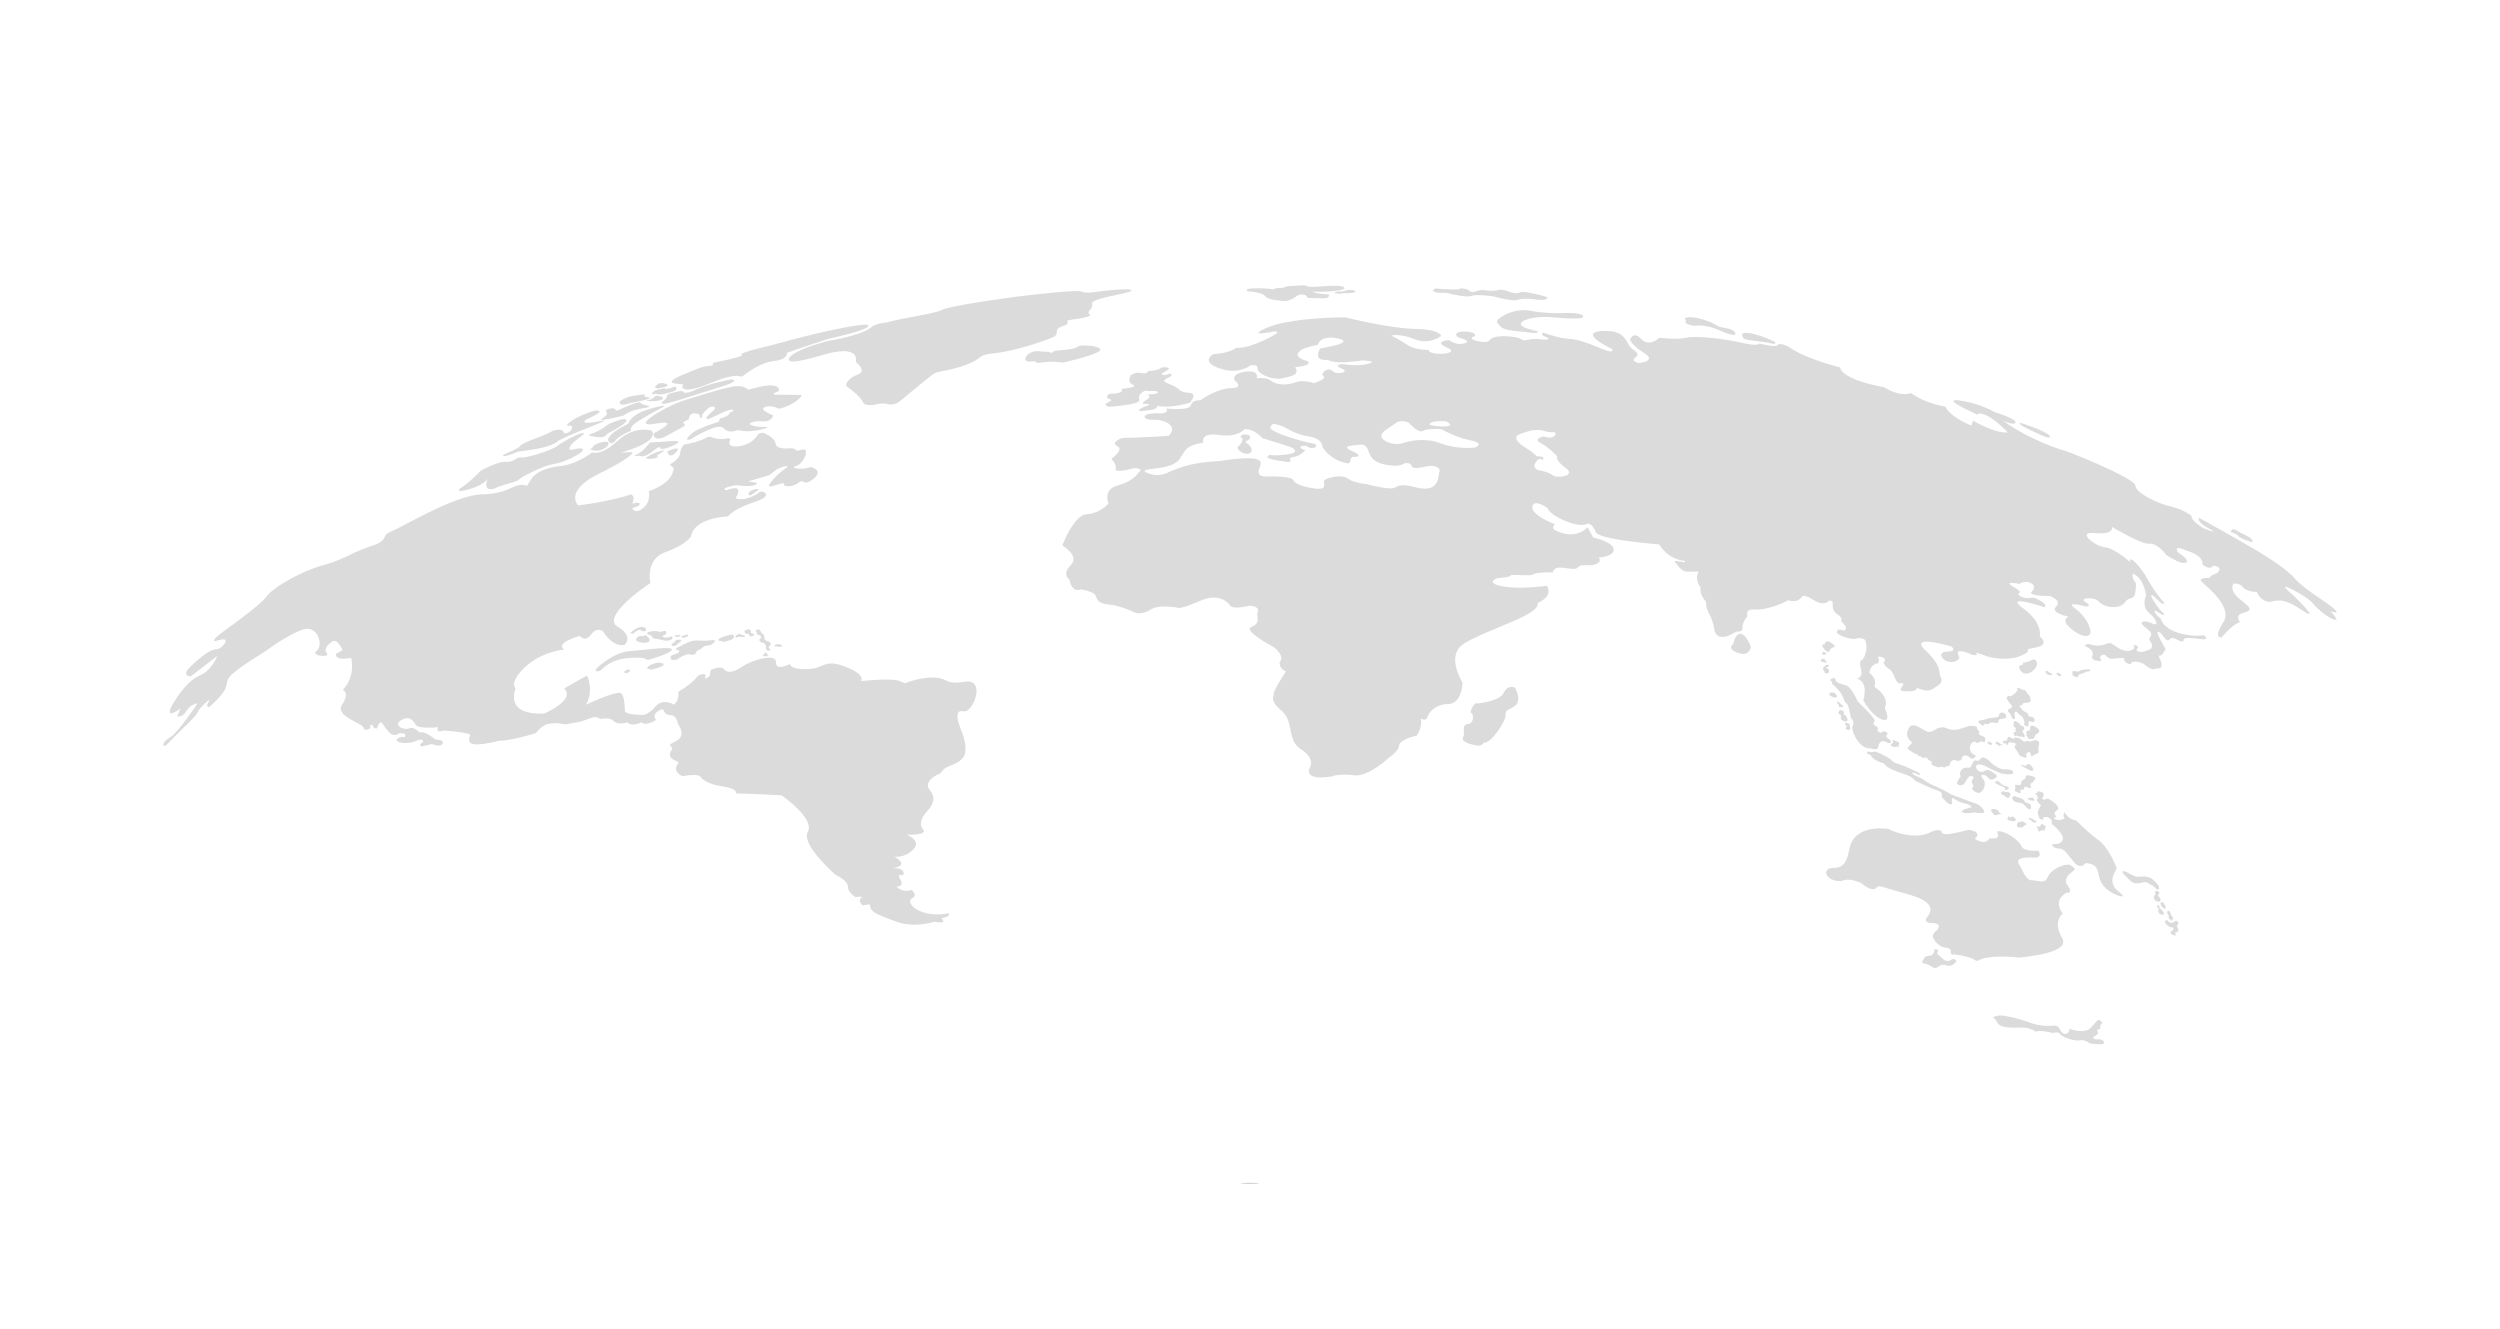 <?xml version="1.0" encoding="UTF-8"?><svg xmlns="http://www.w3.org/2000/svg" xmlns:i="http://ns.adobe.com/AdobeIllustrator/10.0/" id="_Ñëîé_1" data-name="Ñëîé_1" version="1.1" viewBox="0 0 3762 2000.1"><defs><style> .st0 { fill: #fff; } .st1 { fill: #dbdbdb; } .st2 { fill: #ccc; } </style></defs><g><rect class="st0" x="0" y="0" width="3762" height="2000.1"/><g><path class="st1" d="M1296.3,1024.9c2.7-.3,5.3-.6,8-.8,6.1-.6,12.2-1,18.3-1.3,6.6-.3,13.3-.4,19.7,0,2.6.2,5.3.5,7.7,1,3,.6,5.5,1.8,8,2.8.9.4,1.9.8,2.8,1.2.3.1.9.3,1.1.5.2.2-.2.2-.2,0,0,0,0,0,0,0,3.4-1.4,7-2.7,10.6-3.8,8.1-2.4,16.7-4.1,25.2-4.7,6.9-.5,14-.2,19.6,1.5,3.6,1.1,6.4,2.8,9.7,4.1,4,1.5,8.9,2,14.1,1.7,4-.2,7.9-.7,11.9-1.3,1.8-.2,3.5-.3,5.2-.2,7.2.6,9.8,5.2,10.8,8.9,1.4,5.4.5,11.3-1.4,17-.9,2.8-2.1,5.5-3.7,8.3-1.3,2.3-2.8,4.5-4.9,6.6-1.4,1.4-3.1,2.9-5.5,3.7-.9.3-1.9.4-2.9.4-1.4-.1-2.5-.5-4-.5-3,0-4.4,1.9-5,3.5-1,2.5-.7,5.1-.4,7.6.7,4.9,2.3,9.5,4,14.2,1,2.8,2.3,5.5,3.3,8.3,2.2,6.2,3.8,12.5,4.4,19,.3,3.3.3,6.6-.3,10-.5,2.7-1.4,5.6-3.6,8.2-1.5,1.9-3.7,3.6-6,5.2-2.3,1.6-5,3.1-7.8,4.3-4.5,2-9.6,3.4-13.3,6.1-2.3,1.7-4,3.6-5.3,5.6-.2.3-.4.6-.6.9,0,.2-.2.5-.4.6,0,0,0,0-.1,0-.2.1-.4.2-.6.3-2.3,1-4.4,2-6.5,3.2-6.9,4-12.1,9.3-12,14.9,0,1.8.6,3.5,1.5,5,1.1,2,3,3.7,4.2,5.6,2.3,3.7,3.1,7.9,2.4,12.1-.9,5.3-4,10.9-8.7,15.7-3.6,3.7-6.3,7.7-8.1,11.7-1.8,4.1-2.5,8.4-.9,12.2.4,1,1,2,1.7,2.8.6.7,1.1,1.3,1.5,2.1.5.9.6,2-.2,3.1-1.5,2-5.4,2.7-8.3,3.2-3.8.6-7.7.7-11.5.7-1.8,0-3.7,0-5.5,0,2.2.8,4.3,1.9,6.1,3,3.6,2.2,6.7,5.1,7.7,8.5.6,1.9.4,4-.5,6-1.2,2.7-3.6,5.1-6.2,7.4-4.3,3.7-10,6.7-16.6,7.8-2,.3-4,.5-5.9.4-.7,0-1.3,0-1.9-.1-.3,0-.7-.1-1-.1,0,0,0,0-.1,0,2.7,1.5,5.2,3.3,7.2,5.2,2.5,2.4,5.3,6.3.7,9.1-1.5.9-3.4,1.5-5.2,2-2.9.7-5.9,1.1-8.9,1.3,4.1-.5,8.6-.4,12.3.4,2.9.7,5.4,1.9,6.8,3.8.7,1,1.1,2.2,1.1,3.4,0,.6,0,1.5-.6,2-1.6,1.5-6.4-.5-6.7,1.8-.1.9.4,1.8.7,2.7.7,1.6,1.8,3,2.5,4.6.8,1.8,1.6,4.1.4,6.2-.7,1.1-2.1,1.9-3.7,2.3-.6.2-1.3.2-2,.3-.4,0-.9,0-1.2,0,0,0-.1,0-.2,0,1.6,1.9,4,3.6,6.7,4.8,2.3,1,5,1.7,7.8,1.7,1.6,0,3.3-.2,4.9-.5.9-.2,1.8-.5,2.7-.8.4-.1.4-.2.6,0,.4.2.8.7,1.1.9.6.6,1.2,1.2,1.7,1.8,1.2,1.5,2.1,3.2,2,5-.2,2.2-2.1,3.9-4.7,5.3-1,.5-1.7,1.3-2.1,2.1-1,2.2,0,4.6,1.2,6.4,1.8,2.9,4.7,5.3,7.9,7.3,4.1,2.6,8.8,4.5,14,5.8,6.2,1.6,12.8,2.2,19.6,2.1,3.9-.1,7.8-.5,11.7-1.1.5,0,1-.2,1.5-.2.3,0,1-.3,1.3-.2,0,0,0,0,.1,0,.3.1.5.3.6.5,2.3,2.3-2.2,4.3-4.8,5.2-2.1.7-4.2,1.2-6.3,1.7,1.1.9,2.2,2,2.7,3.3.3.7.4,1.6-.4,2.2-.5.4-1.4.6-2.1.6-2.3.2-4.6,0-6.7-.4-1-.1-1.9-.3-2.8-.4-.3,0-.9-.3-1.2-.2-.3,0-.7.2-1,.3-1,.3-1.9.6-2.9.8-3.5.9-7.1,1.7-10.7,2.2-5.1.8-10.3,1.2-15.4,1.2-6.3,0-12.4-.6-18.3-1.9-7.2-1.6-13.7-4.4-20.3-6.9-5.4-2.1-10.8-4.1-15.9-6.5-3.4-1.6-6.7-3.4-9-5.9-2-2.1-3.1-4.6-3.5-7.3-.1-.7-.2-1.5-.2-2.2-2.8.4-5.6.9-8.4,1.3-.6.1-1.3.2-1.9.3-.1,0-.5.1-.6,0-.2,0-.4-.3-.5-.5-.3-.3-.7-.7-1-1-1.7-1.9-3.4-4.5-2.4-7.1.3-.7.7-1.4,1.4-2,.5-.4,1-.9,1.1-1.4.2-.9-1.2-1.1-2.2-1.1-1.4,0-2.9.1-4.4.3-.6,0-1.2.2-1.8.3-.2,0-.6.2-.7.1-.1,0-.3-.2-.4-.2-.4-.2-.7-.5-1.1-.7-1.2-.9-2.3-1.8-3.4-2.7-3-2.7-5.5-5.9-6.4-9.5-.4-1.6-.1-3.3-.6-4.9-.4-1.4-1.1-2.7-2.1-3.9-3.5-4.6-9.3-8.3-15.3-11.3-.6-.3-1.3-.6-1.8-1-.6-.5-1.2-1.1-1.8-1.7-2.8-2.6-5.5-5.2-8.2-7.8-4-4-7.8-8-11.5-12.1-4.1-4.6-8-9.3-11.4-14.3-3.2-4.5-6-9.2-7.8-14.3-1.4-3.8-2.3-8.1-.7-12.4.4-.9.9-1.9,1.3-2.8.4-1,.7-2.1.8-3.1.3-2.3,0-4.6-.7-6.8-1.5-5.2-4.5-10-8-14.4-3.7-4.8-8.1-9.3-12.8-13.6-3.9-3.6-8.1-7.1-12.5-10.5-2.2-1.7-4.4-3.4-6.8-5-.3-.2-.7-.2-1.2-.2-1.8-.1-3.5-.2-5.3-.3-6.6-.4-13.2-.7-19.9-1-7.8-.4-15.7-.7-23.5-1-5.5-.2-11.1-.4-16.6-.5-.8,0-1.6,0-2.5,0,.8-1.4,0-2.9-.9-3.9-1.3-1.5-3.3-2.6-5.5-3.4-3.8-1.5-8.3-2.5-12.8-3.2-5.5-.9-10.9-1.8-15.8-3.4-3.8-1.2-7.2-2.7-10.3-4.5-2.1-1.3-4.1-2.7-5.7-4.2-.7-.7-1.5-1.4-2-2.2-.7-1.2-2.1-1.8-3.9-2.3-2.7-.7-5.9-.7-9.1-.6-2.5,0-5,.3-7.5.7-1.6.2-3.2.4-4.7.7-.6,0-1.3.3-1.8.3-.5,0-.9-.3-1.2-.5-.8-.3-1.5-.7-2.2-1.1-2-1.2-3.7-2.6-4.9-4.3-1.5-2.1-2.1-4.5-1.6-7.1.3-1.6,1-3.2,2-4.8.5-.9,1.2-1.7,1.9-2.6.3-.4.3-.3-.1-.5-2-1-4-2-6-3-.9-.4-1.8-.9-2.6-1.4-1.9-1.3-3.5-2.9-4.2-4.8-.5-1.2-.7-2.6-.4-4,.3-1.6,1.2-3.1,2.4-4.7,1.5-2.1,1.6-3.9.1-5.4-.8-.8-2.7-1.6-2.3-2.8.2-.8,1.3-1.6,2.3-2.2,1.9-1.2,4.2-2.2,6.3-3.3,2.8-1.4,5-3.1,6.4-5,3-4,2.6-8.2,1.7-11.7-.8-3-2.3-5.9-4.1-8.6-.3-.4-.7-.7-.8-1.2-.1-.4,0-.9-.2-1.3-.1-.8-.3-1.7-.6-2.5-1.3-4-3.9-9-11.4-9.3-3.7-.1-5.8-1.4-7.1-3.3-.6-.8-1-1.8-1.5-2.7-.4-.7-.7-1.4-1.5-2-1.8-1.3-4.9.5-7,1.9-3.4,2.2-5.6,4.9-5.8,7.5-.2,1.8.5,3.4,1.6,4.8.2.2.4.4.6.6.1.1.3.2.4.3,0,.2,0,.1-.3.4-4,2.5-9.4,5.2-14.4,5.7-3.5.4-5.9-.7-7.3-2.3-3.4,1.8-7.8,3.1-11.5,3.4-3.7.2-6.7-.7-8.8-2.1-.3-.2-.7-.5-1-.7-.1,0-.2-.3-.4-.3-.2,0-.6.2-.8.2-1.3.4-2.5.7-3.8.9-4.2.8-8.3.7-11.3-.4-2.3-.9-3.7-2.3-5.4-3.6-1.6-1.3-3.6-2.3-6.4-2.8-2-.3-4.2-.3-6.4-.2-1.4,0-2.9.2-4.4.4-.8,0-1.6.3-2.4.3-.6,0-.2,0-.4,0-.3-.2-.5-.5-.7-.7-.4-.4-.9-.7-1.5-1-1.3-.7-3.1-1.3-5.2-1.1-1.5.1-3.1.6-4.7,1-2,.6-4.1,1.3-6.1,2-3.1,1.1-6.1,2.3-9.2,3.5-.4.1-.5.2-.9.2-1,.2-2,.4-3,.5-6.3,1.1-12.6,2.3-18.9,3.5-.4,0-1,.3-1.4.3-.4,0-.9-.2-1.3-.3-2.5-.5-5.2-.9-8-1.2-3.7-.4-7.6-.5-11.8,0-2.9.3-6.4.9-9.4,2.3-2.4,1.1-4.6,2.7-6.4,4.2-1.9,1.6-3.6,3.3-5.1,5-.4.5-.8,1-1.2,1.5-.2.3-.4.6-.7.8-.1.2-.4.6-.6.8,0,0-.2,0-.3,0-.6.2-1.3.4-1.9.6-1.1.3-2.3.7-3.4,1-3.5,1-7,2-10.4,2.9-8.9,2.4-18,4.5-26.7,5.9-4,.6-8.1,1.1-11.8,1-1.1,0-2.4.5-3.7.8-6.5,1.6-13,3-19.3,3.8-7,1-15,1.7-19.7-.5-1.1-.5-1.9-1.1-2.5-1.9-.3-.5-.4-1-.5-1.6-.4-2.5-.5-5.3,1.3-8.2.6-1.1-.4-1.6-1.3-2-1.6-.8-3.6-1.2-5.6-1.7-5.5-1.2-11.4-1.9-17.3-2.6-4.5-.5-9.1-.9-13.8-1.3-.7,0-1.1-.2-2,0-2.4.7-5,1.2-6.9.9-3.3-.5-2.8-3.5-1.4-6.1-8.3.9-16.7,1.2-23.9.3-2.3-.3-4.6-.7-6.5-1.4-1.8-.7-2.8-1.8-3.7-3.1-2-3-3.9-6.4-7.8-8.3-1.5-.7-3.5-1.2-6-.9-2.7.4-5.8,1.7-8.3,3.2-4,2.4-4.7,5.2-3.7,7.2,1.2,2.4,4.1,4,7.3,4.9,2.2.6,5.7,1.5,9.1,0,4.2-1.9,7.5,0,9.5,1.2,2.4,1.4,4.4,3,6.1,4.8.1.1.2.2.3.3.3-.3.8-.4,1.2-.5,1.7-.4,3.2,0,4.4.3,3.3.8,6,2.3,8.5,3.8,2.1,1.3,4.1,2.6,6.1,4.1.6.4,1.1.8,1.7,1.3.3.2.6.5,1,.7.3.2.6.7,1,.8.3,0,.8,0,1.2,0,4.4.2,9.7,1.1,9.6,4.6,0,1.1-.6,2.9-2.7,3.8-1.8.7-3.7.6-5.2.5-1.9-.2-3.6-.6-5.3-1.1-.7-.2-1.3-.4-2-.6-.3-.1-.7-.3-1.1-.4-.6-.1-2,.4-2.8.6-2.4.6-4.9,1.2-7.3,1.7-1.1.3-2.2.5-3.3.8-.5.1-1.2.4-1.7.4-.2,0-.4,0-.6-.2-.6-.2-1.1-.5-1.5-.8-1.1-.9-.9-2.3,1.2-3.8,1-.7,2.1-1.3,2.6-2.2.4-.7.3-1.3,0-1.8-.8-1.1-2.7-1.6-4.8-1.4-1.1,0-2.3.4-3.5.9-1,.4-1.8,1-2.8,1.4-2.4,1-5,1.6-7.3,2-3.2.6-6.3.8-9.2.8-3,0-5.8-.4-8.1-1.2-1.2-.4-2.2-1-3-1.7-.4-.3-.7-.7-1-1.1-.1-.2-.5-.4-.4-.7,0-.3.5-.7.7-1,.5-.6,1.1-1.1,1.8-1.6,2.3-1.6,5-2,7.1-1.8.5,0,.9,0,1.3.1.2,0,1,.3,1.2.2,0,0,0-.1.1-.1.3-.2.5-.6.7-.9.7-1,.9-2,.5-2.8-.7-1.4-3-1.9-5.3-2.1-.9,0-1.7,0-2.6,0-.3,0-1.2,0-1.5,0-.1,0-.3.3-.4.4-1.7,1.4-3.9,2.2-5.8,2.3-2,0-3.5-.6-4.8-1.2-2.5-1.3-4.1-3.2-5.8-5-2.9-3.3-5.2-6.8-7.6-10.3-.5-.6-2-3.9-4.5-2-.9.8-1.5,1.7-2,2.5-.6,1-1,2-1.4,3-.3.8-.5,1.5-.7,2.3,0,.1,0,.5-.2.6-.6.4-2,.2-2.3.1-1.8-.3-2.8-1.5-3.5-2.7-.3-.5-.5-1-.7-1.5,0-.3-.1-1.3-.5-1.4-.3,0-1.2.2-1.7.3-2.9,1.1-.8,2.9-1.1,4-.4,1.3-2.5,2.4-4.2,2.9-2.5.7-4.6.3-5.6-.7-.8-.8-.5-2.1-1.2-3.1-.5-.7-1.2-1.3-2-1.9-2.2-1.6-4.9-3-7.5-4.4-6.7-3.6-13.7-7.1-18.9-11.8-2.3-2.1-4.3-4.5-5.1-7.5-.7-2.6,0-5.5,2.2-8.9,5.7-8.2,8.1-17.1,1.3-20.9-.1,0-.8-.3-.8-.4,0,0,.5-.5.6-.6,1.2-1.2,2.2-2.4,3.1-3.5,4.4-5.6,6.8-11.3,8.3-16.5,1.3-4.5,1.9-8.8,2-12.9,0-2.6,0-5.1-.2-7.5-.1-1.4-.3-2.8-.5-4.1-.1-.7-.2-1.4-.4-2,0-.2,0-1.1-.3-1.1-.2,0-.7.2-1,.2-.7.2-1.4.3-2.2.4-2.2.4-4.3.6-6.3.7-5.4.3-10.2-.5-12.3-3.1-.6-.8-1-1.7-1.1-2.7,0-.2-.3-1.1,0-1.4.1-.1.5-.3.7-.4,2.3-1.4,4.6-2.7,7-4.1.5-.3,1-.6,1.4-.8.2,0,.7-.4.8-.5,0,0,0-.1,0-.2-.2-.7-.6-1.3-.9-1.9-1.2-2.3-2.5-4.6-4.1-6.7-.8-1.1-1.7-2.1-2.8-3.1-.9-.7-1.9-1.5-3.3-1.8-.9-.2-2.1-.3-3.4.4-1,.5-2,1.3-2.9,2-1.1.8-2.1,1.6-3.1,2.5-4.7,4.2-5.6,8.2-4.4,11.2.4,1.1,1.1,2,1.8,2.9.3.4.5.8.5,1.3,0,.6-.4,1.2-1.5,1.6-1.4.5-2.8.6-3.9.6-1.7,0-3.3,0-4.8-.3-3.1-.5-6.3-1.3-7.7-3-.5-.6-.8-1.5-.3-2.5.6-1.1,2-1.9,3-2.9,2.5-2.6,3-5.4,3.3-7.6.4-3.4,0-6.6-.9-9.5-.9-3.3-2.5-6.3-4.7-8.9-1.9-2.3-4.4-4.4-8.1-5.5-3.1-.9-7-.8-11.8.7-5.7,1.8-11.6,4.6-17,7.5-11.6,6.2-22.7,13.4-33.2,20.8-2.5,1.7-4.8,3.5-7.3,5.3-1.4,1-3.2,1.9-4.7,2.8-10.5,6.4-20.9,13.1-30.8,20.2-4.9,3.5-9.8,7.3-14,11.2-2.9,2.8-4.8,5.4-5.8,8-.9,2.4-1,4.6-1.4,6.8-.5,2.7-1.5,5.6-3.3,8.7-2.6,4.5-6.6,9.2-11,13.8-3.2,3.3-6.6,6.6-10.2,9.8-.3.3-1.4,1.5-1.8,1.6-.1,0-.3,0-.4,0-.6,0-1.1-.2-1.5-.4-1.6-.8-1.3-2.9-.4-4.9.6-1.3,1.7-2.7,2.4-4,.2-.3.6-1,.3-1.2-.6-.4-2.5,1.2-3.1,1.7-2.2,1.7-4.1,3.5-5.9,5.3-2.1,2.1-4.1,4.3-5.9,6.5-1.5,1.9-2.5,3.7-3.3,5.5-.6,1.4-1.8,2.9-3,4.4-1.7,2-3.5,4-5.5,6-9.4,9.8-20,19.4-29.6,29.3-1.7,1.7-3.4,3.5-4.9,5.3-1.3,1.5-3,3.5-5.2,4.4-4,1.6-3.4-2.4-2.1-4.4,1.2-1.9,3.2-3.9,5.6-5.5,1.9-1.3,3.7-2.2,5.4-3.6,3.8-3.1,6.9-6.6,9.8-9.9,7.6-8.8,14.1-17.8,20.4-26.5,3.3-4.6,6.5-9.1,9.5-13.7-2.8.3-6.3,1.7-9.2,3.5-3,1.9-5.3,4.4-6.8,6.7-1.5,2.3-2.6,4.6-5.4,6.9-3,2.4-6.4,2.9-8.7,2.6-.5,0-.9,0-.7-.4.3-1,1-2.2,1.5-3.3,1.2-2.7,2.4-5.4,3.6-8.1-3.4,2.4-7.6,5.1-11.3,6.4-9.3,3.3-3.4-7.9-1.2-11.8,2.4-4.4,5.4-8.8,8.4-13.2,2.8-4.1,5.9-8.3,9.5-12.4,4.2-4.9,9.2-10.1,15.3-14.3,2.8-2,5.6-3.5,8.7-4.7,3-1.2,6-3,8.5-5,5.4-4.3,9.2-9.4,12-13.9,2.1-3.3,3.9-6.6,5.3-9.8,0-.2.2-.4.2-.5-5.9,4.4-11.8,8.9-17.6,13.4-7.2,5.5-14.3,11.1-21.5,16.7-.4.3-.6.5-.9.6-.3,0-.7,0-.9,0-.5,0-1-.1-1.4-.2-2.7-.5-4.8-1.8-4.8-4.3.1-4.5,6.8-10.3,12-15.1,6.2-5.7,13.1-11.6,20.8-16.4,2.7-1.6,5.6-3.2,8.5-4,1.3-.4,2.5-.6,3.6-.7.9,0,1.6,0,2.7-.3,4.2-1.2,8.1-5,10-7.7,2.2-3.1,2.9-6.4-.5-6.9-2.3-.3-5.3.6-8.3,1.4-2.1.6-4.7,1.3-6,.9-2.2-.7,1.1-4.1,3.1-5.9,2.6-2.4,5.5-4.8,8.5-7,3.9-2.9,8-5.8,12-8.7,10-7.3,19.8-14.7,29.3-22.1,4.9-3.9,9.8-7.8,14.4-11.9,3.6-3.2,7.2-6.5,9.9-9.8,1.3-1.6,2.4-3.2,3.9-4.8,1.8-1.9,3.9-3.8,6.2-5.6,5.3-4.3,11.2-8.3,17.4-12,13.9-8.4,29.2-15.9,44.4-21.5,3.6-1.3,7.2-2.6,10.7-3.7,3.7-1.1,7.4-2,11.1-3.1,9.4-2.8,18.9-6.8,28.1-11.1,4.9-2.3,9.6-4.7,14.5-6.9,5.2-2.3,10.5-4.3,15.7-6.3,2.6-1,5.3-1.9,7.9-2.8,2.3-.8,4.8-1.4,7-2.4,3.5-1.5,6.8-4,9-6.1,1.4-1.4,2.2-2.8,2.8-4.2.6-1.2,1-2.4,2.1-3.7,2.9-3.4,8.8-5.6,13.6-7.8,3.6-1.7,7.1-3.5,10.6-5.3,4.9-2.6,9.8-5.2,14.7-7.7,12.1-6.3,24.3-12.6,36.8-18.4,12.9-6,26.2-11.6,39.7-15.9,5.9-1.9,11.9-3.5,17.7-4.6,2.7-.5,5.4-.9,7.9-1.1,3.5-.3,6.6-.2,10-.4,7.8-.5,16.2-1.8,24.8-4.4,3.3-1,6.5-2.2,9.6-3.5,3.1-1.3,6-2.9,9.1-4.1,7.4-2.8,14.5-2.8,17.6-.3,2.3-3.6,4.7-7.3,7-10.9.6-.9,1.1-1.9,1.9-2.8,1-1.2,2.6-2.5,4.2-3.7,7.7-5.8,18.5-9.8,28.9-11.5,3.8-.6,7.3-.8,11-1.4,3.2-.5,6.6-1.2,9.9-2.2,5.9-1.7,11.7-4,17-6.7,4.4-2.2,8.4-4.6,12.2-7.1,1.3-.9,2.6-1.8,3.8-2.7.7-.5,1.3-1,2-1.5,0,0,.2-.1.2-.2,1.2.6,3.1.8,5.1.8,5.1,0,10.7-2.2,15.3-4.7,4.4-2.4,8.2-5.1,11.5-7.7,4.7-3.7,8.4-7.6,13.4-11.2,6.4-4.6,14.8-9,24.3-10.6,6.1-1.1,11.8-.9,16.4,0,1.3.2,2.5.5,3.6.9.3,0,.4.1.5.3.8,1,1.2,2.1,1.3,3.3.3,2.1-.3,4.4-1.9,6.7-2.2,3.2-6.1,6.3-11,9.1-7.6,4.3-16.8,7.8-25.9,10.7-3.1,1-6.1,1.9-9.2,2.8,3.8-.2,7.6-.4,11.5-.5,1.9,0,3.8-.2,5.7-.2.4,0,.4,0,.5,0,.3.3-.3,1.1-.5,1.4-.7,1.2-1.8,2.4-3.1,3.5-5.9,5.3-14.6,10.4-22.9,15-7.8,4.3-15.9,8.5-24.1,12.5-6.6,3.3-12.9,6.8-18.3,10.7-8.2,5.9-13.9,12.3-16.3,18.4-1.8,4.7-1.8,9.1-.3,13,.5,1.4,1.2,2.7,2,3.9.4.6.8,1.4,1.5,1.8.2.1,0,0,.4,0,.9,0,2.1-.3,3.1-.4,4.9-.6,9.9-1.4,14.9-2.2,16.3-2.6,33.1-5.9,49.7-10.5,2.2-.6,4.3-1.2,6.5-1.9,1.1-.3,2.1-.7,3.2-1,.4-.1,1.3-.5,1.6-.5.5,0,1,.4,1.3.6,2.4,1.5,2.8,4,2.6,6.4-.2,2.2-1,4.6-2,7,3.6-1.4,8.2-2.2,10.3-1,1.3.7,1.7,1.9,0,3.3-1.5,1.2-3.8,2.1-5.9,2.9-1.5.5-3,1-4.5,1.4.6,1.5,1.8,3,3.8,3.9,1.3.6,3.2.8,5.5.2,3.3-1,6.2-3.1,8.1-4.8,4.8-4.2,6.6-8.7,7.5-12.8.8-3.5.9-6.9.5-10.2,0-.4-.1-.9-.2-1.3,0,0-.2-.5-.1-.6.1-.1,1-.3,1.2-.4,3.1-1,6-2.2,8.8-3.5,4.8-2.2,9.1-4.8,12.8-7.5,5.1-3.8,8.7-7.9,11-11.8,1.5-2.6,2.5-5.2,3.1-7.7.2-.7.3-1.4.4-2.1,0-.4.3-1,.1-1.4-.2-.4-.7-.7-1-1-1.2-1.2-2.4-2.5-3.7-3.7-.2-.2-.4-.5-.7-.7,0,0-.4-.3-.4-.4,0-.1.2-.2.4-.3,4.8-2.5,8.6-5.6,11.2-8.5,2.2-2.6,3.5-5.2,3.8-7.6.3-2.7.9-5.4,2.3-8.3.7-1.4,1.6-2.9,3-4.3.4-.4.6-.8,1.4-1,2.9-.5,5.8-1,8.7-1.7,4.9-1.1,9.8-2.4,14.4-4.1,2.5-.9,4.9-1.9,7.1-3,2.1-1.1,3.8-2.4,6.6-2.7,2.4-.3,3.5.5,5,1,1.5.5,3.1,1,4.9,1.4,3.6.8,7.9,1.3,12.8.8,2.3-.3,4.9-1.1,6.9-.9,2,.2,2.7,1.2,2.2,2.4-1.6,3.7-2.3,8,3.7,9.4,3.6.8,8.9.3,13.6-.7,4.8-1,9.2-2.8,12.7-5,3.5-2.1,6.1-4.5,8.2-6.9,1-1.1,1.9-2.3,2.7-3.4.7-1.1,1.2-2.2,3.1-3.1,1.8-.8,4.1-1.2,5.8-1,.9.1,1.5.5,2.2.8.7.3,1.5.7,2.2,1.1,3.2,1.7,6.2,3.5,8.6,5.5,2.6,2.2,4.6,4.7,5.4,7.5.4,1.3.4,2.7,1.2,3.9.6,1,1.5,1.9,2.8,2.6,2.2,1.2,5.5,1.9,9.2,2.1,1.7,0,3.4,0,5.2,0,1.9,0,4-.3,5.8-.3,2.3.1,4.2.7,5.3,1.6.7.6,1.1,1.4,2.6,1.7,1.6.3,3.8,0,5.8-.5,1.3-.3,2.6-.9,4-1,4.1-.4,4.1,2.9,4.1,4.3,0,3.2-1.5,6.7-3.4,10.1-1,1.7-2.1,3.3-3.6,5-1.1,1.3-2.5,2.6-4.3,3.8-.7.4-1.5.9-2.3,1.2-1.1.4-2.3.6-3.3,1.1-2.2,1.1-.9,2,.5,2.5,2.4.9,5.9,1.1,9.3,1,4.2,0,8.8-.8,13-2.1,1.1-.3,1.1-.5,1.8-.3.7.2,1.3.4,2,.6,2.1.8,4,1.8,5.3,3,1.8,1.5,2.7,3.4,2.5,5.5-.3,2.7-2.7,5.6-6,8.3-1.6,1.3-3.4,2.7-5.5,3.8-1.2.7-2.7,1.4-4.3,1.7-2.4.6-4.3,0-5.4-.7-.9-.6-1.7-1.3-3.9-.8-1.1.2-1.9.7-2.6,1.2-.9.7-1.7,1.4-2.7,2-2,1.3-4.4,2.5-7.2,3.3-3,.9-6.1,1-8.8.8-1.8-.2-3.3-.6-3.9-1.5-.5-.8.4-2-.6-2.6-1.6-.9-4.8.3-7.1,1-3.2.9-6.3,1.8-9.5,2.8-.7.2-1.4.4-2,.6-2.3.6-4.3,0-3.9-1.2.5-1.4,1.6-3,2.6-4.4,1.4-2.1,3.1-4.1,4.9-6.1,5.4-5.9,12.3-11.7,20-17.2.5-.4.6-.4.5-.7,0-.2-.3-.4-.6-.6-1.2-.6-3.4-.1-5.1.3-2,.5-3.9,1.3-5.7,2.1-1.3.5-2.5,1.1-3.8,1.7-.4.2-.7.3-1,.6-1.8,1.3-3.4,2.6-5.1,3.9-1.9,1.4-3.8,2.9-5.7,4.3-.2.2-.4.3-.7.5-.5.2-1.2.3-1.7.5-5.9,1.7-11.9,3.5-17.8,5.3-4,1.2-8,2.4-12,3.6,2.6.4,5.2.8,7.9,1.2,1.5.2,3.1.5,4.6.7.3,0,1,0,1.1.2.2.3-.4,1.1-.7,1.4-.8.9-2.1,1.7-3.8,2.2-3.1,1-6.6,1.2-9.5,1.2-2.7,0-5.2,0-7.7-.3-1.6-.1-3.2-.3-4.8-.5-.8,0-1.6-.2-2.4-.3-.8,0-1.7-.4-2.6-.3-.5,0-1.2.2-1.8.3-1.5.3-2.9.5-4.4.9-1.8.4-3.6.8-5.4,1.4-1.5.4-3.3.9-4.6,1.6-1.7.9-2,2.2-1,2.8.5.3,1.2.5,2.2.5,1.2,0,2.4-.5,3.6-.9,5.1-1.6,12.2-3.2,13.8-.4,1.7,3,.4,7-1.9,10.7-.4.7-1.2,1.5-1.2,2.1,0,.7.9,1.1,1.9,1.4,1.6.4,3.4.7,5.3.7,6.1.2,12.3-1.6,18-4.2,2.8-1.3,5.5-2.7,7.7-4.2.8-.6,1.4-1.2,2.2-1.8,1-.6,2.4-1.1,3.8-1.2,1.9-.1,3,.7,4,1.3.8.5,1.5,1.1,2,1.8,1,1.4.9,3.1-.9,4.9-2.6,2.6-7.7,4.8-12.3,6.5-3.7,1.3-7.5,2.5-11.1,3.9-3.1,1.2-6.2,2.4-9.2,3.7-4.7,2.1-9.2,4.4-13.1,6.9-3.9,2.5-7.7,5.3-9.6,8.1,0,.1-.2.3-.2.4-4.8,0-10.1.7-15.2,1.6-10,1.7-20.4,5.1-27.9,10.2-4.9,3.4-8.2,7.1-10.2,10.8-1.3,2.4-2.2,4.9-2.6,7.2,0,.4-.3.8-.7,1.2-4.4,6-13.2,11.7-22.5,16.3-4.1,2-8.5,3.8-12.9,5.5-2.8,1-5.4,2-7.9,3.3-4.3,2.3-7.4,5.1-9.8,7.9-5.4,6.5-7.1,13.2-7.9,19.3-.6,5.1-.5,10,.3,14.7,0,.6.2,1.1.3,1.7,0,.1.2.4.1.5,0,.1-.7.5-.9.6-.8.5-1.5,1-2.3,1.5-6.5,4.4-12.6,8.9-18.5,13.6-8.3,6.6-15.9,13.4-22.1,20.4-5.9,6.6-10.8,13.7-11.2,20-.2,2.9.7,5.5,2.8,7.5,1.5,1.5,3.7,2.5,5.6,3.8,2.4,1.6,4.6,3.3,6.5,5.2,4.2,4.3,7.2,9.8,4.2,16.3-.6,1.2-1.3,2.5-2.5,3.7-.3.3-.4.4-1,.5-3.8.9-7.3.2-9.8-.6-3.2-1-5.8-2.5-8.1-4.1-3.7-2.7-6.7-5.8-9.3-9-.9-1.1-1.7-2.1-2.4-3.2-.7-1-1.3-2.2-2.2-3.2-.4-.4-1-.7-1.5-1.1-1.9-1.1-5.1-2.4-9-.9-2.7,1-4.7,2.9-6.1,4.5-1.8,2.1-3,4.4-5.7,6.3-1.4,1-3.2,1.8-5,1.8-1.7,0-2.9-.5-4-1-1.1-.6-1.9-1.2-2.7-2-.3-.2-.5-.5-.7-.8,0,0-.1-.3-.3-.3-.3,0-1.3.4-1.6.5-1.4.4-2.8.8-4.2,1.3-4,1.3-8,2.9-11.7,4.7-3.6,1.8-7.2,4.2-8.7,6.7-1.9,3.2,0,5.7,2.5,7.4-3,.3-6.2.9-9.3,1.5-7.4,1.6-14.9,3.9-22,7-9.9,4.3-18.7,9.9-25.6,16.1-6.9,6.1-12.7,12.9-16,19.3-1.9,3.7-3,7.5-2.2,10.6.2.9.6,1.8,1.1,2.6.3.4.7.7,1,1.1.1.2.1.2,0,.4-.3.6-.5,1.2-.7,1.8-.8,2.5-1.4,4.9-1.6,7.2-.4,3.4-.3,6.7.5,9.7.9,3.7,2.8,7,5.6,9.8,3.3,3.2,8,5.6,13.7,7.1,7.1,1.9,15.6,2.4,24.5,2,1.2,0,1.2,0,2.2-.5,1-.5,2-.9,3-1.4,3.4-1.7,6.6-3.4,9.8-5.3,4-2.4,7.8-5,11.1-7.8,3.5-3,6.3-6.1,7.8-9.3,1.8-3.7,1.5-7.1,0-10-.5-.9-1.1-1.7-1.8-2.5-.2-.2-.4-.4-.6-.6,0,0-.4-.3-.4-.4,0,0,.2-.1.2-.1.3-.3.9-.5,1.3-.7.8-.4,1.5-.9,2.3-1.3,4.8-2.8,9.7-5.5,14.6-8.3,4.5-2.6,9.1-5.1,13.6-7.6.7-.4,1.5-.8,2.2-1.2,1.5,2.6,2.4,5.4,3.1,8.3,1.7,6.5,2.1,13.4.8,20.7-.9,4.8-2.6,9.8-5.4,14.9,4-2,8.2-3.8,12.3-5.6,7.9-3.4,15.9-6.8,24.1-9.4,3.4-1.1,7-2.2,10.4-2.7,2.2-.4,4.8-.6,6,.3,1.9,1.3,2.6,3.4,3.2,5.2.9,2.5,1.4,5.2,1.7,7.8.6,4.3.9,8.6,1,13,0,.4,0,.7,0,1.1.2.8,1,1.4,1.8,1.9,1.9,1.2,4.5,1.8,7.2,2.3,5,.9,10.6,1.2,16.3,1.3,1.7,0,3,.2,4.8-.4,3.1-1,5.7-2.9,7.9-4.6,2.2-1.7,4.1-3.6,5.9-5.5,1.7-1.8,3.1-3.6,5.3-5.2,2.7-2,6.2-3.4,9.8-3.6,5.8-.4,10.4,1.5,13.8,3.5.2.1.5.3.7.4,1.3-.8,2.3-1.9,3-2.9,2.6-3.3,3.5-6.7,3.8-9.8.1-1.3.2-2.5.2-3.8,0-.7,0-1.4-.1-2.1,0-.2-.2-.6,0-.8.2-.2.7-.4.9-.5.6-.4,1.2-.7,1.8-1.1,4.5-2.8,8.9-5.8,12.8-8.8,5.2-4,10-8.4,13.2-12.8.3-.5.4-1,1.1-1.3.6-.2,1.2-.5,1.8-.7,1.8-.6,3.7-1.2,5.5-1.3,2-.2,3.4.3,3.7,1.4.3.8,0,1.7-.4,2.7-.2.7-.5,1.6-.1,2.2,1,1.5,5.9-2.8,6.7-3.5.6-.5.4-1.1.5-1.6.2-1.5.4-3,.6-4.6,0-.7.2-1.3.3-2,0-.2,0-.7.1-.9,0,0,.6-.2.7-.3.7-.3,1.3-.5,2-.8,4.3-1.5,9.5-2.9,13.5-2.3,1.1.2,2.1.5,2.8,1,.9.6,1.3,1.3,1.9,2,1.1,1.2,2.6,2.2,4.7,2.8,4.8,1.2,10.8-.9,15.5-3.5,3-1.6,5.5-3.5,8.3-5.2,2.1-1.3,4.4-2.5,6.8-3.6,5.1-2.4,10.7-4.5,16.4-6.1,5.1-1.4,10.6-2.6,15.6-2.5,4.5,0,8,1.2,9.4,3.5.9,1.5.7,3.3.9,5,.2,1.5.6,3.1,2,4.2,3.8,3,12.1.1,17.4-2.5.5-.2.9-.5,1.4-.7,0,1.1.8,2.2,1.7,3,2.5,2.4,7,3.7,11.8,4.3,4,.5,8.3.6,12.7.4,3-.1,6.1-.4,9.2-1,4.5-.8,8.5-2.3,12.6-4,3.5-1.4,7-2.8,10.8-3.3,5.9-.7,11.2.4,15.7,1.7,7.8,2.2,14.9,5.1,21.1,8.5,4,2.2,7.7,4.7,10.2,7.7,1.3,1.6,2.3,3.5,2.2,5.5,0,.8-.2,1.7-.8,2.5,0,0,0,0,0,.1Z"/><path class="st1" d="M735,717.6c-.6,3-3.9,6.7-8.3,9.7-5,3.4-11.4,5.9-17.6,7.9-3.4,1.1-6.9,2-10.2,2.8-2.5.5-5.7,1.4-7.3.7-1.5-.6-1.1-2.2,1-3.7,1.5-1,3-2,4.4-3.1,4-2.9,7.6-5.8,11-8.8,5-4.3,9.5-8.7,13.7-13,1-1,1.8-1.9,3.5-2.8.7-.3,1.3-.7,2-1,1.9-1,3.8-1.9,5.7-2.8,4.9-2.3,10-4.5,15.2-6.2,4.8-1.6,9.9-2.8,13.7-2.4,2.5.2,5.5.1,8.8-1.2,1.2-.5,2.4-1.1,3.5-1.7,1.1-.7,2-1.5,3.1-2.1,1.3-.8,3-1.3,4.5-1.5,1-.1,1.8,0,2.6,0,1.5,0,3.1,0,4.8-.3,6.1-.8,12.7-2.6,18.9-4.5,6.9-2.1,14-4.4,20.6-7.3,3.5-1.5,7-3.1,9.9-5,.8-.5,1.5-1,2.1-1.6.8-.7,1.6-1.4,2.7-2.1,3.5-2.1,7.1-4.2,10.8-6.3,4.5-2.5,9.3-4.9,14.3-7,2.6-1.1,7.6-3,9.9-2.4,1.5.4-.7,2.1-1.8,3-2.5,2.1-5.4,4.1-8.1,6.2-3.2,2.5-6.3,5.1-8.4,7.7-1.1,1.3-2,2.6-2.5,3.9-.5,1.3-1.1,2.9,0,3.7.7.5,2,.6,3.5.4,1.2-.2,2.6-.6,3.9-.9,2.6-.6,5.3-1.1,7.7-1.2,2.3,0,4.1.4,4.5,1.5.3.8,0,1.8-1,2.9-2.1,2.4-6,4.7-9.6,6.7-4.4,2.4-9.2,4.7-14.2,6.8-3.8,1.6-8.1,3.3-12.2,4.2-3.1.7-6.2,1.2-9.3,1.9-3.9.9-7.8,2.1-11.6,3.5-6.3,2.3-12.4,5-18.3,7.9-5.8,2.8-11.8,5.7-16.7,9-1.7,1.2-3,2.6-4.9,3.7-2.5,1.6-6.2,2.5-9.1,3.4-6.5,2-13,3.7-19.4,6-2.3.9-4.4,1.8-6.6,2.9-1.4.7-2.8.6-4,.7-1.5,0-3.2.2-4.4,0-1.3-.2-2.2-.8-2.8-1.5-1.5-1.7-1.5-4.1-1.2-6.4.3-2.3.9-4.6,1.8-7,.4-1.1.8-2.1,1.3-3.2Z"/><path class="st1" d="M780.2,679.7c-2,.2-4.3,1.4-6.2,2.2-2.2.9-4.4,1.7-6.7,2.5-2.2.7-4.4,1.4-6.6,1.7-1.4.2-3.2.3-3.7-.3-.8-.9,2.8-2.5,4.3-3.2,3.6-1.7,7.4-3.3,11-5,3.2-1.5,6.9-3.2,9.2-5.1.9-.8,1-1.4,1.7-2.1.7-.7,1.8-1.4,2.9-2.1,3.3-1.9,7.3-3.5,11-5.1,4.7-1.9,9.5-3.7,14.3-5.6,4.5-1.7,9-3.5,13.3-5.5,1.7-.8,3.3-1.6,4.8-2.5,1.3-.8,2.4-1.2,3.9-1.7,2.8-.9,5.7-1.4,8.1-1.3,4,.1,5.9,1.8,6.8,3.7.3.6.4,1.3,1.4,1.6,1,.2,2.4.1,3.8-.4,1.9-.7,3.5-1.7,4.5-2.7,1.8-1.6,2.4-3.3,2.7-4.8.2-1.2.3-2.6-1.4-3.2-1.3-.4-3.6.2-5-.2-1.5-.5-.8-1.7.3-2.8,1.7-1.8,3.8-3.5,6.3-5.1,8.4-5.7,19.7-10.2,30.7-13.8,1.7-.5,3-.9,4.6-1,.7,0,1.4,0,2.1,0,1.4,0,2.8.1,3.5.6.9.6,0,1.8-1,2.7-2.5,2.2-6.4,4.2-9.9,6-1.5.8-3,1.5-4.5,2.2-1.6.8-3.5,1.5-4.9,2.4-1.1.6-1.7,1.3-1.9,2-.4,1,0,1.7,1.3,2.1,2.2.7,5.9.4,9.2,0,5.1-.6,10.3-1.8,15.4-2.7,1-.2,3.3-.7,4-.4.5.2-.5.8-1.1,1.1-1.6.9-3.4,1.6-5.2,2.4-2.7,1.2-5.5,2.3-8.2,3.4-7.2,2.9-14.4,5.7-21.6,8.6-7.4,3-14.7,6-21.8,9.3-4.9,2.2-10.5,4.8-14.2,7.7-5.7,4.4-14.9,6.9-22.7,8.7-9.1,2.1-18.2,3.5-26.9,4.6-2.6.3-5.1.6-7.7.9Z"/><path class="st1" d="M941,608.5c-5.2,1.1-9-.2-8.7-2.7.3-2.5,4.7-5.2,9.4-7,6.9-2.7,14.2-3.7,21-4.6,2.1-.3,4.3-.6,6.4-.7.5,0,1.7-.1,1.8.1.1.2-.3.5-.6.8-.4.4-.7.8-.8,1.1-.2,1.6,3.9,1.9,6,2.4,1.4.3,3.5.9,1,2.1-2.6,1.2-6.4,1.9-9.2,2.6-4.3,1-8.6,1.8-12.9,2.7-3.2.7-6.6,1.3-9.8,2.3-1.2.4-2.4.8-3.7,1.1Z"/><path class="st1" d="M913.3,616.2c-3.6,1.5-.9,2.9-.4,3.9.7,1.2.8,2.7-.2,4.3-.5.9-1.4,1.8-2.5,2.7-1.2,1-2.7,1.8-4.2,2.7-.9.5-2.2,1.4-1.3,1.8.9.4,3,0,4.4-.1,2.6-.3,5.2-.8,7.8-1.3,5.6-1.1,11.3-2.4,16.9-3.7,1-.2,1.9-.4,2.9-.7,1.7-.4,2.5-1,3.6-1.8,2.3-1.7,5.1-3.3,8.2-4.6,4.8-2.1,9.9-3.2,15-4.2,2.7-.5,5.4-1.1,8.1-1.5,1.9-.3,4.1-.7,4.9-1.9.9-1.2-1.1-1.4-2.5-1.6-2-.4-3.8-.8-5.5-1.3-1.5-.5-2.9-1.1-3.9-1.9-.5-.4-.6-1.1-1.4-1.4-1.3-.5-3.9.2-5.9.7-3.2.9-6.3,2-9.3,3.2-3.4,1.3-6.6,2.7-9.9,4.2-1.5.7-2.9,1.3-4.3,2-1.2.6-2.7,1.4-4,1.8-2.1.6-3,0-3.4-.7-.3-.5-.7-1-1.3-1.4-1.2-.9-3.4-1.3-6.3-.7-1.9.4-3.9,1.1-5.7,1.8Z"/><path class="st1" d="M887.1,653.9c4.3-1.5,8.6-3.2,12.5-5.2,2.8-1.4,5.4-2.8,7.8-4.4,1.3-.9,2.6-1.7,3.7-2.6,1.1-.9,2.1-1.8,3.4-2.6,2.1-1.4,4.7-2.4,7.3-3.5,2.2-.8,4.4-1.6,6.6-2.4,3.6-1.2,8.6-2.8,11.9-2.5,3.5.3,2.5,2.9.8,4.8-2.4,2.7-6.4,5.4-10.4,7.9-4,2.4-8.2,4.8-12.6,7-2.8,1.5-4.8,3-6.3,4.7-.5.6-1.2,1.1-2.1,1.6-3.8,1.8-8.7,1.3-11.5,1-4.2-.5-8.6-1.3-11.8-2.5-.7-.3-.7-.9.7-1.4Z"/><path class="st1" d="M891.3,674.6c-.1-1.9,2-4.3,5.4-6,3.7-1.9,8.8-3.3,12.9-3.8,3.2-.4,5.6,0,6.1,1.5.5,1.5-.5,3.6-2.3,5.4-1.6,1.6-3.8,3.3-6.5,4.5-4.7,2.2-9.3,2.2-12.9,1.7-1.7-.3-3.5-.6-4.9-1.1-.5-.2-1.2-.5-.9-1,.3-.6,1.9-.9,2.8-1.1,0,0,.2,0,.3,0Z"/><path class="st1" d="M915.1,662.4c-.4-1.1.1-2.4.8-3.7,2-3.8,6.7-7.7,12-11.2,4.4-2.9,9.4-5.7,14.6-8.3,1.4-.7,2.9-1.3,3.2-2.2,0-.3.2-.6.3-.9.3-.9.8-1.8,1.4-2.6,1.8-2.8,4.6-5.6,8.2-8.2,2-1.4,4.1-2.9,6.6-4.1,2.4-1.2,4.9-2.2,7.5-3.2,5.6-2.1,11.5-3.8,17.3-5.2,2.6-.7,5.2-1.3,7.8-1.8,1.1-.2,2.3-.6,3.2-.5.8,0,1.2.5,1,1-.2.6-1.2,1-2.1,1.5-.9.5-1.8,1-2.7,1.4-2,1.1-4.1,2.2-6.1,3.3-4.6,2.5-9.2,5.1-13.7,7.6-4.2,2.4-8.4,4.9-12.4,7.4-3.5,2.2-6.9,4.5-9.4,7-2.4,2.4-3.8,4.9-3.1,6.9.2.4.5.8-.1,1.4-.5.5-1.5.9-2.4,1.3-1.7.8-3.5,1.5-5.1,2.4-4.5,2.2-8.7,4.7-11.9,7.4-1.8,1.5-3.2,3-4.4,4.5-.7.9-1.6,1.9-3,2.7-4.1,2.2-6.6-2-7.3-3.1-.1-.2-.2-.4-.3-.6Z"/><path class="st1" d="M1003.9,679.4c2.4-1.1,5-2.1,7.6-3,2.6-.9,7.7-2.5,8.5-.9.6,1.1-.9,2.9-2,4.2-1.3,1.6-3.1,3.8-6,5.1-2.4,1-4.7.6-5.5-.3-.6-.7-.8-1.6-1.2-2.3-.5-.9-.9-1.9-1.4-2.8Z"/><path class="st1" d="M972.3,688.5c5.4-3.8,13-7.3,20.5-9.5.8-.2,6.1-1.9,6.3-1,.2.6-2.2,2-3,2.5-1.8,1.2-3.7,2.4-5.5,3.6-.9.7-2.8,2-2.2,2.6.4.4,3.1,0,2.8.6-.3.7-3.4,1.5-4.4,1.8-4.9,1.3-11.8,2.4-14,.4-.3-.3-.5-.6-.6-.9Z"/><path class="st1" d="M955.9,686.3c1.2,0,2.5-.2,3.7-.3.8,0,1.5-.1,2.3-.2.2,0,.5,0,.7,0,.3,0,.5.3.8.4.6.2,1.3.4,2,.4,2.5.2,5.4-.6,8-1.8,5.4-2.5,8.6-5.8,12.6-8.7,1.3-.9,2.6-1.9,4.3-2.7.6-.3,1.5-.7,2.2-.7,1,0,1,.8.9,1.3-.2,1,1.3,1.5,3.1,1.5,2.7,0,6.1-1,8.9-2,2.6-.9,5.2-2,7.6-3.1,2-.9,4-1.8,5.7-2.9,1.6-1,2.9-2.3,1.8-3-1.1-.8-3.6-.9-5.6-.9-5.1-.1-10.7.4-16.2,1.1-4.3.5-8.3.4-12.5.6-1.8.1-3.6.2-5.5.4-.8,0-2.1.2-2.8.6-.7.4-1.1,1-1.4,1.4-.7.8-1.4,1.7-2.1,2.5-3.8,4.5-8.3,9.7-15.9,13.6-.9.5-2,.8-2.9,1.3-.9.5-.8,1.1.3,1Z"/><path class="st1" d="M983.6,653.4c0-.7.9-1.9,2.7-2.8,1.5-.8,3-1.6,4.5-2.4,3.3-1.9,6.6-3.8,9.4-5.9,2-1.5,4.5-3.5,4-5-.6-1.7-5.4-1.5-8.8-1.1-5.4.5-11.2,2-16.5,2.3-2.6.2-5.3,0-6.4-.9-2.5-2,2.4-6.2,5.7-8.8,6-4.7,13.5-9.1,21.3-13.2,7.8-4.1,16.2-8.1,25.1-11.5,4.5-1.7,9.2-3.1,13.9-4.5,6.7-2.1,13.3-4.1,20-6.1,12.4-3.8,25.1-7.6,37.9-10.4,4.2-.9,8.7-1.9,12.8-2.1,5.4-.3,9.9,1.1,12.8,2.6.7.4,1.3.8,1.8,1.2.5.4.8,1,1.7,1.2,1.7.4,3.8-.3,5.8-.9,3.4-1,6.9-1.9,10.3-2.7,7.8-1.8,16.7-3.2,23.1-2,3.5.6,5.7,2,6.7,3.8.3.5.5,1.1.6,1.7.1.6.4,1.3,0,2.1-1.3,1.7-6.2,2.5-7.4,4.2-.7,1.1.4,1.8,2.3,1.8.6,0,1.2,0,1.8,0,3.1,0,6.3,0,9.4,0,7.6,0,15.2.1,22.7.2,2.1,0,5-.2,5.4,1,.3.8-1.1,2.1-2,3-1,1.1-2.2,2.2-3.5,3.3-3.1,2.7-7,5.3-11.6,7.6-2.5,1.3-5.3,2.5-8.2,3.5-1.6.6-3.3,1.1-4.9,1.6-1.6.5-3.2.9-4.6.6-.9-.2-1.5-.6-2.2-.9-.8-.3-1.5-.6-2.4-.9-1.8-.6-3.8-1.2-6.1-1.5-2-.3-4.5-.4-7.1.2-1.8.4-3.7,1.1-4.6,2.1-1.7,1.9.5,3.7,2,4.8,2.2,1.7,4.9,3.1,7.8,4.5,1.1.5,2.2,1,3.4,1.5.8.3,1.5.7,1.3,1.4-.1.5-.4.9-.7,1.4-1.2,2.1-3.5,4.7-7.9,6-3,.9-5.9.8-8.5.6-2.9-.2-6.2-.3-9.6.2-2.1.3-4.2.8-6.1,1.6-2.7,1.1-3.2,2.5-1.5,3.2,2.9,1.4,6.6,2.5,10.8,3,2.8.4,5.8.5,9,.4,1.6,0,3.4-.3,4.8,0,1.6.2.9.9-.5,1.6-2.6,1.2-5.9,1.9-8.7,2.6-9.4,2.1-19.3,2.9-27.1,1.9-1.1-.1-2.2-.3-3.3-.6-1.1-.2-2-.7-3.5-.6-1.6,0-3.1.8-4.6,1.3-2.9.8-5.7,1-8.1.7-4.5-.6-7.1-2.7-9-4.6-.9-.9-1.7-1.7-3.4-2.1-1.3-.3-3-.4-4.7-.2-4.3.4-8.9,2-12.8,3.6-5.1,2-9.9,4.4-14.5,6.8-4.5,2.4-8.8,4.9-12.9,7.4-1.1.7-2.2,1.3-3.7,1.5-1.3.2-2.5,0-3-.4-.7-.5-.2-1.3.4-2,.7-.9,1.5-1.8,2.3-2.8,1.6-1.7,3.2-3.5,5.4-5.2,1.8-1.3,3.9-2.6,6.1-3.8,4.8-2.5,10.1-4.8,15.6-6.8,4.4-1.6,9-3.2,13.6-4.6,1-.3,2-.6,2.9-.9,1.2-.5,1.8-1.2,2-1.9.2-.8,0-1.6.5-2.5.8-1.6,3.9-2,6.3-2.8,2.3-.7,4.5-1.7,6-2.9.9-.7,1.6-1.5,2-2.2.4-.8.4-1.5,1.9-2.3,1.1-.6,2.4-.8,3.4-1.4.7-.5,1.2-1,1.3-1.4.2-1-1.3-1.6-3.4-1.3-2.6.4-5.5,1.4-8,2.3-3.9,1.4-7.4,3.1-11,4.8-3.6,1.7-7.2,3.4-10.8,5.1-.8.4-1.7.8-2.5,1.2-3.1,1.2-5.9.5-5.2-1.1,1.5-3.2,6-6.5,9.4-9.7,2.3-2.1,5.3-5.2,2.9-6.7-.6-.4-1.7-.6-2.8-.6-1.2,0-2.6.2-3.8.7-1.1.5-1.7,1.1-2.4,1.7-3.3,2.7-6.5,5.6-8.4,8.4-1.5,2.1-2.2,4.1-.9,5.9.2.2-.2.4-1,.5-1.1.2-1.7-.8-2.2-1.2-1.7-1.3.1-3.5-2.2-4.5-1.8-.7-4.5-1.8-7.8-1.1-5.5,1.1-6.6,4.5-6.7,6.5,0,.5.2,1.1-.2,1.7-.3.5-1,1-1.9,1.4-1.6.8-3.2,1.6-4.7,2.4-.9.4-1.6.9-1.9,1.4-.6.9.2,1.3.9,1.8,1.3.9,2.3,2.2.3,3.7-2.2,1.7-5.4,3.4-8.2,4.9-6.3,3.5-12.9,7-19.4,10.5-2.5,1.3-5.2,2.6-8.3,3.2-8.5,1.7-10.2-3.4-10.1-6.5Z"/><path class="st1" d="M1127.5,741.2c.3-1.3,2.3-2.7,4.5-3.6,2.2-.9,5.2-1.7,7.6-1.9,1,0,1.8,0,1.8.6-.1.7-1,1.5-1.8,2.1-1.1.9-2.3,1.8-3.6,2.7-1.3.9-2.6,1.7-3.9,2.6-.8.5-1.6,1.1-2.5,1.6-.3.1-.1.1-.4.1-.6,0-1.3-.4-1.6-.6-1.6-.8-2.4-2.1-.1-3.6Z"/><path class="st1" d="M987,581.1c.7-1.3,2.2-3.1,4.9-4.1,2.7-1,5.3-.6,7.1-.2,2.2.5,4.6,1.3,5.4,2.5,1,1.6-3.1,2.9-6.1,3.6-1.9.4-3.8.8-5.7,1.1-1.1.2-2.5.5-3.6.5-1,0-1.8-.6-2.3-.9-.9-.5-2.8-1.8.4-2.5Z"/><path class="st1" d="M972.9,602.8c1.8-.3,3.8-.8,5.6-1.5,1.5-.6,3-1.2,4.1-2,.7-.4,1.2-.9,1.6-1.4.3-.4.5-.7,1-1.1,2.9-2.4,8.7-.2,10.3.3.6.2,1.6.4,2,.8.4.4.3,1,.1,1.5-1.1,3.4-10.2,4-14.3,4.2-3.2.2-6.6.3-9.1-.2-.6-.1-1.3-.3-1.4-.7Z"/><path class="st1" d="M981.5,593c-1-1.4.4-3.4,3.6-4.9,1.7-.8,3.6-1.4,5.5-1.9,1.4-.4,2.7-.7,4.1-.9.8-.2,1.5-.3,2.3-.4.7-.1,2.1-.5,2.7-.4.1,0,.2.1.3.2.3.1.6.2,1,.3,1.3.2,2.9.1,4.6-.2,1.3-.2,2.6-.6,3.9-1,1.3-.4,2.5-1,3.9-1.4,1.4-.5,2.8-.6,3.6-.2,1.6.8.8,2.8.3,4.2-.1.3-.3.6-.4.9,0,.1,0,.4-.2.5-.3.2-1.1.4-1.4.5-3.6,1.2-7.2,2.4-10.9,3.3-4,1.1-8.8,2.2-12.4,2-1.1,0-1.9-.3-2.8-.5-1.1-.2-2.2-.3-3.5-.4-1,0-2.4,0-3.6.4-.1,0-.3,0-.4.2Z"/><path class="st1" d="M994.8,606.1c2.3-1.7,4.4-3.4,6.1-5.1,1.2-1.2,2.3-2.4,2.6-3.6.1-.6-.2-1,0-1.6.1-.7.8-1.5,1.8-2.2,1.1-.8,2.5-1.2,4-1.7,1.8-.5,3.6-1,5.4-1.5,1.9-.5,3.8-.9,5.7-1.3,1.7-.3,3.6-.7,5.1-.7,1.3,0,2.3.4,2.8.9.4.4.3.9.7,1.2,1,.8,3.3.7,5.5.3,3.9-.6,6.9-1.8,10.2-3.4,4.4-2.1,8.9-4,13.8-5.7,10.3-3.6,21.3-6.3,32.1-8.7,2-.4,3.9-.9,5.9-1.3,1.5-.3,3.1-.7,4.5-.7,2.1,0,3.5.6,3.7,1.6.4,2.2-5.6,4.5-9.4,5.9-5.2,2-10.7,3.6-16.1,5.2-4.9,1.6-9.8,3.1-14.8,4.7-10.7,3.4-21.4,6.9-32.1,10.2-8.6,2.7-17.4,5.5-26.2,7.7-2.3.6-5,1.2-7.2,1.3-.8,0-1.3,0-1.6-.3-.2-.1-2.1-1.8-2.7-1.6-.2,0,0,.3,0,.3Z"/><path class="st1" d="M1026.9,583c-.2.6.8,1.1,1.4,1.5.5.4,1.1.8,1.8,1,2.2.9,5.4.9,9,.4,6.9-1,14.2-3.5,20.7-5.8,5.6-2.1,10.9-4.4,16.4-6.5,4.8-1.8,9.7-3.6,14.7-5,5.6-1.6,11.9-3,17.3-3,1.6,0,3,.2,4.2.5.5.2,1,.4,1.5.5.7.2,1.7,0,2.7-.2.9-.3,1.4-.7,2-1.2,4.8-3.7,10.1-7.4,16.1-10.9,6.6-3.8,14.6-7.8,23.5-9.9,4.4-1,8.8-1.2,13.3-2.3,3.3-.8,6.4-2,8.6-3.6,1.8-1.3,2.8-2.6,3.4-4,.2-.5.3-1.1.4-1.6,0-.5-.2-1.1.3-1.7.6-.6,1.8-.9,2.8-1.3,1.6-.6,3.2-1.1,4.8-1.7,5.3-1.8,10.6-3.7,16-5.5,11.3-3.8,22.6-7.6,33.9-11.3,2-.6,3.9-1.3,6-1.8,4.3-.9,8.6-1.9,12.8-3,6.6-1.6,13.2-3.2,19.7-5,6.2-1.7,12.4-3.5,18-5.8,3.7-1.5,8.2-3.5,8.6-5.6.2-1.1-1.1-1.5-3.3-1.6-3-.1-6.5.2-9.8.6-4.9.6-9.9,1.4-14.9,2.2-12.9,2.2-25.8,5-38.5,7.8-13.6,3.1-27,6.3-40.4,9.8-10.2,2.6-20.4,5.3-30.5,8.1-2.6.7-5.3,1.5-7.9,2.2-2,.6-4,1-6.1,1.5-5.8,1.4-11.6,2.8-17.3,4.3-5.9,1.6-11.9,3.2-17.5,5.3-1.6.6-3.6,1.4-4.8,2.2-.9.7-.5,1.1.3,1.4,2.8,1.1-6.4,3.5-8.4,4.1-7.6,2.1-15.3,3.8-23,5.4-3.2.7-6.4,1.3-9.6,2-1.1.3-2.1.7-2.5,1.3-.4.6.1.8.5,1.2.9.9-1.6,2.1-3.7,2.3-4.6.3-9.2,1-13.9,2.5-4.2,1.3-8,3-12,4.6-6.4,2.6-12.9,5.1-19,7.8-4.6,2.1-10.3,4.7-12.7,7.4-2.6,3,1.6,4.3,5.5,4.8,1.6.2,3.4.4,5.2.5,1.2,0,2.4.1,3.6.2,1,0,1.8.3,1.7.8,0,1-.7,2.2-1,3.2Z"/><path class="st1" d="M1249.6,512.6c11-2,22.2-4.5,32.7-7.6,7-2,13.9-4.3,19.8-7.1,2.8-1.3,5.3-2.7,7.4-4.2,1.2-.9,2.1-1.8,3.5-2.7,1.5-1,3.4-1.9,5.4-2.6,2.2-.8,4.6-1.4,7-1.8,2.3-.4,4.6-.6,6.9-1,4.2-.7,8-1.9,12-2.9,5.8-1.5,11.8-2.7,17.8-3.8,14.2-2.8,28.8-5.2,42.7-8.5,2.6-.6,5.2-1.3,7.7-2,1.7-.5,3.5-1.1,4.8-1.9.5-.3.8-.6,1.5-.9.6-.3,1.3-.5,2-.7,5.7-1.7,12.1-3,18.1-4.2,10-2,20.1-3.8,30.2-5.4,12.4-2.1,24.9-4,37.5-5.7,13.1-1.9,26.2-3.6,39.3-5.1,12.1-1.4,24.2-2.8,36.3-3.9,9.3-.9,18.7-1.7,28.1-2.2,3.1-.2,6.3-.3,9.4-.4,1.7,0,3.7,0,5.3.1.9.1,1.6.5,2.3.7,3.2,1.2,7.7,1.8,12.5,1.5,3.6-.2,7.3-.9,10.8-1.3,3.8-.5,7.7-.9,11.6-1.4,7.9-.9,15.8-1.6,23.7-2,3.1-.2,6.3-.3,9.4-.2,2,0,4.4.1,6,.6,6.3,1.9-10.2,5.3-13,5.9-11,2.5-22.6,4.7-33,7.8-3.9,1.2-8.2,2.6-10.5,4.4-.9.7-1.4,1.5-1.4,2.2.1,1.1.4,2.1.2,3.2-.1,1.2-.5,2.3-1.1,3.5-.6,1.1-1.3,2.2-2.2,3.3-.9,1-1.9,2-2.2,3.1-.3,1.2,0,2.3,1.1,3.3.7.6,2,1.1,1.2,1.9-1.3,1.5-5.4,2.5-8.4,3.2-3.4.8-7,1.4-10.6,1.9-3.3.5-6.6,1-9.9,1.5-1.5.3-4.4.6-5.2,1.4-.4.3,0,.7.1,1,.2.6.3,1.1.3,1.7,0,1.4-.9,3-3.4,4.1-1.6.7-3.7,1.1-5.5,1.8-1.8.7-3.3,1.5-4.5,2.3-1.9,1.4-2.7,2.9-2.9,4.4-.3,2.6.2,5.4-3.1,7.9-2,1.5-5,2.7-8,3.8-2.8,1-5.6,2.1-8.4,3.1-7.3,2.6-14.9,5.1-22.6,7.4-18,5.4-37.6,10.2-57.5,12.2-2.4.3-4.7.5-7,1.1-2.1.5-4.1,1.2-5.8,2.1-2.4,1.2-3.7,2.5-5.4,3.8-2.9,2.2-6.4,4.2-10.3,6.1-12.7,6.1-29.1,10.3-45.1,13.3-2.5.5-5,.9-7.4,1.7-2.1.7-3.9,1.6-5.4,2.5-.6.4-1.2.8-1.7,1.2-1.5,1.2-3,2.4-4.4,3.5-5.8,4.6-11.5,9.3-17.2,13.9-6.2,5.1-12.4,10.2-18.5,15.3-2.8,2.3-5.5,4.6-8.3,6.9-2.8,2.3-7.5,4.8-12.9,5-2.1,0-4-.2-5.6-.6-1.8-.5-3.6-.8-5.8-.9-2.1,0-4.4,0-6.7.4-1.6.3-3.2.7-4.8,1-5.8,1.2-11.9,1.6-15.9,0-2.6-1-3.7-2.6-4.5-4.3-.9-1.8-2.1-3.5-3.5-5.1-2.9-3.5-6.5-6.8-10.4-10-1.7-1.4-3.4-2.7-5.2-4.1-1.5-1.1-3.2-2.1-4.5-3.3-1.9-1.7-1.3-3.9,0-6.2,1.1-1.8,2.7-3.7,4.7-5.5,2.3-2,5.2-3.9,8.8-5.4,1.5-.6,3.1-1.1,4.4-1.8,1.1-.6,2-1.2,2.6-1.9,2.9-3,1.7-6,.2-8.4-.8-1.4-1.9-2.7-3.1-3.9-1.1-1.2-2.7-2.2-3.5-3.4-1.3-1.7-.3-4.1-.5-6-.2-1.8-.7-3.5-1.8-5-2.6-3.6-8.7-6-18-5.8-6.5.2-13.6,1.4-20.2,3-4.8,1.1-9.3,2.5-14,3.8-4.7,1.4-9.4,2.7-14.2,3.9-6.4,1.6-13,3.2-19.5,4.2-3.4.5-7.1.8-9.9.4-3-.5-4.2-1.9-3.5-3.6.3-.9.8-1.8,1.5-2.7,3-3.7,9.1-7.2,15.4-10.2,5.6-2.6,11.7-5,17.9-7.1,4.1-1.4,8.3-2.7,12.5-3.9,2.5-.7,4.9-1.4,7.4-2.1,2.7-.7,5.5-1.5,8.3-2Z"/><path class="st1" d="M1578.3,529.6c.9.5,2.9,1.6,5,1,1.6-.5,1.6-1.3,2.5-2,.9-.6,2.2-.8,3.6-.9,5-.4,10.1-.9,15.1-1.5,4.9-.6,10.6-1.4,14.7-3,.8-.3,1.5-.6,2-1,.4-.3.6-.6,1-.9.7-.5,1.8-.8,2.9-1,3.4-.6,7.2-.6,10.4-.4,4.2.2,8.3.7,11.9,1.5,3.1.7,6.2,1.7,7.6,3.2,1.4,1.5.4,3.2-2,4.6-3.8,2.3-9.2,4.2-14.3,5.9-5.6,1.9-11.5,3.6-17.5,5.2-5,1.3-10,2.6-15.1,3.8-1.6.4-3.3.7-4.9,1.1-1.2.3-2.3.5-3.4.3-.5,0-1.1-.2-1.6-.3-3.9-.6-8.2-.9-12.6-.9-3.3,0-6.7.2-10.1.5-1.9.2-3.9.4-5.8.6-1.1.1-2.2.3-3.2.5-.9.1-1.8.3-2.8.3-1.5-.1-1.8-.6-2.1-1.2-.1-.3-.5-.6-1-.7-1.8-.7-5.2-.5-7.7-.4-1.8.1-3.5.3-4.9-.1-1.2-.3-1.9-.8-2.4-1.4-1.2-1.5-.8-3.3,0-5,1-1.9,2.8-3.9,5.4-5.6,2.3-1.5,5.5-2.9,9.4-3.3,2.3-.3,4.2,0,6.3.2,2.8.3,5.7.6,8.7.7.7,0,1.3,0,2,0,.9,0,1.9-.3,2.4,0Z"/><path class="st1" d="M900.4,1010.1c1.8-.3,3.5-1.2,4.6-2.3.4-.4.8-.9,1.3-1.3,1.3-1.2,2.6-2.4,4.1-3.6,4.1-3.1,9-5.9,14.4-8.1,7.7-3,15.5-4.3,23-4.8,6.2-.4,12.4-.6,17.8,0,2.5.3,5.1.8,6.7,2,.6.4,1.2.8,2.3.9,1.2,0,2.4-.3,3.7-.7,2.6-.8,5.1-1.5,7.7-2.4,6-1.9,12.1-4,17.6-6.7,2.3-1.1,4.5-2.3,6.2-3.8.9-.8,1.6-1.7,1.1-2.4-.9-1.6-5.2-1.7-8-1.7-3.9,0-8,.2-12.2.5-4.5.4-9.1.9-13.6,1.3-8.1.7-16.3,1.5-24.4,2.4-1.6.2-3.1.3-4.7.4-2.3,0-4.9.5-7.3,1-12.3,2.8-23.7,9.6-32.6,16.2-2.8,2.1-5.5,4.2-7.8,6.4-1.4,1.3-2.7,2.6-3.5,3.9-.8,1.3-.8,2.6,1.1,2.8.7,0,1.5,0,2.4-.1Z"/><path class="st1" d="M975,1006.2c-1-.4-1.3-1.2-.9-2,.4-.8,1.4-1.4,2.4-2.1,1.8-1.1,3.7-2.1,5.8-3,5.4-2.2,10.8-2.5,14.6-1,1,.4,2.1,1.1,1.8,2.1-.3.8-1.6,1.6-2.7,2.3-3.3,1.7-7.4,2.9-11,4-2.2.6-4.8,1.5-6.5,1-1.2-.4-2.2-.8-3.3-1.2Z"/><path class="st1" d="M940.4,1012.6c-.8-.3-1.2-.9-.9-1.7.3-.7,1.2-1.4,2.1-2,.9-.6,2-1.1,3.2-1.3,1.2-.1,2.3.2,2.9.6,1.3,1-.8,2.9-2.8,4-.8.5-1.8.8-2.7.8-.8,0-1.3-.3-1.9-.5Z"/><path class="st1" d="M957.6,964.1c-.8-.5-.5-1.3-.3-2.1.2-.7.5-1.4,1-2.1,1.1-1.6,3.3-2.8,5.9-2.9,1.5,0,5.3.6,6.2-1.1.4-.8,1-.2,1.3,0,.5.3.9.7,1.3,1,2.1,1.6,4.4,3.6,4.7,6,0,.9-.2,1.9-1.6,2.8-1.9,1.1-4.8,1.5-6.8,1.6-4.9.1-8.8-1.5-11.7-3.2Z"/><path class="st1" d="M1010.5,970c-.5-1.1,2-1.9,3.2-2.8.8-.6,1.4-1.3,1.8-1.9.3-.5.4-.9,1-1.4,1.8-1.4,5.1-1.6,6.9-1.3.9.2,1.8.5,1.9,1.1.2.9-1.2,1.8-2.3,2.6-1.4,1-2.8,2-3.8,3.1-.2.3-.4.5-.6.8-.4.5-1,.8-1.7,1.1-1.1.5-2.4.9-3.5.8-1.9,0-2.7-1.1-3-2Z"/><path class="st1" d="M948.2,953c2.5-2.8,6.2-5.9,10.6-7.9,3.2-1.5,6.9-2.2,9.7-1.6,2.3.5,3.4,1.8,3.7,3.3.1.5.1,1.1,0,1.7,0,.1,0,.5-.1.6-.2.2-1.1.4-1.4.5-1,.3-1.9.4-2.8.4-1.3,0-2.3-.5-3-1-.6-.5-.9-1.3-2.2-1.3-1.9-.1-4.2,1.4-5.6,2.4-1,.7-1.9,1.5-2.8,2.2-.3.3-.6.6-.9.8,0,0-.3.4-.5.5-.3.1-1.7-.2-2-.2-.9-.1-1.8-.3-2.7-.4Z"/><path class="st1" d="M976.9,950.7c4.8-1.1,9.8-1.4,13.5-.6,1.1.2,2,.8,3.2.8,1.2,0,2.4-.6,3.6-.9,1.1-.3,2.3-.6,3.4-.6,1,0,1.3.4,1.5.9.4.9.9,2,.3,3.2-.3.6-1,1.3-1.9,1.8-.9.5-2,.9-2.8,1.4-2.8,1.9,2.6,2.7,4.3,2.8,1.5,0,3.4,0,5.1-.8,1.2-.5,2.1-1.3,3.4-1,2.1.4,1.7,2.8.3,4.2-2.7,2.7-8.4,2.3-11.3,1.9-2.1-.3-4-.7-5.9-1.2-1.3-.4-2.5-1.1-4.2-1-3.8,0-6.9-.9-8.1-2.9-.2-.4-.4-.7-.4-1.1-.1-.4,0-.9-.5-1.2-.6-.4-1.9-.4-2.8-.7-1.1-.3-2-.6-2.7-1.1-.7-.5-1.5-1.3-.9-2.2.4-.8,1.6-1.5,2.8-1.8Z"/><path class="st1" d="M1016.2,957.9c-1.2-.2-1.1-1.5.5-2,1-.3,2-.4,2.7-.2.4.1.7.2,1.2.1.5,0,.9-.3,1.4-.4,1.8-.4,2.6.8,1.3,1.7-.9.7-3.1,1.4-4.2,1.3-1-.1-1.9-.4-2.9-.5Z"/><path class="st1" d="M1025.4,958.8c-.4-.4,0-.9.6-1.3,1-.6,2.4-1.1,3.6-1.5,1.3-.4,2.7-.8,4-.9,2.7-.3,2,1.6.6,2.7-1.9,1.5-5.5,1.9-7.7,1.8-.7,0-1.7-.2-1.1-.8Z"/><path class="st1" d="M1009.4,990.4c0-.6-.5-1.1-.5-1.7,0-.5.3-1.1,1-1.7,1.1-.9,2.7-1.5,4.3-2,1.9-.6,3.9-1.3,5.6-2.2,3.1-1.7,3.5-4.6-.4-4.4-2.1,0-2.3-1.6-1.7-2.7.4-.7,1.1-1.3,2.3-1.7.9-.3,1.6-.5,2.4-.9,2.4-1.1,4.6-2.4,6.8-3.6,5.8-3,12.7-5.9,19.2-5.7,2,0,4,.3,6.1.3,2,0,4,0,6.1,0,3.1,0,6.2-.3,9.4-.6,1.1-.1,2.4-.3,3.4-.3,1.5,0,3.1.7,2.5,1.8-.4.7-1.2,1.5-1.8,2.2-.8.8-1.7,1.6-2.9,2.3-1.4.8-3.1,1.4-4.8,1.7-2.2.4-4.2.4-6.3,1.2-1.5.6-2.7,1.4-3.5,2.3-.4.4-.6.8-1,1.2-.6.6-1.5,1-2.4,1.4-2.6,1.1-5.5,2.8-6,4.6-.2.8.1,1.7-1.3,2.4-1.1.6-2.5.8-3.7.9-.7,0-1.5.1-2.2,0-.6,0-1-.3-1.5-.4-.7-.2-1.5-.3-2.4-.3-3.4.1-7.1,1.8-10.1,3.3-1.4.7-2.8,1.5-4,2.3-1,.7-1.7,1.6-3.1,2.2-2.6,1.1-6.4,1.2-8.1.4-1.1-.5-1.4-1.5-1.3-2.5Z"/><path class="st1" d="M1083.7,964.4c-2.2,0-3.3-1.2-2.2-2.7.9-1.2,3-2.1,4.8-2.8,2.9-1.1,6.1-1.9,9.1-2.7,1.8-.5,3.7-1,5.5-1.2,2.9-.3,3.7,1.4,3.6,2.8,0,1.2-.9,2.6-2.4,3.8-1.4,1.1-4,1.8-5.8,2.4-2.3.7-4.9,1.5-7.2,1.7-.9,0-1.6,0-2.1-.3-.9-.5-1.8-1-3.2-1.1Z"/><path class="st1" d="M1120.4,949.6c0,1.7.7,3.9,3.5,4.3.4,0,.9,0,1.4,0,.3,0,1.3-.3,1.4-.2.2,0,.2.7.2.8.3,1,.8,2.1,2,2.8,1.3.7,3.8.3,5.2-1,.6-.5.7-1.1.7-1.7,0-.2,0-.7-.3-.9-.3-.1-1.2,0-1.6-.2-1-.1-2.1-.4-2.7-.8-.7-.5-.4-1.1-.2-1.8.2-.7,0-1.3-.3-1.9-.6-1-2.1-2.5-4.7-1.8-.5.1-.9.4-1.4.6-.4.1-.8.2-1.2.3-.7.2-2.6.8-2.2,1.3Z"/><path class="st1" d="M1142.7,955.8c-2.3-.2-3.6-1.2-3.9-2.5-.1-.4,0-1-.2-1.4-.1-.3-.4-.5-.6-.7-.3-.5-.6-.9-.7-1.5-.1-1.1,1.4-2.5,3.6-2.5,2,0,2.9,1.2,3.4,2.1.3.5.6,1.1.8,1.6.2.6.3,1.2.9,1.6,1.4.9,2.6,1.9,3.3,3.1.6.9.9,1.9,1,2.9,0,.9-.4,1.9,0,2.8.6,1.2,1.5,2.3,2.9,3,.9.5,2,.8,3.3,1,1.1.2,1.6.7,2.1,1.2.9,1,1.8,2.3,1.2,3.7-.3.8-1.1,1.4-2,2.1-.8.7-1.1,1.5-1,2.2.1.6.6,1.2,1.2,1.7.6.5,1.5.9,1.3,1.7-.2.8-1.3,1.4-2.6,1.4-1.2,0-2.1-.3-2.6-.8-1.1-1-1.3-2.4-1.3-3.7,0-.8,0-1.6-.1-2.4-.3-1.1-.7-2.3-1.5-3.3-.8-1-2-2-4-2.1-.7,0-1.3,0-1.8-.2-.5-.2-.7-.5-1-.8-.5-.5-1-1.1-1.3-1.7-.3-.6-.7-1.2-.5-1.9.2-.7.8-.9,1.6-1.3,1.9-1.1,1-2.9.5-3.8-.4-.7-.7-1.3-2.1-1.5Z"/><path class="st1" d="M1168.9,972.7c-1.5.3-4,.5-3.8-.6.2-1.3,3.5-2.6,5.4-2.9,1.5-.2,1.9.2,2.8.6.7.3,1.6.6,2.4.8.9.2,1.7.7,1.3,1.5-.4.7-1.3,1-2.4,1.1-2,.2-4,0-5.6-.4Z"/><path class="st1" d="M1147.1,986.5c1.5-.4,2.5-1.3,2.9-2.1.1-.2.2-.5.2-.7,0-.1,0-.3,0-.5,0,0,.3-.2.5-.3.5-.3,1.2-.7,1.9-.8,1.1-.1,1.2.7,1.3,1.2.2.8.5,1.6,1.2,2.2.2.1.7.3.8.5,0,.4-1.2,1.2-1.7,1.4-1.6.6-3.5,0-4.7-.2-.9-.2-1.7-.5-2.5-.8Z"/><path class="st1" d="M1108.7,955.7c.5-.8,1.7-1.5,3.1-1.7,1.6-.3,2.4.1,3.1.7.8.6,1.9,1,3.3,1.1,1.5.1,2.7.3,2.8,1.3.1.9-1.3,1.5-2.8,1.6-1.4.1-2.7,0-3.8-.4-1.2-.3-2.5-.3-4,.2-1,.3-2.1,1.2-3,.8-.7-.3-.7-1-.6-1.6,0-.3.2-.6.4-.8.4-.4,1.1-.6,1.5-1.1Z"/><path class="st1" d="M1671.5,592.3c5.3.2,13.1-.3,15.9-3,1.4-1.3,1.2-2.8.6-4.1,4.2-.4,22.5-2.4,18.2-5.6-.8-.6-2.1-1-3.1-1.5-1.1-.6-1.9-1.4-2.5-2.2-1.1-1.6-1.3-3.4-1.1-5.2.2-1.5.7-3,1.4-4.5.3-.5.4-1.2,1-1.7,1.2-1,3.5-2,5.5-2.7,1.6-.5,3.4-.9,5.3-.9,2.4,0,4,.4,6.1.8,2.9.4,5.7,0,7.4-1.3.7-.5,1.1-1,1.5-1.5,0-.1.2-.6.4-.7.2,0,1.2,0,1.4,0,1.2,0,2.4-.2,3.6-.3,3.6-.4,7.1-1.1,10-2.2,1.7-.6,3.2-1.4,4.4-2.2.6-.4.5-.6,1.5-.7,1.7-.1,3.3-.2,5,0,1.8,0,3.9.3,4.7,1.1,1.1,1.1-.9,2.6-2.4,3.6-1.6,1.1-3.8,1.9-5.6,3-1.6,1-4,2.9-.9,3.7,2.6.7,6.5-.6,8.8-1.3.5-.2,1-.3,1.4-.5.1,0,.6-.3.7-.3.5,0,1.3.8,1.5,1,.8.7,1.2,1.6.5,2.5-.8.9-2.8,1.6-4.3,2.4-2.8,1.4-6.6,3.4-6.5,5.3,0,1,1.5,1.7,2.8,2.3,1.5.7,3,1.4,4.6,2.1,1.7.7,3.7,1.4,5.3,2.2,1.5.7,2.7,1.6,4.1,2.4.9.5,1.8,1.1,2.7,1.6.5.3,1.2.6,1.6,1,.5.4.7,1,1.2,1.4,1.2,1.2,3.1,2.3,5.5,3.2,1.5.5,3.2.9,4.9,1.1,1.9.3,4,.3,5.9.6,2.8.5,4.4,1.7,5.1,3,.8,1.6.5,3.4-.5,5-.7,1.2-1.4,2.4-2.2,3.5-.4.7-.8,1.3-1.2,2-.2.3-.3.8-.7,1.1-.4.3-1.8.6-2.5.8-2.5.7-5,1.4-7.7,2-8,1.8-16.7,3.1-25.4,3.3-4.9,0-9.8-.2-14.2-1,.6,1.2-.3,2.7-2.1,3.7-2.2,1.3-5.5,2-8.7,2.6-2.6.4-5.2.7-7.9.9-1.7.1-3.4.2-5.1.3-.9,0-1.9,0-2.8,0-.2,0-.6,0-.7,0-.3-.2,0-.8.2-1.1.4-.9,1.3-1.7,2.4-2.4,2-1.4,4.6-2.5,7.3-3.5,1.7-.7,4.6-1.5,5.2-2.5.9-1.3-4.3-1.1-5.9-1.1-.6,0-1.2,0-1.8,0-.2,0-.7,0-.9,0-.3,0-.5-.5-.5-.6-.8-2.5,4.6-4.7,7.3-6.7,3-2.1,3-4.7,0-6.5-.2-.1-.4-.2-.6-.3,1.9,0,3.9-.1,5.8-.3,2.9-.2,6.4-.5,8.7-1.5,2.4-1,1.3-2.5-1-3.1-2.6-.7-6.2-.6-9.3-.4-.8,0-2,.3-2.8.2-.6,0-1.1-.4-1.6-.5-3.8-.9-6.2,1.4-8,2.7-1.7,1.2-3.1,2.5-3.8,3.9-1.2,2.2-.8,4.5-.2,6.7.3,1.1.2,2.2-1.4,3.2-1.5,1-3.7,1.8-6,2.4-5.8,1.6-12.4,2.5-18.7,3.3-5.4.7-10.8,1.2-16.2,1.6-.8,0-2.2.3-3,.2-.6,0-1.2-.3-1.6-.5-1.3-.4-2.5-1-3.3-1.6-.9-.7-1.2-1.5-.3-2.3.7-.6,1.9-1.2,2.8-1.8.9-.5,1.9-1.1,2.9-1.6.7-.3,1.3-.7,2-1,.2,0,.5-.2.6-.3.1-.2-.1-.5-.2-.6-.1-.4-.4-.7-.7-1-.4-.4-.9-.7-1.7-1-.6-.2-1.3-.2-1.9-.4-1-.3-1.3-.9-1.5-1.5-.6-1.5-.2-3.3,1.5-4.7.7-.6,1.7-1.1,3.1-1.3Z"/><path class="st1" d="M1877.5,438.2c-.7-.4-1.2-.8-1.4-1.3-.4-1,1.2-1.8,3.4-2.3,2.2-.4,4.7-.6,7.2-.7,3.5-.1,7-.1,10.5,0,5,0,10,.3,14.9.9,1.2.1,2.5.3,3.7.5.2,0,.9.2,1.1.2.2,0,.6-.4.7-.5.5-.3,1-.6,1.6-.9,1.6-.7,3.5-1,5.7-.7,4.1.5,8.1-1,10.9-2.1.5-.2,1-.6,1.6-.7.6-.1,1.7,0,2.3-.1,7-.4,13.9-.7,20.9-1.1.7,0,1.9-.2,2.6-.1.4,0,.6.2.9.4,2.8,1.3,6.9,2,11,2,3.7,0,7.6-.4,11.3-.7,4.6-.3,9.2-.6,13.9-.8,4.4-.1,8.9-.2,13.3,0,3,.2,6.7.6,8.5,1.7,3.4,2.2-2,4.1-6.2,4.9-4,.8-8.4,1.3-12.7,1.6-5.9.4-12,.6-18.1.6-3.6,0-7.2,0-10.8-.2,3,1.4,7.5,2.4,11.7,3.1,2.2.3,4.4.6,6.7.7,1.2,0,2.4.1,3.5.2.8,0,1.6,0,2.3,0,1.2.2,1.9.7,1.7,1.2,0,.2-.4.4-.5.6,0,0,0,.2,0,.3,0,.9-.3,1.7-1.3,2.5-1.5,1.2-4.4,1.6-7.4,1.4-2.3,0-4.6-.2-6.9-.2-2.3,0-4.5,0-6.8,0-3,0-7.5.2-9.7-.9-1.1-.5-.9-1.2-1.3-1.9-.4-.7-1.4-1.4-2.7-1.9-2.4-.9-6-1.2-8.7-.4-1.4.4-2.1,1-2.9,1.6-.9.7-1.8,1.3-2.7,1.9-2.2,1.4-4.6,2.8-7.5,4-2.3,1-5.4,2-8.8,2.1-1.3,0-2.7-.2-4-.3-1.5-.2-3-.3-4.5-.5-7-.8-14.3-2.1-18.5-4.7-2.1-1.3-2.6-2.9-4.7-4.2-2-1.2-4.8-2.1-7.8-2.8-4.6-1.1-9.7-1.8-14.9-2.2-.3,0-.6,0-.9,0Z"/><path class="st1" d="M2008.1,440.6c1-1.7,6.3-2,9.8-1.9,2.5,0,5.5-.8,7.1-1.5,1.7-.8,3.8-.9,6.3-.9,2.4,0,5.3.3,7.1,1.1,1.9.8,1.3,1.8-.4,2.5-2.4,1-6.1,1.3-9.3,1.4-1.9,0-3.9,0-5.8-.1-.4,0-1-.1-1.3,0-.2,0-.5.2-.7.2-3.3.8-7.2.5-10.7,0-.3,0-2.7-.3-2.6-.6,0,0,.3-.1.5-.1Z"/><path class="st1" d="M2157.6,436.2c.2-1.1,1.7-2.3,4.7-2,2.7.3,5.3.5,8,.7,4,.3,8,.5,12.1.6,3.5.1,7.2.2,10.5,0,1,0,2.1-.2,2.9-.5.8-.4.8-.8,2.1-1,2.9-.3,6.8.6,9.4,1.3.6.1.9.2,1.2.4.6.5,1.1,1,1.8,1.5,1.4,1,4.2,2.8,7.3,2.3,1-.2,1.7-.5,2.4-.8,1.1-.4,2.3-.8,3.5-1.2,1.7-.5,3.6-.8,5.6-1.1.5,0,1.1-.2,1.7-.1.9,0,1.9.3,2.8.4,3.8.6,7.9,1,11.8.9,2.1,0,4.3-.1,6.1-.5,1.8-.4,3-1,5.1-1.1,3.8-.3,8,.8,11.2,1.8,1.9.6,3.5,1.3,5.2,1.9,2.1.8,5,1.3,7.5,1.5,2,.1,3.9,0,5.4-.5,1.1-.4,1.6-1,2.9-1.2,2.2-.4,5.2,0,7.6.2,3.6.5,7.2,1.1,10.6,1.9,5.9,1.2,11.6,2.7,17.2,4.2,1.3.4,2.5.7,3.5,1.3,1.4.8,1.4,1.5.3,2.1-.8.5-1.5,1-2.5,1.4-2.9,1.2-8,.7-12.1.3-4.8-.5-9.7-1.1-14.5-1.3-4.7-.2-9.6,0-13.2,1-1.3.4-2.2.9-3.7,1.1-1.3.2-2.8.2-4.2.1-3.6-.1-7.3-.7-10.9-1.3-3.8-.7-7.4-1.4-11-2.3-2.5-.6-5.1-1.2-7.5-1.9-.9-.2-1.5-.4-2.4-.5-6.7-.9-13.6-1.6-20.4-1.7-3.6,0-7.6,0-10.5.9-1.1.3-1.9.7-3.2.9-1.3.2-2.7.2-4.2.2-3.6,0-7.3-.6-10.8-1.1-3.8-.6-7.5-1.3-11.1-2.1-2.8-.6-5.6-1.2-8.3-1.9-.9-.2-1.8-.6-2.8-.5-3,.1-6.2.2-9.2,0-1.8-.1-3.6-.4-5.2-.8-1.9-.5-2.9-1.3-3.6-2.1-.3-.4-1.6-2.2.9-1.6Z"/><path class="st1" d="M2313.6,498.4c-2.9-.5-5.7-1.2-8.5-1.9-5-1.3-10.2-2.9-13.6-5.1-4-2.5-3.9-5.1-.9-7.3,4.5-3.2,12.5-5.4,21-6.4,9.6-1.2,20.1-.9,30.6.2,4,.4,8,.7,12,.9,6.5.4,13.3.7,19.5.4,4.4-.2,9.7-1,8.7-3.4-1.2-3.1-9.1-4.2-14.9-4.6-5.5-.4-11-.4-16.2-.1-4.2.2-8.5.2-12.9.1-12.1-.3-24.4-1.4-36.1-3.7-6.8-1.3-13.8-.9-19.7.2-6.8,1.3-12.6,3.4-17.5,5.8-4.5,2.2-8.5,4.8-11,7.6-.9,1-1.6,2.1-1.6,3.2,0,1.1,1.3,2.1,2.2,3.2,2.3,2.7,3.8,5.5,9.3,7.5,3.8,1.4,8.4,2.1,12.8,2.6,6.1.7,12.2,1.4,18.3,2.1,4.1.5,8.2,1,12.4,1.3,1.7.1,4.6.3,5.6-.4.4-.3,0-.6.4-.9.5-.4,2.3-1.1.3-1.5Z"/><path class="st1" d="M1866.5,658c.4-1.4,1.7-3.7,5.1-4.2,1.4-.2,2.7,0,3.9.2,1.3.2,2.6.5,3.6.9,1.8.8,1.9,1.9,1.9,3,0,.8,0,1.6-.4,2.3-.4.6-1.1,1.2-2,1.7-1.4.9-3.5,1.8-4.1,2.9-.8,1.5,2,2.4,3.5,3.5,1.8,1.3,3,2.8,3.9,4.3.7,1.2,1.3,2.5,1.6,3.7.1.4.3.7.2,1.1-.3,1.6-1.2,3.6-3.6,4.8-4,2.1-9.9-.5-12.3-2-3.5-2.1-6.4-5.3-4.9-8.1.6-1.1,2.3-2,3.2-3,1.2-1.3,2-2.6,2.6-3.9.6-1.4,1-2.7,1-4.1,0-.9-.2-2.1-1.4-2.8-.5-.3-1.1-.4-1.8-.5Z"/><path class="st1" d="M2222.4,1058.6c3.3-.3,6.6-.7,9.7-1.3,6.7-1.1,13.3-2.8,18.8-5.2,3.1-1.3,5.8-2.9,8-4.8,1.1-1,2.1-2,2.8-3.1,1-1.4,1.5-2.9,2.5-4.3,1.8-2.7,5.3-6.9,11.6-6.2,1.3.1,2.5.5,3.6,1,.6.3.6.4.9.9,1.9,3.7,3.3,7.5,4,11.3.9,4.9.8,10.5-3.7,14.5-2.4,2.2-5.9,4.1-9.2,5.7-1.9.9-3.8,1.8-4.7,3.2-1.3,2.1-1,4.5-1.2,6.7,0,1.6-.5,3.1-1.1,4.6-1.5,4.2-3.7,8.3-6.2,12.3-2.7,4.4-5.8,8.8-9.4,12.9-2.8,3.2-5.8,6.6-10.1,9.1-1.3.7-2.8,1.5-4.6,1.7-.3,0-.7,0-1.1,0-.3,0-.1,0-.2,0-.3.3-.3.7-.5,1-.8,1.2-2.3,2.3-4.2,2.9-3.4,1-7.5.3-11-.6-6.5-1.7-16-4.3-16-9.4,0-1.1.4-2.1.9-3.1.5-1,.8-2.1.9-3.2.2-2.6-.1-5.1-.1-7.7,0-2.1,0-4.6,2-6.4.8-.7,2-1.3,3.5-1.5,1.4-.2,2.7-.5,3.8-1.1,2.3-1.3,3.4-3.2,4-5.1.6-2,.7-4.2.3-6.3-.3-1.2-.6-3.1-2.2-4-1.4-.9-1.1-2.2-.9-3.2.4-1.9,1.3-3.8,2.3-5.6,1-1.7,2.1-3.4,3.7-4.9.5-.4,2-1.9,3.2-1.1Z"/><path class="st1" d="M2608.4,968.6c.3-2,.9-3.9,1.6-5.9.6-1.6,1.3-3.2,2.3-4.7.9-1.3,1.9-2.6,3.7-3.5,1.1-.6,2.8-1.1,4.6-.5,1.8.5,3.2,1.7,4.2,2.6,3.2,3,5.1,6.4,6.7,9.6.8,1.5,1.5,2.9,2.1,4.4.3.8.8,1.6,1,2.4,0,.3,0,.6,0,.8-.2.9-.4,1.7-.7,2.6-.9,2.3-2.3,4.7-5.1,6.3-1.4.8-3.1,1.3-5.2,1.4-2.5,0-5.2-.5-7.6-1.3-5.7-1.9-11.2-5.1-11.2-8.7,0-2,1.4-3.8,3.4-5.2.1,0,.3-.2.4-.3Z"/><path class="st1" d="M3515.2,931.8c.3-1.2-.7-2.9-1.8-4.4-1.1-1.5-2.3-3.1-3.7-4.6-1-1.1-2.1-2.3-3.2-3.4,2.5,1,5.3,1.9,7.6,2.2,5.1.5-.9-4.8-3.4-6.9-4.3-3.6-9.3-7-14.2-10.4-5.8-4-11.7-7.9-17.3-11.9-6.1-4.3-11.9-8.7-17.2-13.3-2.7-2.3-5.2-4.7-7.5-7.1-1.8-1.9-3.3-3.7-5.2-5.6-7.4-7.3-17-14.3-26.6-20.9-8.7-5.9-17.8-11.7-27.1-17.2-3.1-1.8-6.2-3.6-9.3-5.4-4.6-2.7-9.2-5.3-13.7-8-8.1-4.7-16.2-9.3-24.4-13.9-8.2-4.6-16.4-9.2-24.6-13.7-4.7-2.6-9.5-5.2-14.2-7.8-.2-.1-.5-.2-.7-.4-.8,1.6,0,4,1.7,6.1,1.9,2.5,4.9,4.9,8.3,7.1,2.3,1.5,4.9,2.8,7.4,4.2,1.3.8,2.9,1.6,4,2.5,1.6,1.3-1.1.6-2.1.3-2.6-.7-5.2-1.7-7.8-2.6-1.1-.4-2.4-.8-3.5-1.3-.4-.2-.7-.3-1-.5-1.3-.8-2.6-1.6-3.9-2.5-6.1-4.1-11.9-8.9-13.7-13.3-.3-.6-.4-1.2-.5-1.8,0-.3.2-.8,0-1.1-.2-.3-1.1-.8-1.5-1.1-2.7-2-5.9-3.9-9.1-5.5-5.4-2.8-11.3-5-17-6.6-2.7-.7-5.3-1.3-8-2-2.2-.6-4.3-1.3-6.5-2-9-3.1-18-7.2-25.9-11.8-6.8-4-13.5-9-15.6-13.6-.5-1-.6-2-.6-2.9,0-.4-.1-.8-.4-1.2-.6-1-1.6-2.1-2.8-3.1-3.5-2.9-8.1-5.7-12.6-8.2-6.1-3.4-12.5-6.7-19-9.8-7.1-3.4-14.4-6.7-21.7-10-6.9-3-13.9-6-20.9-8.9-5.5-2.3-11.1-4.5-16.6-6.7-2.9-1.1-5.8-2.3-8.7-3.4-1.5-.6-3.1-.9-4.6-1.4-5.8-1.7-11.6-3.7-17.2-5.8-9.2-3.4-18.1-7.2-26.7-11.2-11.3-5.3-22-11.1-31.9-17.1-5.7-3.5-11.1-7.1-16.1-10.7,4,1.7,8.9,3.6,13.2,4.2,3.2.5,5.1-.2,5.5-1.5.4-1.3-.9-2.7-2.9-4.1-2.3-1.6-5.3-3-8.2-4.3-2.5-1.1-5-2.1-7.6-3.1-3.4-1.2-6.8-2.4-10.2-3.5-.9-.3-1.4-.4-2.1-.8-5.7-3.2-12.2-6.1-18.9-8.6-11.5-4.4-24.5-7.8-36.3-9.1-3.5-.4-8.4-.5-6.8,1.9.7,1,2.1,2.1,3.5,3.1,1.1.8,2.3,1.5,3.5,2.2,6.5,3.8,13.8,7.4,21,10.8,2.8,1.3,5.6,2.7,8.5,4,0,0,0,0,0,0-.5-1-.3-2,1.2-2.2,1.7-.3,4.4.4,6.5,1,2.5.7,4.9,1.7,7,2.8,4,2.1,7.4,4.5,10.5,6.9,3.8,2.9,7.2,5.8,10.4,8.7,2.6,2.3,5,4.6,7.3,7,.6.6,1.2,1.2,1.8,1.8.2.2.3.3.2.4-.1.1-.9,0-1.2,0-1,0-2,0-3,0-2.3-.1-4.7-.5-7.1-.9-12.6-2.5-24.9-8.2-35.1-13.7-1.9-1-3.7-2.1-5.6-3.1-1,2.4-2,4.8-3,7.2-3.1-1.2-6.1-2.6-8.9-4-6.7-3.3-12.9-7-17.9-10.8-3.2-2.5-6-5-8.1-7.5-1.2-1.4-2.3-2.8-3.1-4.2-.2-.4-.5-.7-.7-1.1,0-.2-.3-1-.6-1.1,0,0-.2,0-.3,0-.6-.2-1.4-.2-2-.3-1.2-.2-2.4-.4-3.6-.7-3.8-.8-7.5-1.7-11.2-2.8-11.6-3.4-22.2-8.3-30.7-13.8-1.3-.9-2.6-1.8-3.9-2.7-2.5,1.4-6.7,2-11.2,1.7-4.7-.3-9.7-1.5-14.2-3.1-3.3-1.2-6.4-2.6-9.3-4.1-1.8-.9-3.4-1.8-5.1-2.8-.4-.2-.6-.4-1.1-.5-.5-.1-1.2-.2-1.7-.3-1.1-.2-2.2-.4-3.2-.6-3.3-.7-6.7-1.4-10-2.2-9.1-2.1-18.3-4.7-26.7-8-9.2-3.6-17.2-8.2-21.2-13.2-1.1-1.4-1.9-2.8-2.4-4.2,0-.2,0-1-.4-1.2,0,0-.5-.1-.6-.1-2.5-.6-4.9-1.3-7.4-2-10.6-2.9-21-6.3-31-10-13.2-4.9-25.7-10.5-35.4-16.9-1.4-.9-2.6-2-4.4-2.8-1.6-.7-3.2-1.4-5-2-2-.7-4.3-1.3-6.4-1.3-1.1,0-1.9.2-2.6.5-.8.4-1,.9-1.6,1.4-1.9,1.6-7.3,1.1-11.4.5-4.5-.7-9-1.6-13.3-2.7-.8-.2-1.6-.4-2.3-.6-.3,1.9-5.2,2.1-8.8,1.9-6.2-.4-12.5-1.9-18.6-3.2-5.9-1.3-11.9-2.4-17.9-3.4-13.2-2.2-26.7-3.9-39.8-4.6-5.6-.3-11.2-.5-16.6-.3-2.2,0-4.3.3-6.2.6-2.3.3-4.3.9-6.6,1.2-9.5,1.3-21.1.8-32-.4-1.1-.1-2.4-.4-3.5-.4-.5,0-.3,0-.6.1-1.1.9-2.1,1.8-3.2,2.6-1.7,1.2-3.7,2.4-6.2,3.3-2,.8-4.8,1.5-8.1,1.1-4.1-.5-6.9-2.6-8.6-4.2-1.5-1.4-2.7-2.8-4.4-4.1-1-.8-2.2-1.6-3.9-2.1-5.5-1.7-7.9,2.8-8.6,4.2-.3.7-.9,1.4-.9,2.1,0,.7.7,1.7,1.2,2.4,3.5,5.7,10.4,11.4,18.3,16.5,4.3,2.8,8.9,5.8,9,9,0,2-1.9,3.7-4.9,4.9-2.3.9-5.1,1.6-8.2,2.1-.5,0-1.3.3-1.9.3-.5,0-1.2-.3-1.7-.4-3.5-1-6.5-2.6-6.6-4.4,0-1.2,1.2-2.2,2.2-3.2,1-.9,2-1.7,2.8-2.6,1.8-2.1.9-4.4-1.7-6.8-1.5-1.4-3.5-2.6-5.2-3.9-.9-.7-1.7-1.5-2.3-2.2-3.2-3.7-4.8-7.5-7.2-11.2-2.3-3.5-5.2-7.5-11.6-10.4-7.4-3.4-17.6-3.7-25.8-3.1-3.9.3-7.8,1-10.1,2.3-1.9,1.1-2.5,2.6-2.2,4.1.8,3.5,5.7,7.1,10.4,10.3,3.8,2.5,7.9,4.9,12.3,7.2,1.6.8,3.3,1.7,5,2.5.3.2.9.4,1.2.6.2.2.2.4.3.6.2.6.2,1.3,0,1.8-.3.6-1.1,1.1-2.6,1.2-2.1,0-4.4-.7-6.2-1.3-3.9-1.3-7.6-2.9-11.2-4.4-9.8-4-19.8-8.1-31.1-11-2.5-.6-5-1.2-7.6-1.6-2.6-.4-5-.5-7.5-.7-6.5-.5-13-1.9-18.9-3.4-5-1.3-9.9-2.8-14.5-4.4-1.1-.4-2.1-.9-3.3-1.2-.2,0-.2-.1-.4-.1-.3,0-.8.4-.9.4-1.1.6-1.9,1.4-1.7,2.3.3,1.4,3,2.3,5.4,3.3,1.8.7,3.8,1.7,4.3,2.7.4.8-.7,1.4-2.4,1.6-3,.3-6.4-.2-9.5-.6-3.5-.4-7-.5-10.3-.3-3.4.2-7.2.6-10,1.4-1.1.3-2.1.7-3.7.6-3.1,0-4.3-1.5-6.1-2.4-3.7-1.8-9.8-2.7-14.6-3.2-6.5-.7-13.2-.8-19.3-.1-2.5.3-4.8.7-6.7,1.4-1.5.6-2.7,1.3-3.7,2.1-1.7,1.4-2.7,3.1-5.4,4.1-3.5,1.3-8.9.5-13.1-.3-4.1-.8-10.3-2.3-10.5-4.6,0-1.3,1.7-2.3,3.7-3.1.2,0,.3-.1.4-.2.3-.3.4-.6.6-.9.5-1.3,0-2.7-2.3-3.7-1.7-.8-4.1-1.3-6.4-1.7-3.1-.4-6.4-.7-9.5-.6-4.4.2-8.3,1.2-9.6,3.1-1.2,1.6-.4,3.5,2,5,1.5.9,3.6,1.5,5.7,2.2,2.6.8,5.3,1.8,7.1,3,1.5,1,1.9,2.1.6,3-1.6,1.2-5,2-8,2.3-5.1.5-9.9-1-13.5-2.7-1.5-.7-2.8-1.4-3.9-2.2-.2-.2-.9-.8-1.3-.9-.4,0-1.5.1-1.8.2-1.2.2-2.5.3-3.6.6-2.8.6-5.4,1.5-6.2,2.9-1.2,2.1,2.3,4.4,5.5,6.1,3.3,1.7,7.8,3.2,9.1,5.4.8,1.3-.1,2.5-2,3.4-4.5,2-12.5,2.4-19,1.9-3.1-.3-6.3-.8-8.8-1.8-2.6-1-3.9-2.5-4-3.9-6.7.2-14.2-.8-20.2-2.4-2.7-.7-5.2-1.6-7.3-2.7-2.7-1.3-4.7-2.8-6.9-4.2-4.5-2.9-9.2-5.7-14.2-8.4-2.5-1.4-5-2.7-7.7-4,2.6-.6,6.1-.7,9-.6,9.8.4,18.9,3.2,26.3,6.1,3.4,1.3,7.3,2.5,11.7,3,3.4.4,6.9.3,10-.2,5.8-.9,10.4-2.8,14.1-4.8,1.4-.8,2.6-1.6,3.8-2.5.1,0,.2-.2.3-.3,0-.4-.2-.8-.4-1.2-.4-.7-1-1.4-1.9-2.1-2.7-2.2-7.3-3.8-12.4-4.9-4-.9-8.3-1.4-12.6-1.8-5.3-.4-10.5-.4-15.8-.7-9-.4-17.9-1.4-26.5-2.6-9.5-1.3-18.7-2.9-27.8-4.6-8.3-1.6-16.5-3.2-24.6-5-5.7-1.2-11.3-2.5-16.9-3.8-1.4-.3-2.7-.6-4.1-1-.4,0-.6-.2-1-.2-.9,0-1.9,0-2.9,0-1.9,0-3.8,0-5.7,0-6.1.1-12.2.3-18.2.6-8.1.4-16.1.9-24.1,1.6-8.9.8-17.7,1.8-26.2,3.1-9.8,1.5-19.4,3.3-28.2,5.8-6.1,1.7-11.5,3.8-16.4,6.1-2.8,1.3-5.7,2.7-7.7,4.3-.7.5-1.7,1.4-1,2,.6.5,2.1.5,3.3.5,1,0,2.1,0,3.1-.2,5.2-.5,10.3-1.4,15.2-2.4.3,0,.6-.1.9-.1,1.7-.2,4.4-.1,5.3.6,1.2.9-.7,2.1-1.8,2.9-.6.4-1.2.8-1.9,1.2-5.4,3.2-11.3,6.3-17.7,9.2-6,2.7-12.4,5.3-19.6,7.5-5.6,1.7-12.4,3.3-19.2,3.2-.6,0-1.5-.2-1.9,0-.3.1-.4.4-.6.5-.9.8-2,1.5-3.3,2.2-5,2.6-12,4.4-19.2,5.5-3.2.5-6.5.8-9.8,1.1-.4,0-.8.1-1.1.2-.9.4-1.5,1-2.1,1.5-2.8,2.2-4.5,4.6-4.7,7-.3,3.8,3.5,7.2,9,9.9,3.5,1.7,7.6,3.2,12,4.4,1,.3,2,.6,3.1.8,5,1.1,10.9,1.6,16.6,1.1,3.9-.3,7.7-1.1,10.9-2.2,2.1-.7,4-1.5,5.7-2.3,1-.5,1.9-1,2.8-1.6.9-.6,1.7-1.2,2.7-1.8.7-.4,3-.4,4.1-.3,2.6,0,4.8.7,5.8,1.7,1.4,1.6.1,3.3.7,4.9.5,1.6,2,3.2,3.7,4.6,3.9,3.2,9.8,6.2,17,7.9,3.1.8,6.7,1.3,10.4,1.3,3.9,0,7.1-1,10.5-1.7,5.5-1.2,11.7-2.6,14.8-5.1,3.8-3.2,2.1-7.4.4-10.7,3-.2,6-.6,8.8-1.1,4.5-.8,9.4-2.1,10.9-4.3.4-.6.5-1.2.3-1.8-.1-.4-.3-1.3-1-1.6-.2,0-.6-.2-.8-.2-.6-.2-1.2-.3-1.8-.5-4.1-1.3-7.9-2.9-10.4-4.9-3.5-2.8-3.2-6,0-8.8.5-.4.6-.6.8-.9.2-.3.5-.7.9-1,2.6-2.1,7.4-3.7,11.9-5,4.1-1.2,8.5-2.3,13-3.2.8-.2,1-.1,1.2-.4.1-.2.1-.4.2-.5,1.2-3.4,4.2-7.3,11-9.2,4.8-1.4,10.7-1.2,16-.3,4.3.7,10.6,2,11.5,4.3.7,1.7-2.2,3.2-4.8,4.2-3.6,1.5-8,2.6-12.3,3.6-3.5.8-7.2,1.6-10.9,2.3-2,.4-4,.7-6,1.1-.3,0-.9,0-1.1.2-.4.2-.5.8-.6,1.1-.8,1.5-1.5,3.1-2,4.6-.4,1.4-.6,2.8-.6,4.2,0,1.9.4,3.9,2.8,5.5,2.5,1.7,6.8,2.1,11.1,1.8,1.2,0,1.2-.3,1.7.1.4.3.8.5,1.3.8,2,.9,4.7,1.6,7.4,1.9,5.2.8,10.9.8,16.2.6,4.1-.2,8.2-.5,12.2-.9,2.5-.3,5-.6,7.5-.9,1.3-.2,2.6-.4,3.9-.5.8-.1,1.7-.3,2.6-.4,1.1,0,2.4,0,3.5.2,2.1.1,4.2.3,6.2.6,1.5.2,3.5.5,4.4,1.2,1.1.7-.4,1.5-1.5,2-6.4,2.5-16,3.4-24.5,3.2-5.9-.1-12-.7-17.6-1.6-.9-.2-1.1-.1-2.1,0-1.7.3-3.5.8-4.5,1.5-1.6,1.1-.6,2.3,1,3.3,2.4,1.4,6.2,2.3,7.9,4,2.2,2.2-1.4,4.3-6.3,4.7-2.6.2-5.3-.1-7.5-.9-1.3-.4-2.3-1-3.1-1.6-.9-.7-1.4-1.4-2.4-2-1.3-.7-3.1-1.2-5.2-.9-2.2.4-3.8,1.3-4.9,2.2-2.6,2-4.6,5-2.6,7.3.4.5,1.2.9,1.5,1.5.3.5.3,1.1,0,1.6-.6,1.3-2.4,2.4-4.2,3.4-1.9,1-4,2-6.2,2.8-.9.3-1.7.7-2.6,1-.5.2-1,.4-1.6.6-.4,0-.1,0-.5,0-.6,0-1.3-.4-1.8-.5-2.5-.7-5.1-1.3-7.8-1.7-3.4-.5-7.1-.8-10.6-.6-4.5.4-7.7,1.9-11.5,2.9-4.3,1.2-9.1,2.1-14.2,2-4.7,0-9.3-.9-12.9-2.3-4.2-1.6-6.2-3.9-9.9-5.6-4.6-2.2-11.3-2-17.6-1.4.9-2.3.9-4.9-.9-7.1-1.2-1.5-3.7-2.8-7.4-3.1-5.4-.5-11.9.6-16.4,2-4.3,1.3-7.4,3.3-8.5,5.5-.9,1.7-.7,3.5,0,5.1.3.6.6,1.3,1.2,1.8,1.2,1.1,2.4,2.1,3.2,3.2,1.1,1.5,2,3.4.7,5-1.8,2.1-6.8,2.4-11.1,2.5-5,.1-9.9,1.2-14.1,2.5-5,1.5-9.4,3.4-13.5,5.3-6.4,3.1-12.2,6.4-17.4,9.9-.2.1-.5.5-.8.6-.3,0-1.4,0-1.8,0-3.3,0-6.3.9-8.3,2.2-1.8,1.1-2.8,2.5-3.5,3.8-.6,1.3-.6,2.5-2,3.7-2.1,1.7-6.1,2.6-10.1,3-7.9.8-16.3.4-23.8-.3-.5,0-1,0-1.5-.2,1.4,1.8,2,4.5-1.5,6.1-3.9,1.8-9.9,1.4-14.4,1.3-4.7-.1-10.2.3-13.9,2.1-2.6,1.3-3.6,3.1-2.3,4.6,1.5,1.8,5.6,2.7,9.8,2.9,2.9.1,5.8,0,8.6.2,2.8.3,5.5.8,7.9,1.4,5.3,1.5,9.4,3.8,11.8,6.4,2.8,3,3.5,6.4,2.3,9.8-.7,1.9-2.1,3.9-3.9,5.7-.6.6-.5.6-1.6.7-8.2.7-16.5,1.2-24.7,1.6-7.5.4-15.1.7-22.6,1-4.5.2-8.9.3-13.4.4-2.3,0-4.7.1-7,.2-.8,0-1.1,0-1.8.2-1.1.4-2.1.9-3.1,1.3-1.6.7-3,1.5-4.2,2.4-2.9,2.1-4.3,4.5-2.2,6.6,1.1,1.1,3.3,1.9,4.5,3,1,1,1.4,2.1,1.4,3.2,0,2.5-1.8,5-3.9,7.4-1.8,2-4,3.9-6.4,5.8-.6.4-1.4.9-1.8,1.4-.2.2,0,.3.2.6,1.6,1.8,3,3.8,4.2,5.7,1.5,2.5,2.7,5.3,2,8.1-.2.8-.7,1.4-.2,2.1.4.7,1.5,1.2,2.8,1.5,2.9.6,6.6.1,9.7-.4,3-.5,6-1.1,8.9-1.8,1.9-.5,3.8-.9,5.6-1.4.7-.2.9-.3,1.5-.3,2.9.2,6.2.6,8,1.8,1.2.7,1.2,1.7.5,2.6-.2.3-.5.6-.9.9-.4.3-1,.6-1.4,1,0,0,0,.1,0,.2-2.3,3.3-5.2,6.5-9.3,9.5-3.4,2.5-7.5,4.8-12.2,6.7-2.6,1.1-5.4,2-8.4,2.9-2.2.6-4.4,1.3-6.3,2.1-7.2,3.3-9.8,8.1-10.7,12.4-.7,3.8-.3,7.5.9,11.1.2.5.3.9.5,1.4,0,.1.2.3.2.5,0,.2-.5.6-.7.8-.6.7-1.3,1.3-2,2-4.6,4.3-10.8,8.8-19.3,11.5-2.3.7-4.7,1.3-7.2,1.6-1.6.2-3.3.2-4.9.5-2.3.4-4.2,1.3-5.8,2.2-5,2.9-8.1,6.5-10.8,9.9-3.6,4.5-6.4,9-9,13.6-2.4,4.3-4.5,8.6-6.4,12.9-1.1,2.6-2.2,5.2-3.2,7.8-.1.3-.4.6,0,.8,1.3.9,2.8,1.7,4,2.7,5.2,3.8,9.5,8.1,11.5,12.8,1.1,2.7,1.5,5.5.5,8.4-.5,1.5-1.4,2.9-2.6,4.4-1.6,1.9-3.6,3.7-4.9,5.7-3.6,5.2-4.2,10.9,0,15.4.5.6,1.1,1.1,1.8,1.6,0,0,.2.1.2.2,0,.2,0,.5.1.8.1.6.3,1.2.4,1.8.9,3.5,2.2,7.2,5.4,10.2,1.2,1.2,3,2.4,5.7,2.7,1.2.1,2.6,0,3.8-.3.3,0,.7-.2,1-.3.2,0,.6-.3.8-.3.2,0,.5,0,.7.1,3.2.6,6.4,1.3,9.3,2.1,4,1.2,8,2.7,10.4,4.8,1.2,1.1,1.7,2.2,2.1,3.5.4,1.3.9,2.5,1.6,3.8,1.3,2.4,3.5,4.6,7.1,6.1,2.1.9,4.5,1.6,7.1,2,2.8.5,5.7.7,8.6,1.1,6.6,1,12.5,2.8,18.1,4.7,5.8,2,11.2,4.3,16.3,6.8.9.4,1.6.6,2.8.8,3.5.4,7.4,0,10.9-.9,2.9-.8,5.5-1.9,7.8-3.2,2.2-1.2,4-2.5,6.6-3.5,4.3-1.6,9.5-2.3,14.5-2.4,4.6-.1,9.2.1,13.7.6,1.6.2,3.1.4,4.7.6.7.1,1.7.2,2.3.4.2,0,.4.2.6.3.7.2,1.7.2,2.6.2,2.1-.1,4.1-.6,6.1-1.1,3.9-1,7.5-2.3,11.1-3.6,5.8-2.2,11.1-4.6,16.7-6.9,4.1-1.7,8.6-3.1,13.6-3.7,7.2-.9,14,.4,19,3,4.1,2.1,7.1,4.7,9.4,7.5.5.7.9,1.4,1.5,2.1.3.3.9.6,1.4.8,6.3,2.5,15.8,1,22.6-.4.9-.2,1.7-.4,2.6-.6,0,0,0,0,0,0,1.7-.4,3.7-.5,5.4-.2.2,0,.3,0,.5,0,5.6,1,9.2,3.9,9.1,7.1,0,0,0,0,0,0,0,.8-.1,1.6-.7,2.3-.3.4-.5.8-.6,1.2-.4,1.9.2,3.9.4,5.7.6,4.8.6,10.5-6.5,14.1-2,1-4.5,1.6-5.2,3.1-.6,1.2,0,2.5.7,3.7,2.2,3.6,6.4,6.7,10.5,9.7,4.6,3.4,9.7,6.5,14.9,9.6,3.3,2,6.6,3.9,10.1,5.8.5.3,1,.6,1.4.9,1.6,1.4,3,2.8,4.3,4.3,4,4.6,7.4,10.4,4.2,15.6-.4.7-1.3,1.3-1.3,2,0,.6,0,1.3,0,1.9.3,2.3,1,4.5,2.6,6.6.9,1.2,2.1,2.3,3.6,3.3.8.5,1.7.9,2.6,1.3.3.1.8.2.8.4,0,.2-.4.6-.5.7-.3.5-.7,1-1,1.5-2.4,3.7-4.7,7.3-6.9,11-3,5.1-6,10.1-8.4,15.3-.5,1-.9,2-1.2,3-.2.5-.3.9-.4,1.4,0,.4,0,.8,0,1.2,0,1.1-.4,2.1-.7,3.1-.4,1.5-.5,2.9-.4,4.4.6,5.5,5.2,10.6,10,15.1,1.6,1.5,3.5,3,5,4.5,1.3,1.3,2.4,2.6,3.4,4,2,2.8,3.4,5.7,4.4,8.7,2.2,6.2,3.1,12.5,4.4,18.8,1.3,5.9,2.9,11.9,7,17.4,1.9,2.6,4.4,5,7.6,7,2.2,1.4,4.4,2.9,6.3,4.5,1.7,1.5,3.3,3,4.6,4.6,3.7,4.7,5.2,10,4.1,15.2-.3,1.3-.8,2.7-1.5,3.9-.2.4-.4.7-.6,1.1-1.1,2.4-1.3,5.1.2,7.5,1.6,2.6,5.1,4.4,9.3,5.2,5.5.9,11.4.5,16.7,0,1.6-.1,4.2-.5,5.8-.8,1-.2,2.1-.2,3-.6.5-.2,1-.4,1.6-.6,9.6-2.6,20.3-2,30.3-.7,6.4.8,12.7-1,17.9-3.1,6.5-2.6,12.1-6,17.3-9.5,4.6-3.1,8.9-6.4,12.9-9.8,1.3-1.1,2.7-2.3,3.9-3.4.4-.4,1.1-.9,1.5-1.3,1.4-1,2.8-2,4.1-3,2.9-2.3,5.4-4.8,7.4-7.5,1-1.4,1.9-2.9,2.5-4.4.3-.8.5-1.5.6-2.3,0-.6,0-1.3.3-1.9.7-2.3,3-4.3,5.7-6,5-3.1,11.5-5.3,18.1-7,.7-.2,1.5-.4,2.2-.5.2,0,.4-.2.5-.3,1.1-1.6,2-3.3,2.8-5,3.1-6.6,4.5-13.7,2.9-20.7,1.2.8,2.9,1.6,4.7,1.8,3.8.4,4.7-2.3,5.4-3.9,1.7-4.1,4.4-8.2,8.4-11.6,4.8-4.1,11.8-7.2,20.5-7.8,1.6,0,3.3,0,4.9-.3,1.3-.2,2.4-.5,3.5-.9,2.4-.9,4.2-2.2,5.7-3.6,3.1-2.9,5-6.4,6.3-9.8,1.5-3.7,2.4-7.5,3-11.4.3-1.9.5-3.8.6-5.7,0-.2,0-.3,0-.5-.2-.4-.6-.9-.8-1.3-.7-1.2-1.4-2.5-2-3.7-2.1-4.1-3.8-8.2-5.2-12.4-1.8-5.3-2.9-10.7-3.1-16-.1-5.4.8-10.9,3.8-16,1.5-2.5,3.5-4.8,6-6.9,2-1.7,4.4-3.2,6.9-4.6,5.6-3.3,11.7-6.3,17.9-9.1,7.2-3.3,14.7-6.5,22.2-9.6,7.8-3.3,15.6-6.5,23.3-9.8,7.2-3.1,14.4-6.2,21.2-9.6,5.8-2.9,11.4-5.9,15.9-9.4,3.4-2.6,6.5-5.6,7.1-9,.1-.7.1-1.5,0-2.2,0-.5-.2-.5.4-.7,1.8-.7,3.4-1.6,4.9-2.5,5.9-3.5,10-7.9,10.8-12.9.5-3.3-.3-6.7-2.4-10-6.6.8-13.5,1.4-20.3,1.9-12.5.9-25.8,1.4-38.8,0-7.7-.8-26.4-4.1-21.5-9.9,1.2-1.4,3.4-2.6,5.8-3.4.4-.1.7-.3,1.2-.3,1.6-.2,3.3-.3,4.9-.4,2.6-.3,5.2-.6,7.6-1,2-.3,4.2-.8,5.6-1.6.8-.5.4-1.2,1.6-1.5,1.3-.4,3.1-.3,4.7-.3,5.2,0,10.4.4,15.7.5,2.5,0,5.1,0,7.5-.1,1.8-.1,3.7-.4,5-1,.6-.3,1.1-.7,1.8-1,1.1-.4,2.3-.7,3.5-.9,1.3-.3,2.7-.5,4.1-.6,5.9-.6,12.1-.8,18.3-.7.4,0,2,.2,2.2,0,.2-.1.1-.7.2-.9.2-.5.4-1.1.6-1.6.7-1.3,1.9-2.6,3.8-3.6,2-1,4.7-1.3,7.6-1.1,6.1.3,12.2,1.7,18.2,1.9,2.3,0,4.8-.1,6.1-1.1,1.5-1.1,2.4-2.5,4.4-3.4,4.1-1.9,10.7-.6,16-1,6.2-.5,11.9-2.4,13.4-5.6.9-1.9.3-4-1.1-6,5.7-.4,11.3-1.6,15.4-3.5,3.6-1.6,6.1-3.7,6.8-6.3.8-2.8-.5-5.9-3.4-8.7-4.7-4.4-13.1-7.8-21.5-10.1-1.3-.3-2.6-.7-3.9-1-.4,0-1.3-.2-1.6-.3,0,0-.1,0-.2-.1-.6-1.1-1.2-2.1-1.7-3.2-2.2-4-4.5-8.1-6.7-12.1-.2,0-.2,0-.3,0-1.1,1.3-2.5,2.5-4,3.6-3.2,2.4-7.3,4.6-12.5,5.8-2.8.7-6,1-9.4,1-4,0-7.9-.8-11.7-1.8-6.5-1.8-13.8-4.6-14.1-8.5,0-1.1.4-2.2,1.2-3.2.3-.4.7-.7,1.1-1,.2-.2.7-.4.8-.6,0,0,0,0,.1,0-3.1-1.1-6-2.4-8.9-3.7-6.2-2.8-11.9-6-16.6-9.4-5.1-3.8-9-8.2-9-12.5,0-2.5,1-7.4,8.5-5.8,3,.7,5.6,1.9,7.8,3,1.7.8,3.2,1.7,4.6,2.6.6.3,1.5.8,1.8,1.2.1.2.1.4.2.6.2.4.4.9.7,1.3,2.2,3.6,6.4,7.1,11.3,10.2,4,2.6,8.7,4.9,13.6,7,4.8,2.1,10.1,4.1,15.8,5.3,5.8,1.3,12.4,1.7,17.2.2.6-.2,1.1-.4,1.6-.6.2,0,.4-.3.7-.3.3,0,.8,0,1.1,0,1.4.3,2.5,1,3.3,1.7,2.2,1.7,3.5,3.6,4.6,5.5,1,1.6,1.8,3.2,2.4,4.8.3.6.6,1.2,1.1,1.8,1,1.1,2.6,2.1,4.4,2.9,4.6,2.2,10.3,3.6,15.8,4.8,7,1.5,14.2,2.7,21.3,3.8,7.4,1.1,14.9,2,22.4,2.9,6.3.7,12.6,1.4,18.9,2,3.6.3,7.2.7,10.9,1,.2,0,.7,0,.9,0,.2,0,0,0,.2.1.4.3.5.8.8,1.2.5.7,1,1.4,1.5,2.2,3.2,4.4,7.3,9,12.9,12.9,4,2.8,8.7,4.8,14.3,6.7,1.1.4,2.3.7,3.5,1,1,.2,2.1.4,3.1.4.6,0,1.3-.1,1.4-.5.7.7,1.9,2.1.6,2.6-.7.2-1.9,0-2.8-.1-1.1-.2-2.2-.4-3.2-.6-1.9-.4-10.4-2.1-8.9.2.3.6,1,1.1,1.5,1.7.6.7,1.1,1.3,1.6,2,1.2,1.6,2.4,3.1,3.7,4.6,2.1,2.4,5.4,5.8,10.7,6.5,2.1.3,4.2.1,6.2.1,1.3,0,2.6,0,4,0,2.9,0,5.8,0,8.6-.2-1.5,1.9-2.1,4.2-2.5,6.4-.9,5.7.9,11.8,5.1,17.7.1.2.2.4.2.5,0,.3-.2.5-.2.8-.3,1.1-.3,2.3-.2,3.5.4,4.8,3.1,9.8,6.6,14.6.3.4.6.8.9,1.2.3.4.9.9,1,1.2,0,0,0,.1,0,.2,0,.5,0,1,0,1.5,0,2.9.6,5.9,1.5,8.8.8,2.5,2,5,3.4,7.6,1.5,2.6,2.6,5.3,3.6,7.9,1.6,4.3,2.8,8.6,3.6,12.8.3,1.7.4,3.3.9,5,.9,2.9,3.2,7.5,9.4,8.6,2.7.5,5.2,0,7.3-.5,2.7-.7,5.2-1.6,7.4-2.7,2.1-1,4.1-2,5.9-3.1.6-.4,1.3-.8,1.9-1.1.2-.1.6-.5.9-.6.1,0,.2,0,.5,0,.6,0,1.1.2,1.6.2,1.9.1,3.6-.3,4.7-1,2.2-1.4,2.3-3.7,2.3-5.8,0-2.8.8-5.4,1.9-8,1-2.1,2.2-4.2,3.6-6.1.4-.6.9-1.2,1.4-1.8.2-.2.5-.4.6-.7,0-.1-.1-.4-.2-.6-.2-.5-.3-1-.4-1.4-.3-1.4-.2-2.8.3-4.1.6-1.4,1.8-2.7,4-3.4,1.2-.4,2.7-.6,4.3-.6,1.6,0,3.2.2,4.8.3,6.5.2,12.5-1.1,17.8-2.4,5.8-1.4,11.2-3.1,16.3-5.1,4.1-1.6,8.5-3.1,11.7-5.3.6-.4.9-1,2-1.1,1,0,2.2.2,3.2.5,3.7.8,6.9,1.1,9.8.2,2.6-.8,4.4-2.1,5.9-3.4,1.2-1,2.2-2.2,3.1-3.3.1-.2.2-.3.4-.5,2.1-1.3,7.6,1.1,9.8,2.2,2.1,1,4.1,2.1,6,3.3,1.9,1.1,3.6,2.3,5.7,3.2,2.6,1.2,5.6,2.1,8.5,2.2,4.2.1,7.2-1.5,9-3.2.3-.3.5-.7,1.1-.8,1.9-.3,3.9.5,4.6,1.7.7,1.2.5,2.3.5,3.5,0,1.1,0,2.1,0,3.2.1,2.3.5,4.6,1.9,7,.7,1.2,1.7,2.4,2.9,3.5,1.4,1.3,3.3,2.4,4.8,3.6,2.4,2,3.8,4.2,3.7,6.2,0,.6-.2,1.2-.5,1.7,0,.1-.5.4-.4.6,0,.2.7.6.9.7.7.6,1.4,1.2,2,1.8,3.8,3.6,6.8,8.2,3,10.9-.3.2-.9.8-1.4.7-.2,0-.6-.2-.8-.3-1.1-.4-2.3-.7-3.5-.9-1.3-.3-2.7-.5-3.8-.3-1.5.2-1.4,1.1-1.7,1.9-.3.7-.9,1.4-.9,2.2,0,.9,1,1.7,2,2.5,1.9,1.5,4.7,2.7,7.3,3.7,3.4,1.3,7,2.5,10.6,3.2,3.2.6,6.7,1,9.1.1,1.6-.5,3.2-.9,5.3-.8,1.5,0,3.1.4,4.6.9.9.3,2.6.9,3.2,1.5.3.3.5.6.6,1,.8,1.8,1.3,3.6,1.5,5.4.9,6.6,0,13.1-2.6,18.9-.5,1.2-1.2,2.2-1.9,3.3-.4.6-.9,1.4-1.6,1.8-.1,0-.3,0-.5.1-.7,0-1.2.4-1.5.8-.8.9-1,2.1-1.1,3.3-.2,2.4.3,4.9.9,7.5,1.2,4.9,2.5,10.2-1.1,14-.9,1-2.4,2.1-4.5,2.4,1.4.4,2.8,1.1,3.9,1.8,3.4,2.1,5.2,4.8,6.2,7.3,2.2,5.1,1.6,9.9,1.2,14.6-.2,2.5-.3,5.2-1.3,7.5,0,.2-.3,1-.9.9,1.4,2.5,3,5,4.6,7.4,3.3,4.8,7,9.7,11.9,14.2,2.2,2.1,4.7,4.1,7.7,5.8,2.2,1.3,5.2,2.7,7.9,2.8,5,.3,4.6-4.4,4.3-6.7-.5-3.6-1.9-7.4-3.6-11.1,0-.2-.1-.4,0-.6.1-.5.6-1,.7-1.5,1-2.8,1.2-6,.6-9.2-1-4.8-4-9.8-8.9-14.4-1.5-1.4-3.1-2.8-4.9-4.1-.9-.7-1.9-1.4-2.9-2.1-.4-.2-.4-.2-.5-.4,0-.3.3-.7.4-1,.2-.6.4-1.3.5-1.9.8-4.1.2-8.7-3.3-13.1-1-1.3-2.3-2.6-3.8-3.8-.3-.2-1-.7-1.3-.9,0,0,0-.1,0-.2.3-1.9.9-3.7,1.6-5.4.7-1.6,1.6-3.2,2.9-4.6,1.6-1.8,3.8-3.4,7.2-4.1.4,0,1,0,1.3-.2.1,0,.2-.1.2-.2.8-1.2,1.3-2.5,1.4-3.9,0-.7,0-1.5-.3-2.2-.2-.7-.7-1.4-1-2.1-.3-.8,0-1.5,1.3-1.6,2.7-.3,6.4,1.4,8,3,1.1,1.1,1.2,2.3.9,3.3-.2.7-.9,1.2-1.4,1.8-.6.7-.5,1.5-.1,2.4.6,1.3,1.7,2.8,2.9,4.1,1.2,1.3,2.9,2.4,4.6,3.6,2.2,1.5,3.6,3.1,4.7,4.8,2.3,3.5,3.3,7,5.1,10.5.9,1.8,1.9,3.8,3.7,5.6.4.4,1.1,1,1.8,1.1.1,0,.2,0,.3,0,.9-.1,1.8-.2,2.7-.3.9,0,2.3,0,3.1.5,1.3.9.2,2.2-.3,2.8-.9,1.3-1.9,2.6-2.6,4-.4.8-.9,1.6-.6,2.6.2.7.8,1.4,2,1.7,1.7.5,3.5.6,5.1.6,1.7,0,3.3-.1,5,0,2.2.3,4.2.1,6-.3,3.5-.8,5.6-2.7,6.8-4.8,4.5,2.6,10.7,4.3,15.6,4,5.6-.3,8.6-3,11.9-5.1,3.2-2,6.7-4.1,8.2-7,.7-1.3.9-2.7.7-4.3-.2-1.5-.9-2.9-1.5-4.4-.7-1.8-1-3.5-1.2-5.2-.7-4.5-1.6-8.9-4.2-13.6-1.9-3.5-4.5-7-7.4-10.5-1.9-2.2-3.9-4.4-6-6.6-2-2-4.1-3.9-6-5.9-3.2-3.4-6.6-8.1-2.1-10,3.8-1.6,10.6-.8,16.1,0,6.4,1,13,2.5,19.4,4.2,2.1.6,4.2,1.1,6.3,1.8.8.2,1.5.3,2.1.8,2,1.8,3.2,4,1.9,5.4-1.2,1.3-4,1.6-6.7,1.7-3.1.1-6,.3-8.2,1.3-3.2,1.6-3.6,4.5-1.7,7.6,1.7,2.7,5.2,5.3,9.8,6.5,5.8,1.4,10.3-.2,13-2.2,1.2-.9,2.7-1.9,3.1-3.2.3-.8-.1-1.7-.5-2.6-.8-1.8-1.3-3.6-1.6-5.3-.1-.9.1-1.9,1.2-2.3,2.1-.9,6,0,8.9.8,3.2.9,6.4,2.1,9.4,3.4.6.2,1.2.6,1.7.8,1,.3,2.3.5,3.3.6,1.5.2,3.7.3,4-.6.2-.5-.4-1.1-.7-1.7-.2-.3-.3-.5,0-.7.6-.4,2.3,0,3.1.3,1.8.5,3.6,1,5.3,1.7,2.5.9,5,1.9,7.5,2.8.9.3,2.3.8,3.2,1,7.2,1.7,14.3,2.5,21,2.7,11.1.3,20.7-1.5,28.1-4.9,3.2-1.5,6.7-3,8.7-5.2.7-.7,1.1-1.5.6-2.6-.3-.7-.4-1.1.3-1.5.7-.4,1.6-.6,2.4-.8,1.6-.4,3.4-.8,5.1-1.1,5.2-1,10.5-1.9,13.7-4.4,1.9-1.6,2.8-3.7,1.9-6.3-.6-1.7-1.9-3.5-3.6-5.2-.5-.5-1-.9-1.5-1.3-.2-.2-.2-.1-.2-.3,0-.3.1-.6.1-.9,0-.5.1-1.1.1-1.6,0-1.8,0-3.6-.3-5.4-.9-5.5-3.3-11.4-7.5-17.3-2.6-3.6-5.8-7.2-9.7-10.7-2.6-2.3-5.4-4.6-8.4-6.8-1.5-1.1-2.9-2.1-4.2-3.3-1.8-1.6-4.2-3.7-4-5.3.2-1.1,1.9-1.5,3.7-1.5,2.6,0,5.5.4,8.3,1,2.2.4,4.4.9,6.6,1.4,7,1.7,14.1,3.8,21,6.1.5.2.9.2,1.2,0,.9-.5,1.5-1.3,1.4-2.3-.1-1.7-2.1-3.6-4.5-5.2-2.1-1.4-4.5-2.7-6.9-3.9-1.7-.8-3.5-1.6-5.3-2.4-.7-.3-1.5-.4-2.1-.3-2.7.6-5.9.9-9.3.7-4.1-.2-9.7-1.8-12.1-4.7-1.4-1.6.7-2.3,1.5-3.3,1.6-1.8-2.2-4.5-5.2-6.4-2.7-1.7-5.8-3.3-8.2-5.1-1-.8-2.1-1.9-1.8-2.6.7-1.3,5-.8,7.4-.5,1.3.2,2.5.3,3.8.6.9.2,1.9.3,2.8.5.2,0,.7.2.8.2.1,0,.2,0,.3-.1.3-.2.7-.4,1-.6,1.1-.7,2.4-1.3,3.9-1.7,3.1-1,7.3-1.2,11.8,1,3.9,1.8,5.2,4.4,5.2,6.4,0,1.6-.7,3.1-1.7,4.4-.6.8-1.3,1.6-2.1,2.4-.3.4-.6.7-.7,1.2-.4,1.4,1.7,2.6,4.3,3.2,3.6.9,7.2,1.2,10.5,1.5,3.4.3,6.7.4,10,.4.9,0,1.7,0,2.6,0,.3,0,.3,0,.7.1,1.9.6,3.8,1.6,5.5,2.5,2.7,1.6,4.9,3.4,5.9,5.3,1.6,3.1.3,5.6-1.4,7.6-1.6,1.8-3.7,3.9-1.8,6.9,1.3,2,4.2,3.6,7.2,4.9,4.2,1.8,8.8,3,13.1,3.8-4.9,2-6.7,6.4-3.3,11.3,1.6,2.3,4.1,4.6,6.7,6.8,2.5,2.1,5.2,4.2,8.3,6.1,4.4,2.8,10.3,5.5,15.1,5,3.9-.4,5.4-2.5,5.8-5,.3-2.6-.3-5.5-1.3-8.4-1.5-4.2-3.8-8.5-6.8-12.8-2.9-4.1-6.4-8.2-10.9-12.1-2-1.7-4.3-3.3-6.3-4.9-1.2-1-2.5-2.2-2.6-3.2-.2-1.8,3.7-1.4,6.1-1.2,3.6.4,7.4,1.3,11.1,2.2,1.2.3,2.3.6,3.5.9.6.2.7.2,1.2.1,2.5-.3,5-1.2,3-3.4-.7-.8-1.8-1.6-2.9-2.3-1.5-1-3.3-1.7-4.1-3.1-.3-.5-.3-1-.1-1.4.9-1.8,4.7-2.2,7.8-2.2,3.6,0,8.3.7,12.2,2.8,2,1.1,2.9,2.3,4.2,3.6,1.2,1.1,2.7,2.2,4.4,3.1,3.8,2,8.3,3.2,12.2,3.6,5.1.6,9.5,0,13-1.1,2.1-.7,3.9-1.7,5.4-2.9,1.5-1.2,2.5-2.6,3.6-4,1-1.4,2.2-2.6,4-3.6,1.1-.6,2.3-1,3.7-1.3,1.2-.3,2.4-.6,3.2-1.2,1.3-.8,2-1.9,2.5-3,.6-1.3,1.1-2.8,1.3-4.2.6-2.8.8-5.7,1-8.7,0-1.2.1-2.4.1-3.6,0-.6.1-1.2,0-1.8,0-.3,0-.1,0-.3-.5-.8-1.3-1.7-1.8-2.5-1-1.5-1.9-3.1-2.4-4.6-1.5-3.8-1.3-7.3,2.4-9.2,1-.5,2.1-.8,2.4-1.7.3-.8.1-1.7-.2-2.6-1-2.5-3.2-5.2-5.6-7.7-6-6.3-13.6-12.3-22.4-17.8-3.7-2.3-7.8-4.6-12.1-6.3-1.6-.6-3.2-1.2-4.8-1.5-1.7-.3-3.2-.3-4.9-.7-4.4-1-8.8-3.1-12.5-5.3-4-2.4-7.7-5.2-10-8-2-2.5-2.9-5-.9-6.5,3-2.2,9.8-1.2,15.4-.8,10.5.6,20.2-.9,21.4-6.8.2-.8.2-1.7,0-2.7,3.2,1.9,6.5,3.8,9.8,5.6,6.1,3.4,12.3,6.7,18.6,9.9,5.9,3,12.2,6,18.6,8.1,2.5.8,5.1,1.5,7.4,1.6,1.2,0,2.1-.2,3.3-.1,1.3,0,2.8.3,4.3.8,3.3,1.1,6.3,3,8.7,4.9,1.6,1.3,3.1,2.6,4.5,3.9,2.2,2.1,4.2,4.3,5.9,6.5.4.6.6.9,1.4,1.4,4.6,3.1,9.7,6.1,15.1,8.6,3,1.4,6.4,2.6,9.4,2.9,2.9.3,5.2-.5,5.8-2,1-2.9-4.4-7.4-8.8-10.6-.9-.7-1.8-1.3-2.8-1.9-.5-.3-1.2-.7-1.6-1-.8-.6-1.1-1.7-1.4-2.3-.7-1.5-1.2-3.3,0-4.2,1.8-1.2,6.1.4,9.2,1.6,6.5,2.4,13.5,4.6,19.4,8.1,7.5,4.5,9.4,9.7,9.4,13.9,0,.6-.3.7.5,1.3.5.4,1.1.8,1.7,1.2,1.7,1.1,3.7,2.2,5.7,2.8,2.9.8,4.9.2,6.1-.7.5-.4.9-.8,1.3-1.3.2-.2.2-.6.6-.7.3,0,1.1.1,1.5.2,1.7.2,3.8.6,5.6,1.5,2.6,1.3,2.9,3,2.6,4.1-.3,1.3-1.1,2.3-1.9,3.3-.7.8-1.4,1.6-2.3,2.2-1.1.8-2.7,1.2-4.2,1.7-2,.6-3.4,1.6-4.6,2.8-.5.5-.9,1-1.3,1.5-.2.3-.4,1-.9,1.1-.5.1-1.6,0-2.2,0-3,0-5.9.2-8.2.9-1.6.5-3.5,1.4-2.6,3.1.4.6,1.1,1.3,1.7,2,.5.5,1,1,1.6,1.5,3.8,3.5,7.7,7,11.4,10.5,4,3.9,7.6,7.8,10.8,11.7,3.6,4.5,6.6,9,8.6,13.3,2.3,4.9,3.4,9.5,3.2,13.8-.1,2.3-.6,4.5-1.5,6.6-1.1,2.6-2.8,4.8-4.2,7.2-2.2,3.7-4.4,7.5-5.4,11.7-.3,1.5-.9,3.6.5,5.6.6.8,1.7,1.5,2.9,1.7.5,0,1.4.2,1.8,0,.5-.2.6-.8.9-1.1.8-1,1.6-1.9,2.4-2.8,2.6-2.9,5.3-5.8,8.2-8.5,3.6-3.4,7.5-6.7,12.4-9.2,1-.5,2.1-.9,3.3-1.3.4-.1.2-.3-.1-.8-.5-.7-.8-1.4-1.2-2.1-1.1-2.4-1.3-4.6-.6-6.4.8-2.1,3-3.4,5.6-4.3,3.7-1.3,9-2,10.7-4.7,2.3-3.7-5.4-9.6-11.1-13.9-6.5-4.9-11.5-10.2-13.4-15.2-1.3-3.3-1.2-6.4-.1-8.9.3-.6.5-1.3,1-1.7.4-.4,1.7-.3,2.6-.2,2.8,0,6.3,1,9.1,3,1.9,1.4,2.7,2.8,4.3,4.3,1.2,1.1,2.9,2,4.6,2.7,5,2.1,10.5,2.6,14.6,2.5.8,2.8,2.7,6.1,5.7,9.1,3.2,3.1,8.2,5.9,12.5,5.8,3,0,5.3-.8,7.9-1.3,3.1-.6,6.5-.9,10.7-.4,5.4.8,11.3,3,16.8,5.8,4.2,2.1,8.2,4.6,12,7.1,2.6,1.7,5.1,3.4,7.8,5,1.4.8,5.5,3.2,5.7,1.8.1-.6-.4-1.5-.9-2.2-.4-.7-.9-1.3-1.4-2-5.1-6.6-11.7-13.2-18.3-19.7-1.6-1.6-3.2-3.2-4.9-4.7-1.7-1.6-3.7-3.1-5.4-4.7-1.5-1.4-3.1-2.8-4.3-4.3-.7-.8-1.9-2.2-1.5-2.8.5-.7,3.1.3,4.4.9,4.5,1.8,8.9,4.3,13.1,6.6,8,4.5,16.2,9.5,22.2,15.2,1.3,1.2,2.2,2.4,3,3.6,0,.1.2.3.3.4.9,1,2,2,3,3,5.3,5,11.3,10.4,18.3,14.9,2.7,1.7,5.7,3.4,8.7,4.3,2.3.7,4.7,1,5-.3ZM2154.3,635.7c5.3-2.4,14.7-2.2,21.8-1.7,2.7,1.4,6,3.4,5.9,5.3,0,1.5-3,2.1-5.9,2.3-4.9.3-10.3.1-15.2-.5-2.9-.4-5.7-.9-8.4-1.6-.6-.2-1.1-.2-1.2-.5-.2-1.2,1.2-2.5,2.9-3.3ZM2166,710.3c-.5,1.1-.7,2.3-.9,3.5-.3,1.6-.5,3.3-.8,4.9-.7,3.6-1.7,7.2-4.4,10.5-2.4,2.8-6.4,5.5-13,6-3.8.3-7.8-.1-11.5-.8-3.3-.6-6.3-1.4-9.5-2.2-7.4-1.9-18.2-3.3-24,0-1.2.7-1.9,1.5-3.6,2-1.3.4-2.9.6-4.5.6-4.1.2-8.3-.3-12.3-.9-7.9-1.2-15.5-2.9-22.8-4.8-1-.3-2.1-.7-3.3-.8-3.2-.3-6.3-.8-9.3-1.4-5.1-1-9.9-2.4-13.8-4.3-1.1-.5-2-1.1-2.9-1.7-.8-.6-1.5-1.2-2.4-1.7-1.4-.9-3.4-1.5-5.5-1.9-4.6-.8-9.8-.5-14.2.3-4.4.7-8.8,1.9-12,3.6-1.2.6-2.3,1.4-2.8,2.3-.5,1-.2,2.1-.2,3.2.2,2.2,1,4.9-1,7-2,2.2-7,2-11.1,1.6-5.2-.5-10.3-1.5-15-2.6-5.1-1.3-9.9-2.9-13.6-5-1.7-1-3.2-2.1-4.2-3.3-.8-.9-1-2-2-2.9-1.8-1.5-5.2-2.5-8.6-3.1-4.1-.7-8.5-1.1-12.8-1.3-6.5-.3-13.1-.3-19.7,0-4.6.2-8.1-1.6-9.4-3.5-2-3-.7-6.4.4-9.5,1-2.8,2.5-5.8,1.6-8.6-.8-2.5-4.4-4.5-9.4-5.3-4.2-.7-9.1-.7-13.6-.6-10.3.3-20.5,1.5-30.4,2.9-2.7.4-5.3.8-8,1.2-1.2.2-2.5.2-3.6.2-10.6.6-21.2,1.7-31.3,3.5-6.6,1.2-13.2,2.6-19.1,4.5-5.9,1.9-11.6,3.9-17,6.1-2.3.9-4.6,1.8-6.6,2.9-.4.2-.7.5-1.1.7-.8.4-1.9.8-2.8,1.1-1.8.6-3.7,1.1-5.8,1.5-5.7,1-11.5.8-16.3-.6-1.5-.5-2.8-1.1-4.3-1.5-1.1-.4-2.1-.7-3-1.2-1-.5-2-1.1-2.2-1.8-.2-.8.8-1.5,2.2-1.9,2.3-.8,5.1-1.1,7.7-1.4,2.3-.3,4.6-.6,6.9-.9,4.8-.6,9.7-1.3,14.3-2.4,4.9-1.1,9.4-2.6,13-4.6,4.5-2.4,7.4-5.2,9.3-8.2,1.9-3,3.6-6.1,5.7-9.1,1.6-2.3,3.4-4.6,6.1-6.7,2.4-1.9,5.6-3.5,9.4-4.7,2.1-.7,4.4-1.3,6.7-1.7,1.4-.3,2.8-.5,4.2-.8.5,0,2.6-.3,2.8-.4.1-.1-.2-.5-.2-.7-.1-.5-.2-1-.2-1.4-.1-1.4,0-2.8.5-4.1.6-1.5,1.7-3,3.8-4.1,2.4-1.3,5.9-2,9.5-2.1,6-.2,11.3,1.1,17.1,1.4,5.2.3,10.6,0,15.5-1.1,6.6-1.5,11.8-4.2,15-7.2.4-.3.6-.7,1-1,.1-.1,0-.1.3-.2.8-.2,2.6,0,3.3,0,2.6.3,5,1,7.1,1.8,3.9,1.5,7,3.5,9.6,5.5,2,1.5,3.8,3.2,5.4,4.8.6.6.8,1.2,1.9,1.6,2.1.6,4.1,1.3,6.2,1.9,7.4,2.3,14.7,4.6,22,6.9,3.2,1,6.3,2,9.4,3,1.4.5,3,.9,4.3,1.4,1.2.5,2.2,1.1,3.1,1.7,1.9,1.2,3.6,2.7,3.6,4.3,0,2.1-3.3,3.5-7,4.3-3.4.7-7.2,1.1-10.9,1.5-3.1.3-6.2.6-9.4.7-2.7.1-6,.2-8.4-.3-.6-.1-1.2-.3-1.4-.7-3.1.9-5.7,2.7-3.9,4.4.9.8,2.4,1.5,4,2,2.7.9,5.7,1.5,8.7,2,2.2.4,4.5.7,6.8,1.1,1.2.2,2.5.3,3.7.5.9.1,2.3.1,3,.4.6.2,1,.5,1.8.6,1.2.3,2.5.2,3.6,0,.8-.2,1.5-.5,2-.9.4-.2,1.4-.7,1.3-1,0-.2-.7-.6-.9-.8-.9-1-1.5-2.3-.3-3.3,1.7-1.4,5.5-1.4,8.2-2.2,3-.8,5.4-2.2,7.4-3.5,1.9-1.2,3.5-2.6,5-3.9.5-.5,1-.9,1.4-1.4.1-.1.6-.5.5-.6,0-.1-1-.4-1.2-.5-1-.4-2-.8-2.9-1.3-1.6-.8-4-2.1-3-3.3.6-.7,2.6-1.3,4-1.6,1.4-.3,2.8-.4,4.1,0,1.8.6,2.7,1.5,4.1,2.2,1.3.7,3,1.1,5,1,1.5,0,3.6-.3,4.6-.9,1-.6,1.7-1.4,1.9-2.1.4-1.3-.9-2.4-3-3.2-2.4-.9-5.5-1.2-8.3-1.8-5.1-1.1-10-2.4-14.8-3.8-6.1-1.8-12.1-3.6-17.9-5.6-5.6-1.9-11-3.9-15.9-6.2-3.5-1.6-7.3-3.5-8.8-5.7-.8-1.2-.2-2.1.4-3.3.4-.8.8-1.5,1.4-2.3.4-.4.8-.9,1.6-1.1,1.6-.5,3.8.2,5.1.6,2.5.6,5.2,1.2,7.4,2,5.1,1.9,9.1,4.4,13.5,6.7,5.6,2.9,11.8,5.6,19.1,7.5,1.9.5,3.8.9,5.8,1.3,2,.4,4.2.7,6.2,1.1,3.3.7,6.3,1.8,8.8,3,4.1,2.1,6.5,4.8,7.7,7.6.4,1,.7,2,.8,3,0,.5,0,.9,0,1.4,0,.2.3.5.4.7.5.7,1,1.5,1.5,2.2,1.8,2.5,4,5,6.5,7.4,3.2,3,7,5.9,11.7,8.5,2.4,1.3,5,2.5,7.9,3.5,1.5.5,3,1,4.6,1.4,1.1.3,2.3.5,3.4.8,1.5.4,3.3.6,4.5,0,1.3-.7,1.4-1.8,1.6-2.7.2-1.1.3-2.1.6-3.2.4-1.5,1.3-3.5,5.2-3.5,1.5,0,2.9.1,4.4-.2,1-.2,1.8-.6,2.1-1.2,1-1.8-2.5-3.8-4.9-5-3-1.5-6.3-2.9-9.1-4.5-1.7-1-4.1-2.4-3-3.8,1.4-1.7,6.8-2.1,10.1-2.5,3.3-.4,6.6-1,10-1.1,2.1-.1,4.1,0,5.6.9,1.9,1,3,2.4,3.9,3.6.8,1.1,1.3,2.3,1.7,3.4,2.4,6,4.1,12.7,12.8,17.6,5.3,3.1,12.9,4.8,20.8,5.7,5.6.6,12,.8,16.8-.8,1.2-.4,2.3-.9,3.1-1.4.3-.2.5-.5.8-.7.8-.4,2.7-.6,3.7-.6,2.6-.1,4.7.5,6,1.6,1.8,1.6,1.2,3.7,4.2,5.1,2.5,1.1,6.1.8,8.8.4,3.9-.5,7.5-1.4,11.2-2.1,3.4-.7,6.9-1.2,10.7-.5,7.9,1.3,10.1,5.7,8.6,9.1ZM2221.7,672.5c-.5.3-1.1.6-1.8.8-3.3.5-6.9.7-10.4.7-8.3.1-16.9-.6-25-2.2-5.4-1.1-10.6-2.5-15.4-4.2-2.4-.9-4.7-1.8-7.3-2.5-2.3-.7-4.8-1.3-7.3-1.7-8.3-1.5-17.2-1.6-25.4-.6-5.2.6-10.2,1.7-14.7,3-1.9.6-3.6,1.2-5.8,1.7-6.4,1.3-13.5.6-19.1-1.6-4.1-1.6-7.6-3.8-9.4-6.1-1.6-2-1.8-4-1-6,1.7-4.2,7.2-7.7,12.3-11,2.4-1.6,5-3.2,7.1-4.8,2-1.6,3.9-3.4,8-4,2.7-.4,5.8-.2,8.4.4,1.7.4,3.6.9,4.8,1.6.5.2.7.6.9.9.9,1,1.8,1.9,2.8,2.8,2.6,2.5,5.3,5.1,9,7.3,1.3.8,2.9,1.7,4.9,2,1.9.4,3.2,0,4.3-.7,4.3-2.4,12.4-2.8,19.1-2.8,2.5,0,5,.1,7.5.3,1,0,1.1,0,1.7.4,3.6,2.1,7.5,4.1,11.6,6,6.9,3.2,14.5,6.1,22.8,8.4,2.3.6,4.6,1.2,7,1.7,2.3.5,4.6,1,6.7,1.6,2.7.8,5.4,1.9,6.6,3.4,1.5,2-.5,3.9-3,5.2ZM2360.1,713.4c-2.6,2.8-9.6,4.5-16.4,3.9-2.7-.2-5.5-.9-7.2-2.2-4.8-3.6-13.1-6.2-21-7.5-3-.5-4.9-2.5-5.7-3.8-1.3-2.2-.7-4.5.3-6.5.7-1.5,1.7-2.9,2.9-4.2.7-.8,1.5-1.6,2.6-2.2,1-.5,2.4-.7,3.6,0,.5.3.6.7,1.1.9.7.4,1.4,0,1.6-.3.8-.8,1.2-2.1.2-3.1-1.5-1.4-5.5-1.7-8.1-1.7-.6,0-.8,0-1.2-.2-.7-.5-1.2-1-1.8-1.5-1.9-1.6-3.9-3.3-5.9-4.9-.7-.6-1.3-1.3-2.2-1.8-1.3-.7-2.6-1.5-3.8-2.2-4.8-3-9.3-6.1-12.8-9.4-3.4-3.3-6.4-7.3-3.6-10.6.7-.8,1.6-1.5,2.8-2,2.3-1.1,4.8-2.1,7.4-3,4.2-1.5,8.9-2.9,14.1-3.7,3.7-.5,7.9-.7,12.1,0,1.9.3,3.7.8,5.4,1.3,1.9.6,3.9,1.1,6.1,1.4,1.8.2,3.5.3,5.3.3,1.1,0,2.5,0,3.6.3,1.1.3,1.4.9,1.4,1.4,0,1.1-.6,2.3-1.3,3.3-1.2,1.6-3.6,3-7.6,3-2.6,0-5.2-.5-7.6-1.2-.4,0-1.2-.5-1.5-.5-.4,0-1,.3-1.3.3-2.7.8-5.2,1.8-6.7,3.1-2,1.8-1.4,3.8,1.7,5.7,1.6.9,3.4,1.8,5,2.7,1.7,1,3.2,2.1,4.7,3.1,5.6,4,10.3,8.3,14.5,12.6.6.6,1.2,1.2,1.8,1.8.2.2.6.5.7.7,0,0-.1.2-.1.3-.1.3-.2.6-.2,1-.3,3.6,3,7.6,6.7,11,1.7,1.6,3.6,3.1,5.6,4.6,1.7,1.3,3.4,2.5,4.4,3.9,1.6,2,1.8,4.1.2,5.9Z"/><path class="st1" d="M2842.5,1248c1.6.8,3.2,1.4,4.8,2.1,4,1.6,8.2,3,12.5,4.1,5.7,1.5,11.5,2.6,17.1,3,6.8.5,13.2,0,18.9-1.5,3.3-.9,6.4-2,9.2-3.4.8-.4,1.5-.9,2.4-1.2.7-.2,1.4-.5,2.1-.7,2.7-.8,10.3-2.8,12.4,1.1.6,1,.2,2.2,1.9,3,1.4.6,3.1.7,4.5.7,5,0,9.6-.9,14-1.8,4.7-.9,9.4-2,13.9-3.2,1.4-.4,2.9-.7,4.3-1.1.5-.1.9-.3,1.5-.3,2.5,0,5.4.7,7.9,1.6,1.6.6,3.1,1.4,4.2,2.5,1.2,1.2,1.6,2.6,1.5,3.8-.1,1.8-1.8,2.8-3,4.1-.4.4-.7.9-.2,1.5.6.9,2.2,1.6,3.4,2.2,3.3,1.5,6.7,2.7,10,2.4,2.4-.2,4.3-1.2,5.7-2.4,1-.8,1.8-1.8,2.4-2.8,0-.2,0-.3.3-.3.2,0,.6,0,.8.1.4,0,.9.1,1.3.1,2.6.2,5.2.2,7.3-.3,2.7-.8,3.8-2.6,3.2-4.9-.4-1.7-2.3-4.3-.3-5.3,1.3-.7,3.8-.2,5.7.4,3.3.9,6.7,2.3,9.7,3.9,4.7,2.4,9.2,5.6,12.7,8.8,2.9,2.6,5.3,5.4,6.7,8.3.5,1.1,1,2.2,2.2,3.3.9.9,2.1,1.6,3.4,2.1,2.8,1.3,6,1.8,8.8,2.1,2.8.3,5.5.3,8.2.2,1.2,0,2.3,0,3.5-.2,1.7,2.5,2.6,5.5,1.7,7.6-.8,1.9-3.1,2.8-6,3-2.1,0-4.3-.2-6.4-.3-2,0-4-.1-6,0-5.7.3-12.9,1.4-13.9,5.6-.2.9,0,1.9.3,2.8.4,1,1.1,2,1.7,2.9,1.3,2.2,2.4,4.3,3.5,6.5,1.2,2.3,2.3,4.6,3.7,7,1.2,2,2.4,4,4.2,5.9,1.3,1.4,3,2.8,5.1,3.4,1.1.3,2,.3,3,.3,1,0,2.1,0,3.2.2,3.9.5,8,1.8,11.7,1.5,5.4-.4,7.3-4.3,8.8-7.6,1.9-4.3,5.7-7.7,10-10.6,3.9-2.6,8.5-4.8,13.8-6.2,1.8-.5,3.8-.9,6-.9,1.2,0,2.8.1,3.9.9,1.4.9,2.8,1.9,4.1,2.9.8.6,1.7,1.3,2,2,.7,1.3-.3,2.4-1.2,3.1-2.3,2-5,3.8-7.1,5.9-2.7,2.7-4.8,6-4.7,9.9,0,2,.8,4.2,2.3,6.3,1.8,2.6,3.8,5.3,4.1,7.9.3,2.3-1.6,3.8-4.8,3.5-.4,0-.6,0-.9,0-.6.3-1.2.7-1.7,1-2.3,1.5-4.2,3.2-5.8,5.2-2.1,2.7-3.5,5.8-3.8,9.3-.3,4.3,1.2,9,4.2,13.5.4.7.9,1.3,1.4,2,.1.1.2.2.2.3,0,0-.3.2-.3.3-.5.4-1,.9-1.5,1.4-1.8,1.9-3.1,4-4,6.4-1.4,3.5-1.9,7.4-1.4,11.4.6,5.4,2.8,11.1,6,16.6,1.6,2.8,2.4,5.5,1.8,8-.5,2.5-2.2,4.6-4.2,6.3-2.4,2-5.4,3.6-8.6,5-3.5,1.5-7.3,2.7-11.2,3.8-4,1.1-8.2,2-12.4,2.8-3.9.8-7.9,1.4-12,2-3.3.5-6.7.9-10.1,1.3-2.2.3-4.4.5-6.6.7-.7,0-1.3.2-2,.1-2.5-.2-4.9-.5-7.4-.7-4.8-.4-9.6-.6-14.3-.7-5.8,0-11.5,0-17,.5-5.4.5-10.8,1.3-15.6,2.7-2.1.7-4.1,1.5-5.9,2.5-1.2.7-2.7,1-4.5.2-1-.5-1.5-1.2-2.4-1.8-.5-.4-1.1-.6-1.7-.9-1.8-.8-3.7-1.4-5.6-2-4.9-1.5-10-2.6-15-3.5-2-.4-4.1-.7-6.1-.9-1-.1-2.4-.3-3.2,0-.8.3-1.5.2-2.2-.5-.8-.8-1.3-1.9-1.3-2.8,0-.4,0-.9.3-1.3.2-.3.4-.6.3-1,0-.9-.9-1.8-1.8-2.4-1.3-1-2.9-1.7-4.6-2.1-1.5-.4-2.9-.3-4.3-.6-1.8-.4-3.6-1.3-5.1-2.2-4.2-2.5-7.6-5.9-9.7-9.4-1.1-1.8-1.8-3.6-1.8-5.4,0-2.1,1.1-3.9,2.4-5.5.9-1.1,2-2.1,3.3-3,1-.7,1.7-1.5,2.1-2.5.4-1,.8-2,1-3,.1-.8.1-1.6-.4-2.5-.9-1.4-2.9-2.2-4.8-2.6-2.1-.4-4.1-.6-6.1-.5-.7,0-1.4,0-2,0-.2,0-.4,0-.6,0-1-.1-2.3-.8-3.1-1.3-1.8-1-2.7-2.4-2.5-3.8.2-1.8,1.8-3.3,2.9-4.7,1.2-1.6,2.2-3.2,3-4.9.9-1.9,1.4-4,1.2-6.2-.2-2.3-1.1-4.7-2.9-7-2.3-2.9-5.8-5.3-9.5-7.4-5.7-3.1-12.2-5.3-18.5-7.1-7.8-2.2-15.7-4.4-23.5-6.7-4.7-1.4-9.3-2.8-14-4.2-2.4-.7-4.9-1.5-7.3-1.9-1.4-.2-2.7-.1-3.7.4-1.5.8-2.2,2-3.5,2.9-2.8,2-7.3.6-10.8-1.1-3.5-1.8-6.7-4-9.6-6.3-.4-.3-.8-.8-1.3-1.1-.8-.5-2-.9-2.9-1.2-4.5-1.7-9.3-3.1-14.1-3.5-2.8-.3-5.6-.2-8,.4-1.2.3-2.2.7-3.4,1.1-.9.3-1.9.4-3,.5-4.3.3-9.1-.9-13-2.9-3.9-2-7-4.9-7.8-8-.7-2.7.5-5.3,2.9-7.1,1.2-.9,2.8-1.4,4.6-1.6,1.8-.2,3.6-.3,5.4-.4,2.1-.1,4.1-.4,5.9-.9,2.4-.7,4.3-1.9,5.8-3.3,2.4-2.2,4-4.8,5.3-7.4,2.1-4.3,3.3-8.9,4.2-13.5.5-2.6.9-5.2,1.7-7.7.7-2.2,1.5-4.3,2.6-6.4,1.8-3.5,4.3-6.7,7.6-9.5,2.8-2.4,6.1-4.4,9.9-6.1,3.3-1.4,7-2.5,10.9-3.3,3.4-.6,6.9-1,10.6-1.2,3-.1,6,0,9.1.1,2.1.1,4.1.3,6.2.6.7,0,1.4.2,2.1.3Z"/><path class="st1" d="M2911,1428.8c.6-.2,1.4-.4,2.2-.4,1.5,0,2.7.9,3.2,2,.7,1.6-1.2,2.5-1.3,3.9,0,1,.8,1.9,1.8,2.7,1.4,1.1,2.9,2.1,4.1,3.3,1.7,1.7,3.1,3.9,5.8,4.9,1.7.7,3.6.8,5.4.8.5,0,1,0,1.3-.1.3-.2.5-.3.7-.5.8-.6,1.7-1.1,2.6-1.5.9-.4,1.9-.8,3.1-.8,1.4,0,2.8,1.3,3.4,2.2.9,1.3.5,2.4-.8,3.1-1.4.8-2.3,2.1-3.5,3-1.7,1.3-3.9,2.2-6.6,2-1.8-.1-3.4-.8-5.2-1.2-1.6-.4-3.2-.5-4.7-.3-2,.2-3.6,1-4.8,2.1-.5.5-.9.9-1.5,1.2-1.5.9-3.4,1.7-5.6,1.3-1.5-.2-2.5-1-3.6-1.8-1.4-1.1-3.2-2-4.9-2.7-1.6-.7-3.3-1.3-5-1.7-.9-.3-1.8-.4-2.7-.7-1.1-.3-1.9-1.2-2.1-1.9-.2-1.2.8-2.1,1.6-2.9.8-.8,1.2-1.8,1.7-2.8.4-.8.9-1.7,1.7-2.3,1.2-.8,2.9-1.1,4.6-1.3,1.8-.1,3.3-.3,4.7-1,1.1-.6,2-1.4,2.6-2.4,1.1-1.6,1.6-3.4,1.7-5.3,0-.3,0-.7,0-1Z"/><path class="st1" d="M3115,1548.3c5.6,2.2,11.9,3.4,17.4,3.3,4.9,0,9.3-1.3,12.4-3.7,2.2-1.7,3.7-3.9,5.5-5.9,1.3-1.5,2.6-3,4-4.5.8-.8,1.6-1.7,2.6-2.3.5-.3,1.2-.6,1.9-.3,1,.3,1.9,1.2,2.6,1.8.8.7,1.8,1.6,1.9,2.5.1.9-.7,1.3-1.4,1.8-1.4,1-1.5,3.2-1.5,4.9,0,.8,0,1.5,0,2.3,0,.4.2.5-.3.5-1.5,0-3.7.1-4.3,1.3-.4.8.3,1.5,1,2.3.5.6.6,1.3.5,1.9-.3,1.5-1.6,2.6-2.8,3.5-1.1.8-2.3,1.6-3.5,2.2-.6.3-1.3.7-1.2,1.5,0,.9,1.2,1.7,2.3,2.1,1.1.4,2.3.5,3.4.6,1.3,0,2.5,0,3.7,0,.4,0,.9,0,1.3,0,.2,0,.6-.1.8,0,.3,0,.5.2.8.3.8.4,1.5.8,2.1,1.3,1.8,1.4,2.6,3.1,1.4,4.4-.9.9-2.7,1.1-4.2,1.2-4.3.3-9.1-.2-13.6-.8-.8,0-1.6-.2-2.3-.3-.3,0-.8,0-1.1-.2-.2,0-.3-.2-.4-.3-.5-.4-1-.8-1.5-1.2-1.8-1.2-3.8-2.2-5.9-2.8-1.4-.4-2.8-.5-4.1-.5-1.3,0-2.5.4-3.8.5-5.1.4-11.1-1.1-16.4-2.8-2.6-.9-5.2-1.9-7.6-3.2-1.7-.9-3.5-2-4.5-3.5-1.3-1.8-3.2-2.7-5.5-2.7-1.7,0-3.3.3-4.7.7-.2,0-.4.2-.6.2-.3,0-.7-.2-1-.2-1.7-.4-3.4-.8-5-1.1-4.9-1-10.1-1.8-14.8-1.6-1.9,0-3.8.3-5.1,1.2-1.3-1.2-3-2.2-4.6-3-4.6-2.2-9.6-3.2-14.4-3.3-4.9-.2-9.8,0-14.7,0-4.6,0-9.4-.2-14.1-1.3-3.7-.8-7.5-2.4-9.5-5.2-.6-.8-1-1.7-1.4-2.5-.5-.8-1-1.7-1.6-2.5-.8-1-1.7-2-2.7-2.9-.4-.3-1.1-.9-1-1.3.2-.6,1.4-.8,2-1,1.5-.5,3-1,4.6-1.3,1.2-.2,2.5-.3,3.8-.3,3.3,0,6.7.5,10,1.1,3.9.7,7.7,1.6,11.6,2.5,6.3,1.6,12.6,3.5,18.8,5.5.9.3,1.8.6,2.7.9,1.2.5,2.4,1,3.6,1.4,7.3,2.6,15,3.9,22.3,4.2,2.7.1,5.3,0,7.9,0,1.4,0,2.9-.2,4.3-.4.6,0,1,0,1.7,0,2.2.4,4.4,1.5,5.5,3.2.9,1.5,1.6,3,2.6,4.5.9,1.4,2.1,2.9,3.7,4,1.6,1.1,3.4,1.2,4.8.6,1.9-.7,3.5-1.8,4.1-3.4.2-.5.5-1.4.2-2-.1-.2-.4-.4-.4-.7-.1-.7,1-.9,1.7-.9Z"/><path class="st1" d="M3154.1,994.4c-3.2-1.1-6.1-3.1-6.3-5.1,0-.9.5-1.7.9-2.5.3-.8.5-1.7.5-2.7,0-1.8-.6-3.7-2.3-5.7-.9-1-2-2-3.3-2.9-1.4-1-3-1.7-4.4-2.6-1.7-1.1-2.1-2.1-1-2.7,1.2-.6,3-.8,4.7-.9.5,0,1.5-.2,2.2,0,.5.1,1.1.5,1.6.7,1.2.4,2.4.7,3.5.9,4.6.9,8.8.6,12.4,0,3.1-.6,5.9-1.4,8.4-2.4,1.1-.4,2.2-.8,3.8-.7,2.5.2,4.4,1.6,6.3,2.9,1.8,1.3,3.7,2.7,5.7,3.9,4.9,3.1,10.7,5.3,15.7,4.9,3.1-.2,5.9-1.2,7.7-2.5,1-.8,1.7-1.9,1.3-3.3-.1-.4-.3-.8-.6-1.2-.1-.1-.4-.4-.5-.6,0-.1.2-.3.4-.4.4-.3.9-.6,1.6-.7,1.9-.2,4.4,1.6,4.8,2.8.4,1.4-1.1,2.3-1.7,3.2-.7,1-.6,2.2,1.7,3.4,1.6.8,3.3.8,4.6.8,4.1-.2,7.5-1.5,10.5-2.7,1.2-.5,2.3-.9,3.4-1.4.4-.2.7-.3.9-.6,1.9-2.1,2.3-5,1-8.1-.5-1.2-1.2-2.3-2.1-3.5-.5-.7-.9-1.4-1.1-2.1-.3-1.3.2-2.3.7-3.3,1.3-2.1,3-3.9,1.6-6.9-1-2.1-3.3-4.2-5.7-6.2-2.7-2.2-5.7-4.3-7.3-6.7-1-1.4-1.3-2.7-.3-3.5.9-.7,2.7-.9,4.5-.8,2.1.1,4.5.6,6.7,1.4,1.1.4,2.2.8,3.3,1.3,1,.4,1.9.9,2.9,1.3,4.5,1.4,4.4-2,3.7-3.9-.7-1.9-2-4-3.6-6-1.9-2.4-4.4-4.6-7-6.9-3.7-3.3-5.4-6.7-6.2-9.8-1.5-5.6-.5-10.6,1.3-15.1.1-.3.3-.6.4-.9,0-.3,0-.7-.1-1-.3-2.2-.7-4.4-1.3-6.6-.8-3.2-1.8-6.6-3.4-9.9-1.4-3.2-3.2-6.5-6.3-9.8-1.2-1.3-2.7-2.6-4.5-3.7-.7-.4-1.6-.8-2-1.3-.3-.4-.5-.7-.8-1.1-.2-.3-.7-.8-.8-1.1,0-.2-.1,0,0-.2.1-.1.6-.1.8-.2.9-.3,1.7-.7,2.2-1.3,1.6-1.8-.9-4.8-2.9-7.4-.9-1.1-1.8-2.3-2.7-3.4-.4-.5-1-1-1.3-1.5-.5-.7-.6-1.5-.8-2.2-.4-1.3-1.5-6.1,3.2-3.3,1.8,1,3.1,2.4,4.3,3.5,1.7,1.7,3.2,3.4,4.7,5.1,2.8,3.4,5.4,6.8,7.8,10.2.8,1.1,1.6,2.2,2.2,3.3,1.1,2.1,2.3,4.2,3.6,6.3,4.7,8.1,9.8,16.3,15.9,24.5,1.6,2.2,3.3,4.3,5.1,6.5.8,1,1.7,2,2.5,2.9.4.5.8.9,1.3,1.4.2.2,1,.9,1.1,1.1,0,.3-.4.6-.6.7-.4.3-.9.6-1.8.5-2.2-.2-4.6-2.7-5.9-3.9-2.1-1.9-4.1-3.9-6.1-5.9-.7-.7-1.4-1.4-2.1-2.1-.2-.2-.6-.8-.9-.9-.4-.2-1.4,0-1.6,0-1.1.2-1.3,1-1,1.9.5,1.5,1.7,3.2,2.6,4.7,2.7,4.6,5.8,9.3,9.7,14,1.1,1.3,2.2,2.6,3.5,3.9.8.9,2,1.8,2.7,2.7.8,1.1,1.5,3.4-1.4,2.3-1.9-.7-3.8-2.2-5.4-3.2-1.5-1-3.5-2.5-5.4-3.1-2.2-.7-1.1,1.6-.8,2.3.9,2.1,2.8,4.2,5,6.3.8.7,1.6,1.5,2.5,2.2.3.3,1,.7,1.2.9.2.3.2.7.3,1,.7,2.3,2.1,4.6,4,7,2.8,3.5,7,6.9,12.1,9.5,6.7,3.4,14.2,5.5,21,6.8,9.8,1.8,19.2,2.1,26.9,1.1.6,0,.6-.2,1.2.2,1.5,1.1,2.8,2.4,2.9,3.5.4,2.9-5,2.2-8.5,1.8-5.2-.5-10.5-1.3-15.5-1.5-3.8-.2-8.9-.3-9.8,2-.3.6,0,1.5-.3,2.1-.4.9-1.4,1.6-3.5,1.1-1.4-.3-2.8-1.1-4.1-1.8-1.2-.6-2.4-1.3-3.6-1.8-1.9-.9-4.1-1.8-5.9-1.8-2.6,0-3.4,1.7-4.3,2.9-.4.6-1.3,1.3-3,.6-1.6-.7-2.8-2.1-3.7-3.1-1.2-1.3-2.2-2.6-3.1-3.9-.5-.7-.9-1.5-1.5-2.3-.6-.7-1.8-1.5-2.6-2.1-1.6-1.1-3.3-1.7-3.7-.5-.2.8.2,1.9.5,2.9,1.2,3.1,2.9,6.3,4.5,9.5,1.7,3.2,3.5,6.5,5.3,9.7.5.9,1.1,1.9,1.6,2.8.2.4.4.5.2.8-1.3,1.8-2.5,3.7-3.8,5.5-.6.9-1.3,1.8-1.9,2.8-.1.2-.2.6-.5.7-.2,0,0,0-.4,0-1.5-.2-2.7-.1-3.2.6-1,1.6,1.1,4.2,2,6.3,1,2.3,1.6,4.5,1.7,6.6.1,1.8,0,3.7-1.4,5-.5.5-1.2.8-2.2.9-.7,0-1.5,0-2.2,0-1.2.1-2.2.5-3.2.8-2.1.7-4.5,1-7.8-.5-2.6-1.2-4.9-2.8-7.1-4.4-.8-.6-1.5-1.1-2.2-1.7-.5-.4-1.2-1.1-1.7-1.4-.2-.1-.6-.2-.8-.3-3.3-1.3-6.9-2.3-10.1-2.5-2.1-.2-3.9,0-5.2.6-.8.4-1.3.9-1.7,1.5-.2.3-.3.7-.4,1.1,0,.2,0,.6-.3.6-.5.1-1.8-.2-2.4-.3-1.4-.3-2.9-.9-4.1-1.7-2.8-1.8-4.1-4-3.6-5.7,0-.3.6-.9.3-1.2-.3-.5-1.6-.4-1.9-.4-3.8,0-7.4.3-10.9.7-1.3.1-2.5.3-3.8.4-.6,0-1.1.2-1.7.2-1.4,0-3.5-.5-4.9-1.2-1.9-.9-3.2-2.1-4.2-3.3-.5-.6-1.1-1.2-2-1.5-2-.7-3.7,0-4.6.5-1.4.8-2.3,2.1-2.3,3.6,0,.8.3,1.6.8,2.5.5.8.9,1.6.6,2.2-.8,1.5-5.2.3-7.7-.5Z"/><path class="st1" d="M3039.5,637c-.5-1.6,4.5.4,6,1,4,1.3,7.9,2.7,11.9,4.2,4.9,1.8,9.8,3.8,14.5,5.9,3.8,1.8,8,3.8,10.7,6,1.7,1.4,3.5,4.1.8,4.3-2.5.3-7-1.6-9.6-2.7-2.8-1.2-5.5-2.4-8.1-3.7-1.6-.8-3.3-1.4-4.9-2.2-4.2-1.9-8.3-3.8-12.2-5.8-3.2-1.7-7.3-3.9-8.8-5.9-.3-.4-.4-.7-.3-1Z"/><path class="st1" d="M3358,798.5c0-.7.3-1.3,1-1.7,1.3-.8,3.7-.1,6.1,1.1,2.2,1.2,4.2,2.5,6.4,3.7,2.3,1.2,4.6,2.3,6.9,3.4,3.7,1.8,8.1,4,10.1,6.6,1.3,1.6,2.3,4.4-.9,3.9-1.2-.2-2.3-.7-3.4-1.1-2.6-.9-5.2-1.9-7.8-3-2.6-1.1-6.3-2.7-8-4.5-.5-.6-.8-1.1-1.5-1.6-.7-.6-1.6-1.2-2.5-1.7-1.6-.9-3.4-1.6-5.2-2.2-.8-.3-1.1-.3-1.7-.8-1.2-1.1-.7-1.9.4-2.2Z"/><path class="st1" d="M2534.9,479.2c1.2-1.1,4.2-1.7,7.1-1.9,3.6-.1,7.6.4,11.4,1.1,6,1.2,12,3,17.3,5,3.6,1.4,6.9,2.9,9.7,4.6,1.8,1.1,3.4,2.3,5.7,3.2,3.3,1.3,7.1,1.8,10.7,2.4,4.1.7,8.1,1.9,10.8,3.6,2,1.3,3.1,2.7,3.6,4,.2.6.6,1.3.3,1.9-.5,1-3.6.8-5.6.5-3.7-.6-7.3-1.9-10.4-3.1-5.8-2.2-10.9-4.9-17-7-7.8-2.6-16.9-4.1-24.9-3.6-1,0-1.9.2-2.8.3-.3,0-.8.2-1.2.2-.4,0-1-.2-1.4-.2-1.4-.3-2.7-.6-4-.9-3.1-.8-6.6-2-7.6-3.5-.7-1.1.2-2.1.2-3.2,0-.8-.3-1.7-1.1-2.6-.2-.3-.5-.6-1-.8Z"/><path class="st1" d="M2622.5,506c-.8-1-1.2-2-1-3,.4-1.9,3.7-2.5,8-2.1,6.7.6,13.6,2.6,19.7,4.6,5.8,1.9,11.3,4.1,16.5,6.5,1.6.7,3.2,1.4,4.7,2.2.5.2,1,.4,1.2.7.4.6,0,1.4-.4,1.9-.7.8-2.5.8-4.6.3-2-.5-3.9-1-6-1.4-2.6-.5-5.2-.9-7.9-1.3-5.3-.8-10.6-1.5-15.8-2.1-5.1-.6-12.2-1.1-14.1-4.2-.4-.7-.5-1.4-.3-2Z"/><path class="st1" d="M2756.7,1029.3c3.9,2.5,6.9,5.6,9.4,8.5,2.9,3.4,5.2,6.9,6.9,10.4.9,1.9,1.9,3.9,2.3,5.8.3,1.2,1,2.3,2.1,3.5.9.9,1.9,1.5,2.5,2.5.6.9.9,1.8,1.3,2.8.9,2.5,1.5,5,2.1,7.5.5,2.4,1,4.7,1.4,7.1.1.7.2,1.5.3,2.2,0,.2,0,.5.1.7.3.4.9.9,1.3,1.3.9,1,1.5,2,2,3,.7,1.5.9,3,.7,4.3-.2,1.5-1,2.7-1.4,4.1-.6,2-.3,4.3.3,6.5.7,2.8,1.9,5.7,3.3,8.6,1.5,2.9,3.3,5.8,5.6,8.6,1.9,2.3,4.2,4.6,7.2,6.6,1.2.8,2.5,1.4,4,1.9,1.9.6,4,.7,5.9,1,2.1.3,4.2.7,6.2,1,1.2.2,2.5.3,3.6.1,1-.2,1.5-.7,1.8-1.3.6-1.1.9-2.3,1.1-3.4.4-1.7.9-3.4,2-4.8.7-1,1.8-1.9,3.4-2.3,1.3-.3,2.9-.2,4.5.3.9.3,1.8.7,2.6,1.1.9.5,1.7,1,2.7,1.2,3.9,1.1,4-2.1,3-3.7-.4-.6-.9-1.2-1.5-1.8-.8-.6-1.7-1.1-2.6-1.6-1.6-1-2.3-2.1-2.3-3.3,0-1,.6-1.9,1.4-2.7.2-.3.5-.5.8-.7,0,0,.3-.1.2-.2,0-.2-.5-.6-.7-.7-.4-.4-.9-.9-1.4-1.3-1.1-.8-2.6-1.7-4.1-1.6-2.1.2-2.2,1.9-4.3,2.1-1.5.1-3-.9-3.9-1.7-.5-.4-.9-.9-1.3-1.3-.1-.1-.5-.5-.5-.6,0-.1.3-.3.4-.4.3-.3.5-.7.7-1.1.4-.9.6-2.1-.6-3.2-.8-.7-1.9-1.2-2.9-1.8-.9-.6-1.7-1.3-2.3-2-1.2-1.6-.9-3.1.1-4.2.5-.6,1.3-.9,1.2-1.6-.2-1.5-1.5-3.2-2.6-4.6-3.6-4.9-8.2-9.6-12.8-14.3-3.2-3.2-6.6-6.4-9.8-9.6-.6-.6-.7-1.2-1-1.8-1-2.1-2-4.1-3.1-6.1-1.4-2.7-3-5.3-4.7-7.9-1.5-2.2-3-4.5-5.2-6.5-.7-.6-1.5-1.3-2.5-1.8-1.9-.9-4.2-1.4-6.2-2.1-3.9-1.2-9.5-2.9-11-5.6-.4-.7-.4-1.3-.4-2,0-.5,0-1-.4-1.5-.7-.8-2-.7-2.9-.5-1.4.3-2.5.8-3.3,1.4-.7.5-1.4,1.3-.9,2.2.3.5,1.1,1,1.6,1.4.7.7,1,1.4,1.1,2.1.1.8,0,1.5-.6,2.1Z"/><path class="st1" d="M2811,1130.9c1.8.7,3.9,1,5.7,1,.7,0,1.3-.1,1.9-.3.5-.1.9-.4,1.4-.5.5-.1,1.2,0,1.8,0,1.9.4,3.9,1.2,5.7,2,2.4,1,4.7,2.2,7,3.4,3.5,1.8,7,3.7,10.3,5.7.6.4.6.6.9,1.1.9,1.4,2.4,2.8,4.3,3.8,2.7,1.5,5.6,2.1,8.6,3.1,2.6.9,5.1,1.9,7.6,2.9,5.6,2.3,11.1,4.9,16.5,7.5,1.8.9,3.6,1.8,5.3,2.6.4.2.9.4,1.3.6.3.2.2.4.2.7,0,.6-.5,1.7-1.8,1.5-.8-.1-1.8-.6-2.6-1-1.1-.5-2.2-1.1-3.3-1.6-.9-.4-2-.9-2.9-1.1-1-.1-1.1.4-1,.9.1.9.8,1.8,1.8,2.6.8.6,1.7,1,2.7,1.4,3.9,1.8,7.8,3.6,11.7,5.5.4.2.5.4.8.7.9.9,2,1.8,3.2,2.5,6.2,4.2,13.8,6.9,20.9,10.3,5.6,2.7,11.2,5.6,16.3,8.7.5.3.8.6,1.4.8,1.1.4,2.2.8,3.3,1.2,8.8,3.3,17.7,6.6,26.5,10,1.3.5,2.6,1,3.9,1.5.4.2.7.3,1.1.3,4.2.7,7.8,3.8,10.2,6.2,1.9,1.9,4.5,4.6,4.2,6.6-.2,1.3-2,1.9-3.8,2-2,.2-4.3,0-6.5-.3-1.3-.2-2.7-.5-4-.5-1.8,0-3.5.4-5.3.5-2.5.3-5,.5-7.6.4-1.8,0-4.5-.3-6-1.5-1.1-.9-.4-1.7.2-2.3,1.1-.9,2.7-1.6,4.3-2.2,1.7-.6,3.6-1.2,5.5-1.7,1.2-.3,2.4-.6,3.6-.9.5-.1.3-.4.2-.8-.4-1.1-1.8-2.1-3.2-2.9-3.4-1.8-7.2-2.2-10.8-3.3-3.3-1-6.4-2.5-9.2-4.3-1-.6-1.9-1.3-2.9-1.9-.5-.3-1.2-.8-1.8-.8-.8,0-1,.5-1.2.9-.4.9-.4,2-.3,3.1,0,.9.2,1.8.5,2.6,0,.3.2.5.1.7-.2.8-.9,1.9-2.1,2.1-2.3.5-5-2.1-6.4-3.3-2.3-2-4.5-4.2-6-6.4-.6-.8-1.2-1.7-1.4-2.6-.2-.7.4-1.1.5-1.7.5-1.8-1.5-4.4-4.1-5.9-1.8-1-4-1.3-5.9-2-4.6-1.7-9.1-3.7-13.5-5.7-4.6-2.1-9.3-4.2-13.8-6.4-1.2-.5-2.3-1.1-3.5-1.6-.4-.2-.3-.1-.3-.3-.3-1.1-1.1-2.1-2.3-3.1-3.3-2.7-8.1-4.7-12.5-6.3-1.9-.7-3.8-1.4-5.7-2-1.7-.5-3.5-1-5.2-1.6-1.2-.4-2.3-.9-3.5-1.4-4.6-2-9.4-4.2-13.1-7-.9-.6-1.7-1.3-2.3-2-.3-.3-.5-.7-.7-1,0-.2-.2-.3-.2-.5,0-.1,0-.5-.2-.6-.1,0-.6-.2-.7-.2-.6-.2-1.3-.4-1.9-.6-4.4-1.4-9-3.3-12.5-5.7-2-1.4-3.7-3-4.6-4.6-.2-.4-.3-.8-.4-1.2,0-.2,0-.6-.2-.7-.2-.1-1-.2-1.3-.3-1.4-.3-2.9-.9-3.8-1.7-1.5-1.5-.1-2.9,1-3.8Z"/><path class="st1" d="M2745.3,969.7c.2-.7.5-1.4.9-2.1.6-1,1.5-2.2,3.4-2.4,2.7-.4,5.7,1.8,7.4,3.1,1.4,1,2.6,2.1,3.4,3.2.5.7.9,1.6.4,2.1-.5.5-1.6.4-2.5.6-1.1.2-1.9.8-2.5,1.3-1.2,1.1-2.1,2.3-2.8,3.5-.3.6,0,1.3-.5,1.8-1.4,1.1-4.7-1.4-5.7-2.2-2.1-1.9-3.7-4.1-4.3-6.1-.4-1.3-.4-3.3,2.7-2.8Z"/><path class="st1" d="M2741.4,984.5c2.2.6,4.7.8,6.1,0,.4-.2,1-.8.8-1.2-.2-.3-.8-.7-1.1-1-.5-.4-1.2-.9-1.9-1.2-2.5-1-2.9,1.5-3.3,2.3-.2.4-.4.8-.6,1.2,0,0,0,0,0,0Z"/><path class="st1" d="M2742.4,991.7c.8-.6,2.3-.9,3.3.2.5.5.7,1,1,1.5.3.5.6.9,1,1.4.5.6,1.1,1.3,1.4,1.9.2.5-.3.6-1.1.5-1.5-.2-3-.7-4.5-1-.8-.2-1.9-.3-2.7-.5-.6-.2-.7-.5-.8-.9-.2-1.2.1-2.8,2.3-3.1Z"/><path class="st1" d="M2747.1,1001.2c.2-.3.5-.6.9-.7.8-.4,1.6-.1,2.6.2.4.1,1.1.2,1.4.5.4.4,0,1.3-.1,1.7-.2.5-.6.9-1.5,1-.6,0-1.3,0-1.9,0-1.6.3,1.4,2.2,2,2.6.8.6,1.6,1.2,1.8,1.9.2.7-.2,1.5-.3,2.1-.2.7-.3,1.5-.7,2.1-.3.5-.6.8-1.6.7-1.1,0-2.3-.3-3.3-.6-1.3-.5-.9-.8-.8-1.4,0-.7-.2-1.5-1-2.2-.6-.5-.9-1.2-1.1-1.7-.3-.8-.6-1.7-.2-2.4.3-.7,1.1-1.2,1.8-1.7.4-.3,1.1-.6,1.5-.9.3-.3.4-.8.6-1.1Z"/><path class="st1" d="M2754.4,1042.1c.5.2,1.5,0,2,0,1.1,0,2.2.1,3.3.5,1.5.5,1.8,1.2,2.5,2,.7.9,1.8,1.7,2.2,2.6.8,1.7-2.1,2.7-4.7,2.3-1.3-.2-2.1-.8-3.2-1.3-1-.5-2.1-.9-2.8-1.5-1.7-1.5-.6-3.7.8-4.6Z"/><path class="st1" d="M2765.2,1055.8c.9,0,1.9.4,2.5,1,.6.5.7,1.1,1.2,1.6.4.5.9.9,1.5,1.3.5.3,1.2.6,1.6.9.9.6,1.3,1.5,1.4,2.1,0,.9-.4,1.5-1.7,1.6-1,.1-2.5,0-3.5-.5-1.2-.7-.9-1.9-1-2.6-.1-.4-.3-.8-.9-1.1-.4-.2-.6-.3-.8-.6-.4-.5-1.8-4.1-.2-3.7Z"/><path class="st1" d="M2767.1,1070.8c.2-.7.6-1.6,1.5-2,.6-.3,1.4-.4,2.3,0,.7.3,1.3.6,2,.9.5.2,1,.4,1.5.6.8.3.8.6.6,1.1-.5.8-.7,1.7-.6,2.7,0,.3,0,1,.3,1.2.2.1.7.2.9.3.5.2.9.4,1.3.6.9.5,1.6,1.1,1.6,1.7,0,.4-.2.6,0,1,.1.3.4.7.6,1,.6.8,1.2,1.5,1.2,2.3,0,1-.5,2-1.2,2.8-.5.5-1.3,1.1-2.6.8-.9-.2-2-.8-2.8-1.2-2.1-1-4.1-2.4-3.8-3.9.3-1.7,1.7-3.7-.9-5.5-.9-.7-2.9-1.4-2.9-2.3,0-.7.7-1.4,1.1-2Z"/><path class="st1" d="M2775.8,1088.5c.1-1.5,5.1-.2,6.4.5,1.2.6,1.6,1.4,1.5,2.2,0,.3-.2.6-.3.9,0,.1-.3.3-.3.4,0,.1.2.3.2.4.2.4.5.9.6,1.3.4,1.1.8,2.4,0,3.3-.7.8-2.5,1.2-4.2.7-1.9-.5-2.1-1.4-2.1-2.4,0-.8.2-1.5,1-2.1.8-.5.5-1.2-.3-1.9-.7-.6-1.3-1.2-1.7-1.9-.3-.5-.5-.9-.7-1.4Z"/><path class="st1" d="M2845.2,1119.9c1-.4,1.8-1,2.5-1.6.5-.5.9-1,1-1.7.1-.7-.3-1.3-.8-2-1.3-2,3.8,0,4.9.4,1.1.3,2.1.7,3,1.2,1.7.9,2.3,2.1,1.9,3.1-.3.7-.5,1.4-.5,2.3,0,.6.2,1.2.2,1.7,0,1.4-2.6.2-4,.2-.9,0-1.2.4-1.6.7-.6.4-1.5.2-2.4-.2-2.5-1-4.3-2.5-4.2-4.1Z"/><path class="st1" d="M2885.6,1135.3c.3,1.3,1.5,2.7,3.8,2.8,1,0,1.7.3,2.3,1,.3.4.5,1.1,1.2,1.3.4.2.8,0,1.1,0,.8-.2,1.6-.4,2.5-.5,1.5-.2,3.1,0,3.7,1.3.9,1.8,3,3.2,5.4,4.4.2.1,1.3.5,1.4.7,0,.1-.3.6-.3.8-.4,1.1-.3,2.5,1,3.8,1,.9,2.4,1.5,3.8,2.1,1.4.6,2.9,1.2,4.4,1.5,1.1.2,2.2.3,3,0,.6-.2.8-.8,1.6-.9,1.3-.2,3.2.9,4.6,1.2,2.6.6,3.5-.8,3.8-2.1,1.7.6,3.4.4,4.2-.3,1.2-1,1-2.5,1.4-3.8.4-1.5,1.3-2.8,2.7-3.8,1-.7,2.5-1.4,4.3-1.1.9.1,1.6.5,2.5.8,1,.3,2,.4,2.9.4,2.1,0,3.8-.7,4.6-1.7,1-1.2.5-2.8,1.3-4.1,1.1-1.8,4.4-3.4,8.2-1.3,1.8,1,3.2,2.3,5,3.3,1,.6,2.1,1.1,3,.7.6-.3.8-.7,1.2-1.1.3-.4.7-.8,1.2-1.1.6-.5,1.6-.9,1.8-1.6.2-.8-1.4-1.7-2.4-2.3-1.4-.7-2.5-1.3-3.5-2.2-2-2.1-2.6-4.4-2.8-6.4-.3-2.5.1-5,1.3-7.1.6-1,1.4-1.9,2.4-2.7.5-.4,1.1-.7,1.7-1,.3-.1,1.2-.6,1.6-.5.3,0,.8.7,1,.8.5.4,1.1.8,1.8,1.1,1.9.7,2.4-.5,3.6-.8.9-.2,3.1,0,3.3-.7.1-.4-.5-1-.9-1.4,0,0-.4-.4-.3-.5.2,0,1.7.9,1.9,1,.9.5,2,1.1,3.1,1.4,1.2.3,1.7-.1,1.8-.8.1-1,.5-2,.6-3,.1-.9.2-1.8-.5-2.8-.8-1.2-2.6-2.1-4.3-2.8-1.5-.6-3.6-1.1-4.4-2.3-.6-.8-.3-1.5,0-2.1.3-.7.6-1.4.3-2.2-.4-1-1.8-1.6-2.5-2.5-.6-.8-.7-1.5-.8-2.2,0-.6,0-1.2-.4-1.8-.6-.8-2.1-1.2-3.2-1.4-1.7-.4-3.5-.6-5.1-.6-2.7,0-5.1.7-7.3,1.4-2.6.8-5.1,1.8-7.7,2.6-4.8,1.5-10.7,3.1-17.5,1.3-3.2-.8-6-2.5-9.3-2.9-2.8-.4-5.2,0-7.2.7-4.3,1.4-6.9,4.1-11.1,5.5-1.5.5-3.4.9-5.6.3-1.2-.3-2.4-.9-3.5-1.5-1.4-.7-2.7-1.4-4-2.2-2.5-1.5-5-3-7.7-4.3-2.2-1-4.7-2-7-1.8-3.1.2-4.7,2-5.7,3.5-1.7,2.6-2.8,5.5-3.1,8.6-.3,3.5.7,7.3,4.4,10.9,1,1,2.9,2.1,2.8,3.1,0,.8-.6,1.5-1.2,2.1-.7.8-1.5,1.5-2.3,2.3-.8.8-1.5,1.5-2.1,2.4-.4.6-.8,1.4-.4,2.3.4.9,1.8,1.9,2.8,2.7,1.5,1.2,3.2,2.3,5,3.3,1.4.8,2.9,1.7,4.6,2.3.8.3,2.2.8,2.7.4Z"/><path class="st1" d="M2950.6,1168.3c-2.1,2.6-4.1,5.3-5.2,8.2-.3.7-.5,1.5-.4,2.3.1.8.8,1.4,1.9,2,3.7,2.1,7,.5,8.5-1.1,1.5-1.7,2.5-3.7,3.6-5.6,1.2-1.9,2.3-4,4.3-5.5.6-.4,1.4-.9,2.5-.9,1.5,0,3.3.8,3.8,1.8.7,1.2-.1,1.9-.8,2.7-1.4,1.8-2.3,4.1-1.2,6.5.5,1.3,1.9,2.4,2,3.7,0,1-.6,1.8-1.2,2.6-.5.7-1,1.6-.5,2.6.7,1.4,2.7,2.9,4.6,3.9,1.5.9,3.3,1.6,5,1.6,1.5,0,2.6-.6,3.4-1.2,1-.8,1.8-1.7,2.5-2.6.8-1,1.4-2,1.9-3.2,1.1-2.6,1.6-5.5,1.3-8.6-.1-1.1-.4-2.2-1.2-3.3-1-1.3-1.9-2.6-2.7-4-.6-1.2-1.3-2.6-.8-3.5.6-1.1,2.6-.9,4.4-.4,3.6,1.1,4.9,3.4,6.9,5.4.8.8,1.7,1.4,3,1.4,2,0,3.9-.8,5.2-1.5,2-1.1,5.2-3.3,2.3-5.8-2.6-2.3-6-4.6-9.5-6.2-1.3-.6-3.1-1.3-4.4-1-1.3.3-2.3,1-3.4,1.5-1.9.9-5.1,2.4-8.3.5-1.9-1.1-3.2-2.7-3.9-4.1-.7-1.4-.8-2.8-.4-3.9.4-1,1.2-1.9,2.6-2.2,1.8-.5,4.4-.1,6.6.6,2.8.8,5.3,2.1,7.7,3.5,1.5.9,3.2,1.7,4.8,2.5,3.9,1.9,7.9,3.6,11.9,5.3,1.2.5,2.4,1,3.6,1.5.9.3,1.9.5,2.8.6,3.6.6,7.2.9,10.5.8,1.5,0,3.1-.2,4.2-.8,1.2-.6,1.3-1.6,1-2.7-.9-3.4-6.7-4.1-10.2-4-1.3,0-2.4.2-3.8.1-1,0-2-.2-3.1-.5-2.1-.5-4.2-1.4-6.2-2.4-3.6-1.9-7-4.2-9.6-6.7-1-.9-1.7-1.9-2.7-2.9-1.3-1.2-2.8-2.4-4.4-3.4-1.4-.9-3.1-1.7-4.8-2-2-.3-3.1.4-4,1.3-.9.9-1.4,1.9-2.2,2.8-.6.7-1.5,1-3,.8-1.3-.2-2.6-.8-3.7-.5-.9.2-1.4.8-1.9,1.4-1.3,1.6-1.9,3.6-2.8,5.4-.7,1.5-1.5,3.4-3.6,4.2-.9.3-1.8.2-3,0-1.6-.3-3-.1-4.2.2-3.1.9-5,2.9-6,5-1.1,2.3-1.4,5,0,7.8Z"/><path class="st1" d="M3002.9,1178.4c-.6-.8-1.7-2.6.2-2.4.6,0,1.1.2,1.6,0,.3-.1.5-.3.6-.6.2-.3.1-.9,1-.4.9.5,1.6,1.3,2.2,1.9.9.8,1.8,1.6,2.7,2.4,1.4,1.2,3.6,3.1,5.9,3.4,1.2.2,2.2.3,3.4.9,1,.5,2,1.2,2.4,1.9.5.7.2,1.3-.6,1.6-1.1.4-1.8.8-2.4,1.5-.4.5-.8.7-1.8.2-.9-.4-1.2-.9-1.2-1.5,0-.5.2-1.1,0-1.6-.3-.6-1.2-1-2-1.3-2.5-1.1-5-2.2-7.4-3.3-1.1-.5-2.2-1.1-3.2-1.6-.3-.2-1.4-.7-1.4-1.1Z"/><path class="st1" d="M3014.3,1190.4c.9.5,1.9.9,2.9,1.3.8.2,1.6.4,2.3.4.7,0,1.2-.3,1.9-.3,1.5.1,2.8,1.4,3.5,2.2.4.5.7,1,.8,1.5,0,.5-.2.7-.5,1.1-.7.8-.9,1.8-1.4,2.7-.4.6-.9,1.7-2.4,1.4-1-.2-2.1-.9-2.9-1.4-.8-.6-1.6-1.2-2.3-1.8-.2-.2-.5-.7-.8-.8,0,0-.3,0-.4,0-.3,0-.6-.1-.9-.2-2.5-.8-3.2-2.9-2.6-4.1.5-.8,1.5-1.5,2.6-1.9Z"/><path class="st1" d="M3029,1203c-.5-.5-1-1.1-1.3-1.7-.2-.4-.3-.9-.1-1.2.2-.4.9-.5,1.3-.8.6-.4.9-1.5,1.9-1.5,1,0,2.4.8,3.4,1.2,2.9,1,5.9,1.7,8.7,3.1,1.2.6,2.4,1.3,3.1,2.2.6.8.4,1.6,1.4,2.5,1.7,1.4,4.5,1.7,6.5,2.7,1.1.6,1.8,1.3,2.1,2.1.3,1.2.2,2.4.2,3.6,0,1.2-.4,3.8-3.3,2.3-3.1-1.6-4.6-4-6.5-6.1-.9-1-2-1.9-3.5-2.4-1.9-.7-4-.9-5.9-1.3-3.3-.7-7.8-1.8-8-4.5Z"/><path class="st1" d="M3031.9,1188.8c-.6.8.4,1.9,1.9,2.7,1.4.7,3,1.3,4.4,1.8.8.3,1.9.6,2.3.2.7-.6,0-2-.2-2.8-.1-.8-.3-2,.5-2.5.3-.2.7-.3,1.2-.2.6,0,1.2.4,1.8.4,1,.1,1.3-.5,1.5-.9.5-1.1.4-3.3,2.5-3.5,1.4-.1,3.2.8,4.6,1.3,1.4.5,3.1,1.1,3.6.2.4-.7,0-1.7-.2-2.5-.3-1.2-.6-2.3-.3-3.4.3-1.2,1.6-1.5,2.9-2.1,1.4-.6,1.6-1.9,2.3-2.8.8-1.1,2-2.1,2.1-3.5.1-1.6-2.2-2.4-4.3-3-2.3-.6-5-1.6-7.2-1.6-2.2,0-2.8,1.5-3.1,2.8-.2,1-.5,1.9-1.2,2.7-.6.6-1.4,1-2.2,1.4-1.8.9-3.2,1.9-3.3,3.7,0,1,.2,2.1-.4,2.9-.4.6-1,1-1.9,1.2-1.3.3-2.9.1-4.4-.3-1.2-.3-2.2-.1-2.6.5-.6.9.4,2.3.6,3.4.1,1,0,2-.4,2.8-.2.4-.4.8-.6,1.1Z"/><path class="st1" d="M3051.7,1200.4c1.5.5,3.1.6,4.3.3,1.1-.3,1.7-1.6,3.4-.2,1.2,1,2,2.4,1.9,3.4-.1,1.5-2.5,1.2-4.6.8-1.4-.3-2.9-.8-4-1.6-1.1-.9-1.3-1.9-1.1-2.7Z"/><path class="st1" d="M3065.4,1190.9c2.3,0,5.5.1,7.9,1.5,2.2,1.2,2.3,2.9,2.1,4.2-.2,1.5-.9,2.9-2,4.1-.3.4-1.3,1.1-.1,1.7,1.3.6,3.3,1,4.4.7,1-.3,1.3-1,2.2-1.3,1.3-.4,3.2.6,4.6,1.4,2.9,1.7,5.6,3.6,7.8,5.6,1.9,1.7,3.6,3.6,4.6,5.5.8,1.6.8,2.9-.2,4-1.1,1.1-2.7,1.9-3.8,2.9-1.3,1.2-1.6,2.7-.7,4.6.6,1.2,2.4,3,1.5,4-.4.5-1.5.5-2.4.6-.7,0-1.4,0-.8.7.9,1,2.7,2.1,4.2,2.5,1.7.5,3.4.5,4.9.3,2.7-.3,5-1.2,7-2.2.1,0,.3-.1.4-.2-.9-.7-1.3-1.7-1.5-2.4-.6-2.1-.3-4.2.3-6,0-.2.2-.6.7-.4.5.2,1,1,1.3,1.4,1.8,2.3,3.7,4.8,6.6,6.8,2.4,1.6,5.4,2.8,8.2,3.3.3,0,1,0,1.3.2.2,0,.4.4.5.5,2.8,2.8,5.6,5.5,8.5,8.2,4.7,4.4,9.6,8.9,14.7,13.2,2.7,2.2,5.4,4.4,8.3,6.5,2,1.5,4,2.9,5.7,4.5,3.8,3.5,6.7,7.3,9.2,11.1,2.8,4.1,5.2,8.3,7.4,12.4,1.8,3.5,3.5,7.1,5,10.6.5,1.2,1,2.3,1.5,3.5.2.6.6,1.2.7,1.8,0,.2,0,.3-.2.4-.3.5-.7,1-1,1.5-1.2,1.9-2.2,3.9-3.1,5.9-2.2,5.2-3.7,11.4-.8,18,.7,1.6,1.6,3.1,2.9,4.6,1.7,1.9,3.8,3.5,5.9,5.2,1.4,1.2,8,6.5,3.9,6.6-1.3,0-3-.4-4.4-.8-1.7-.5-3.4-1.1-5-1.8-3.5-1.5-6.9-3.6-9.9-5.7-5.5-3.9-9.6-8.5-12.1-13.3-2.7-5.2-3.3-10.3-4.6-15.4-.8-3.3-2.1-7.5-6.9-10.2-2.7-1.5-5.9-2.3-8.8-2.7-.5,0-1-.2-1.5-.2-.3,0-1.2-.2-1.4-.2,0,0,0,0,0,0-.2.1-.3.4-.4.5-2.1,2.7-7,6.4-13.1,2.1-2.5-1.8-4.2-4-5.8-6.1-2.2-2.8-4.4-5.6-6.7-8.4-1.6-2-3.3-4-5.2-5.8-1.3-1.2-2.7-2.5-4.6-3.2-2.2-1-4.2-.6-6.4-1-2.7-.5-6.4-1.8-7.7-3.9-.7-1-.6-2.3.7-2.6.9-.2,2,0,3,0,4.5.3,7.4-1.3,9.6-3.4,1.3-1.3,2.3-2.6,2.5-4.4.1-1.6-.3-3.2-1.1-4.9-1.5-3.4-4.3-6.8-7.3-10-2.2-2.4-4.7-4.6-7.3-6.8-.3-.2-.9-.6-1-.8,0-.2.1-.6.1-.8,0-.5,0-1,0-1.5,0-2.7-1.5-6.2-6.3-7.7-1.7-.5-3.3-.7-4.7-.4-1,.2-1.8.6-2.1,1.2-.2.4-.2.9-.1,1.5,0,.3.5,1.1.4,1.2-.3.2-1.4,0-1.9,0-1-.1-2.1-.5-3-1.1-1.9-1.4-2.1-3.3-2.7-4.8-.8-2.2-1.1-4.2-.7-6.1.3-1.6,1-3,1.7-4.4.5-1,1.1-2,1.6-2.9.3-.5.7-1.1,1-1.6.1-.2.7-.7.5-1-.1-.2-1-.7-1.2-.9-.7-.6-1.4-1.1-2-1.7-1.5-1.5-2.8-3.1-3.1-4.6-.1-.9.1-1.6.7-2.2.5-.6.9-1.3.8-2.1-.1-1.4-1.4-2.9-2.6-4.4-.5-.5-1.9-1.9-1-2.1.4,0,1,0,1.4,0,.6,0,1.2-.2,1.4-.6.2-.4,0-1.1-.5-1.6Z"/><path class="st1" d="M3070.8,1241.4c.4-.6,1.1-1.3,2.2-1.2,1,0,1.7.7,2.3,1.2.7.6,1.4,1,2.3,1.3.5.2,1.1.4,1.2.8.3.6-.5,1.2-.8,1.6-.5.7-.8,1.4-.8,2.2,0,.5.2,1.2,0,1.7-.1.5-.7.6-1.4.6-1.1,0-2.2-.3-3.2-.1-1.6.2-2.5,1.1-3.7,1.7-1.4.6-1.7-1.4-1.9-2-.3-1.1-.6-2.2-1.3-3.3-.3-.5-.8-1-1.1-1.5-.2-.4,0-.5.4-.5,1.3-.1,2.7,0,3.9-.2,1.4-.3,2.5-1,1.7-2.3Z"/><path class="st1" d="M2997.5,1217.6c1.8-.3,4.3-.3,6.4.5,1.9.7,2.8,1.8,3.5,3,.7,1.3,1.9,2.3,3.6,3.2.2.1.7.3.6.4,0,.2-1.2.3-1.4.3-2,.3-3.8.8-5.6,1.3-.9.3-2.4.8-3.6,0-.8-.5-1.1-1.2-1.4-1.8-.5-.8-1.1-1.5-1.8-2.3-1.1-1.1-2.3-2.1-1.6-3.1.4-.6.8-1.1,1.2-1.7Z"/><path class="st1" d="M3025.2,1230.1c.7-.8,2-1.6,3.8-1.2,1.6.4,3,1.8,3.7,2.8.8,1.2,1,2.4.1,3.2-1.7,1.6-6.8.8-9.9-.6-1.1-.5-2.4-1.3-2.4-2.1,0-.5.4-.8.7-1.1.4-.4.6-.9.6-1.4,0-.4-.5-1.7.6-1.2,1,.4,1.9,1.1,2.8,1.6Z"/><path class="st1" d="M3041.3,1236.8c-2.7-.4-4.8.5-5.7,1.9-.8,1.4-1.4,6.5,3.3,6.4.3,0,.7-.2,1.1-.1.2,0,.1,0,.3.1,1.2.4,2,.3,2.8,0,.9-.4,1.4-1,1.9-1.7.5-.6,1.3-1.1,2.1-1.6.6-.4,1.4-.7,2-1,.3-.2.8-.5.7-.9-.2-.6-1.3-1.1-2-1.4-1.2-.6-2.2-1.2-3.3-1.9-.5-.3-1.2-.8-1.8-.8-.8,0-1.1.6-1.4,1Z"/><path class="st1" d="M3056.8,1231.5c1.1.2,2.3.5,2.6,1.4.4.8,1.9,1.3,2.9,1.6.7.2,1.1.2,1.5.7.7.7,1.1,1.5.5,2-.5.4-1.5.4-2.3.4-.8,0-1.7,0-2.6-.2-1.7-.6-1.6-1.8-2.6-2.7-.5-.5-1.2-.8-1.9-1.1-.5-.2-1.2-.3-1.6-.5-.3-.2-.4-.4-.4-.7-.2-.6-.3-1.3.2-1.6.8-.5,2.8.4,3.8.9Z"/><path class="st1" d="M3194.4,1314.3c-.3-1-.4-2.2,0-2.9.8-1.1,3-.4,4.8.4,4.2,2,8,4.6,12.4,6.3,2.3.9,4.7,1.5,6.8,1.3,1.4,0,2.6-.4,4-.5,1.4,0,2.8,0,4.3,0,2.7.2,5.6.7,8.4,1.9,2.5,1,4.2,2.4,5.9,4,3.4,3.2,7.6,7.2,8,10.7.1,1.1-.3,3.1-2,3.1-1.4,0-2.9-1.6-3.8-2.5-1.4-1.3-2.7-2.8-4.5-3.9-.9-.5-1.6-.7-2.5-1-.8-.3-1.5-.7-2.2-1.2-1.4-1-2.7-2-4.4-2.4-3-.7-5.3.4-7.6.9-3.8.8-9.3,1.6-14.1-1.4-1.1-.7-2-1.5-2.9-2.4-1.2-1.3-2.5-2.6-3.8-3.9-2-1.9-3.9-3.9-6-5.8-.3-.3-.6-.6-1-.9Z"/><path class="st1" d="M3243.4,1340.8c1-.2,2.4-.2,3.6.3,2,.9,2.7,2.5,2.2,3.5-.5,1-1.6,1.6-1.6,2.8,0,1.5,2.1,2.6,3,4.1,1.6,2.4.2,5.1-2.6,5.4-1.5.1-3.4-1.1-4.6-2.1-1.9-1.7-2.8-3.6-2.3-5.2.3-1.1,1-1.9,1.7-2.8.5-.5,1.1-1.2.7-2.1-.7-1.5-.6-2.8-.1-4Z"/><path class="st1" d="M3245.4,1362.9c.3-.4.8-.8,1.5-.8,1.3,0,2.5,1.5,2.8,2.4.2.6-.2.9,0,1.5.1.4.6.9,1,1.3.9.9,1.9,1.7,2.8,2.6,1.9,1.9,4.4,5.9,1.4,6.5-.7.1-1.6,0-2.4-.3-.9-.2-1.9-.5-2.7-1.1-1.7-1.3-2-3.4-1.9-4.7,0-.8.2-1.6.3-2.4,0-.5.1-1.2-.5-1.7-.3-.3-.8-.5-1.1-.8-.4-.4-.6-.7-.8-1.1-.2-.4-.3-.9-.3-1.3Z"/><path class="st1" d="M3251.3,1358.7c.4-.5,1.9-2.1,3.2-1.2.4.3.6.7.8,1,.3.4.6.9.9,1.3.8,1.1,1.5,2.2,2.1,3.3.5,1.1.9,2.2.7,3.2-.1.6-.5,1.4-1.6,1.2-1.8-.3-3.6-2.7-4.4-3.8-.7-1-1.4-2-1.7-3.1-.2-.7-.5-1.6,0-2Z"/><path class="st1" d="M3260.8,1371c.6-.3,1.4-.5,2.4-.2.9.2,1.7.8,2.3,1.4.5.5.6,1,.6,1.5,0,1.5.5,3,2,4.6,1,1.1,2.1,2.1,1.8,3.2-.3,1.1-.6,2.3-1.3,3.3-.2.3-.5.7-1,.6-.7,0-1.3-.9-1.7-1.3-1.2-1.2-2.9-2.8-2.9-4,0-.6.6-.8.9-1.3.2-.5,0-1-.4-1.5-1.1-1.4-3.2-2.7-2.3-4,.2-.3,1-.6.9-1-.1-.4-.7-.8-1.1-1.1Z"/><path class="st1" d="M3258.7,1385.5c.3-.4.7-.8,1.3-.9,1.6-.2,2.6,1.7,3.6,2.6,3.1,2.9,7.5.7,9-.5.3-.3.5-.9,1-1,.3-.1,1,0,1.4,0,2.4.4,2.9,2.5,2.9,3.8,0,.7-.2,1.3-.6,1.8-.3.4-.8.7-1.1,1.1-.9,1.4.5,3.3,1.2,5.1.7,1.7.9,3.5-.4,4.5-.6.5-1.4.8-2.3.9-.6.1-1.5.1-1.8.6-.4.6.7,1.6,1.3,2.3.8,1,.6,1.7-.6,1.8-2.3.3-7.4-1.9-7.5-4.2,0-.6.4-.9.9-1.3.5-.4.9-.8,1.4-1.2.9-.8,1.8-1.6,2.3-2.7.3-.7.4-1.6-.9-2.2-.9-.4-1.8-.5-2.7-.7-1.2-.2-2.3-.7-3.4-1.3-2-1.1-3.7-2.7-4.7-4.3-.7-1.1-1.6-2.6-.9-3.5.3-.4.7-.7,1.1-1-.1,0-.2.2-.3.2Z"/><path class="st1" d="M3043.7,997.2c2.1-.1,4.1-.5,6-.9,1.8-.4,3.6-1,5.1-1.6,1.4-.6,2.4-1.6,3.9-2.1.8-.2,1.8-.4,2.9,0,1.1.4,1.8,1.1,2.3,1.8,1.8,2.5,1.5,5,.9,7-.8,2.5-2.4,4.8-4.4,6.8-1.8,1.8-4.1,3.5-7,4.6-1.8.7-4.6,1.4-7.5.4-3.3-1.1-5.4-3.7-6.4-5.6-1.1-2.1-1.5-4.4,0-5.9.3-.3.6-.5,1.1-.7.7-.2,1.7-.2,2.4-.5,1.3-.5,1.6-1.6,1.2-2.7,0-.2-.2-.4-.3-.6Z"/><path class="st1" d="M3140.7,1007c1.2,0,4.7.4,4.8,1.7,0,1.7-2.8,1.6-4.7,1.9-1.5.2-2.6.7-3.6,1.3-1.1.7-2.4,1.3-4,1.6-2.6.7-5.3,1.1-5.5,3.3,0,.8-.2,1.5-1.2,1.9-.8.2-2,.2-3.1-.1-2.3-.6-4.8-2-4.8-3.5,0-.5.1-1,.1-1.4,0-.6,0-1.2,0-1.8,0-.8,0-1.7.9-2,1.2-.5,3.5.2,5.1.5,1.5.2,2.9.3,4,0,1-.4,1.4-1.2,2.3-1.6,1-.5,2.3-.7,3.6-.9,2-.3,4.1-.6,6.3-.7Z"/><path class="st1" d="M3079.1,1009.5c2.5-.3,4.2,2.2,6.1,3.2.9.5,2.2.9,3,1.4.9.7-.4,1.2-.9,1.4-1.6.7-5.3.8-7-1.3-.4-.4-.5-.8-.6-1.2,0-.3-.2-.7-.6-.9-.6-.3-1,0-1.4-.2-.6-.3,1.1-2.1,1.4-2.5Z"/><path class="st1" d="M3094.7,1013.3c.3-.5.9-1.1,1.9-1,1.1.1,1.9.8,2.7,1.4.8.5,1.5.9,2.4,1.3.5.2.7.3.7.6-.2.6-1,1.1-1.6,1.5-.7.4-3.4.9-4.1-.6-.2-.3,0-.5-.3-.9-.2-.3-.6-.5-.9-.7-1.1-.6-1.2-1.1-.8-1.6Z"/><path class="st1" d="M2980.4,1089.5c-.7-.2-1.4-.5-2-.9-1.3-.8-1.1-1.4-1.1-2.2,0-.7-.2-1.4.7-1.8.8-.4,1.8-.5,2.8-.7,2-.3,4-.5,5.7-1,2.6-.7,4.7-1.9,7.6-2.3,2.5-.4,5.2-.5,7.8-.8,2.3-.3,4.6-.8,5.7-2,1.2-1.3.4-3.4,1.9-4.6,1-.8,2.9-1.1,5-.5,1.8.5,3.4,1.7,3.8,2.8.3.7.3,1.4.5,2.1.1.6.3,1.2.1,1.8-.4,1.4-2.7,1.8-4.8,2.1-2.6.3-5.5.3-6.4,2-.6,1-.2,2.4-.7,3.4-.7,1.4-3.4.9-5.8.6-2.5-.3-5.5-.5-7.1.5-.5.3-.5.7-.9,1-.8.7-2.8,1.2-4.6.4-.4-.2-1-.8-1.5-.8-.4,0-.5.3-.6.5-.5.9-.6,3.8-3.5,2.3-1.1-.5-2-1.3-2.8-2Z"/><path class="st1" d="M2991.1,1116.2c1-.3,2.5-.2,3.8.5.8.5,1.5,1,2.3,1.5.4.2.9.4.9.7,0,.5-.8.9-1.1,1.3-.4.3-.8.8-1.5.9-1.3.2-2.8-1.7-3.9-2.2-.6-.3-.7-.2-.5-.6.2-.6.3-1.3.1-2Z"/><path class="st1" d="M3004.7,1116.5c1.4-1.2,4,1.8,4.9,2.5,1.1.9,2.3,1.4,3.7,1.8.2,0,.5.1.5.2,0,.2-1.3.3-1.4.3-1.6.2-2.8.6-3.7,1.4,0,0-.3.3-.5.2-.3-.1-.5-.7-.6-.9-.4-.7-.9-1.6-2.2-1.8-.5,0-1.4,0-1.9-.3-.4-.3-.4-.8-.4-1.1,0-.6,0-1.3,0-1.9,0-.3,0-.8.4-.9.4-.1,1,.2,1.4.4Z"/><path class="st1" d="M3014,1116c0,.7.3,1.6,1,2.3.5.5,1.1.6,1.8.5.3,0,1-.5,1.5-.3.6.3.3,1.4.5,1.8.4,1.1,2.1.5,2.5.1.9-.8.6-2.1,1.4-3,1-1.1,3.2-.2,5.2.2.9.2,1.9.3,2.8.4.6,0,1.3.2,1.8.4,1.6.7.5,2.3.2,2.8-.5,1-1.2,2-1.1,3.1.1,1,1,2,1.7,3,1.4,1.8,2.5,3.6,3.5,5.4.8,1.5,1.5,3,2.8,4.5.3.3.8.8,1.3.9.6.1,1,0,1.7.2,1.5.5,2.8,1.5,4.3,1.9,2.1.5,2.8-1,2.9-2,0-1.1-1-2.3-1-3.4,0-.6.5-1,1-1.3.8-.5,1.5-1,2.4-1.5.4-.2,1.1-.6,1.9-.2.9.5,1.2,1.6,1.4,2.2.3,1.1.3,2.2.9,3.2.6,1,1.7.5,2.3.2,1.8-1,3.3-2.2,5.3-3,1.2-.5,2.7-1,3.4-1.8.9-1,.5-2.3,0-3.7-.4-1.3-.2-2.6,0-3.8.4-2.5,1.5-4.9,1-7.6-.2-.9-.6-1.9-1.9-2.7-1.5-.9-3.2-1.2-4.6-1-1.5.2-2.7.8-4,1.2-1,.4-2.3.9-3.8.7-.7,0-1.4-.4-2.1-.6-.7-.2-1.4-.2-2,0-1.1.2-1.8.8-2.9,1.1-1.3.3-2.5-.6-3.3-1.5-1.7-1.8-4-3.3-7-4.3-1.4-.4-4.3-1.2-5.2-.5-.6.4,0,1.5-1.2,1.6-2.4.1-7.8-4.2-8.9-2.2-.7,1.2-.8,2.6-1.2,3.9-.3.9-.9,1.3-2.2,1.6-1.5.3-4.7-.4-4.1,1.4Z"/><path class="st1" d="M3030.2,1089.9c-.2-1.3-.1-2.8.6-3.8.4-.6,1-1.1,2.3-.9.8.2,1.6.6,2.2.9,1.1.7,2.2,1.4,3,2.2,1,1,1.4,1.9,2.1,2.9.7,1,2,1,3.3,1.5,2.2.9,2.5,2.5,2.4,3.7,0,.8-.4,1.4-.9,2-.5.5-1.1.9-1.5,1.4-.9,1.2.7,2.6,1.7,4.1.9,1.5,1.5,3,1.3,4.4,0,.9-.6,1.6-2.3.8-2-1-3.4-.6-5.2-.7-.7,0-1.5-.2-2.2-.6-.6-.4-1-.8-1.8-.8-.6,0-1,.2-1.4.4-.3.1-.7.4-1.1.4-.6,0-.8-.5-1-.8-.3-.6-.8-1.1-1.2-1.7-.9-1.4-.4-2.5.5-3.4.4-.4.9-.9,1.8-.9.3,0,.9.2,1.1.2.3,0,0-.4,0-.6-.5-.9-1.1-1.7-1.2-2.6,0-.5.2-.9.5-1.3.3-.3.4-.6.2-1-.5-.8-1.6-1.6-2.4-2.3-.6-.6-1.1-1.3-1.3-1.9-.1-.6.2-1.1.6-1.5Z"/><path class="st1" d="M3055.4,1093.1c.5-.7,1.7-1.2,3.3-1,1.8.2,3.6,1.2,5,2.1,1.7,1.1,3.4,2.4,4.3,3.8,1.3,2.1.3,4.1-1.1,5.3-.7.6-1.7.8-2.6,1.2-1.2.5-1.7,1.4-1.9,2.4-.3,1.5-.6,2.9-1.9,4-.6.5-1.7,1.3-3.1,1.1-.4,0-.8-.3-1.2-.3-.5,0-1,.1-1.4.2-.8.2-1.8.4-2.4-.6-.4-.7-.5-1.3-.9-2-.3-.5-.8-1-1.3-1.5-1-1-1.5-1.9-1-2.7.2-.3,1.7-1.4.9-1.9-.5-.3-1.1,0-1.4-.6-.2-.4.2-.8.4-1,.4-.6,1-1.1,1.6-1.5.9-.5,2.1-.7,3.2-1.1,1-.3,1.2-.8,1-1.6-.3-1.4-.5-2.8,0-3.9,0-.2.2-.3.3-.5Z"/><path class="st1" d="M3035.6,1036.1c-.2-.5,0-1.1.8-1.2,1,0,2.3.6,3.2,1,1.6.8,3,1.6,4.7,2.2,1.6.5,3.6.7,4.5,2,.7,1,.8,1.9,1.5,2.8.7,1,1.7,1.9,2.6,2.8.9.9,1.6,1.8,1.9,2.7.3.9,0,1.7.1,2.5.3,1.4,1.5,2.9.8,4.1-.9,1.6-3.8,2.5-6.6,2.6-2.1.1-4.2,0-5,1.1-.5.7-.5,1.6-1.2,2.2-.5.4-1.1.6-1.9.6-1.2,0-2.5,0-2,1.1.5,1.1,1.6,2.2,2.4,3.2.7.9,1.4,1.8,2.1,2.6,1.1,1.2,2.5,2.1,4.2,3,2.2,1.1,4.5,2.2,4.8,3.9,0,.6-.6,1.4,0,2.1.4.5,1.2.6,1.8.8,1.8.4,4,.5,5.6,1.7,1.2.9,1.5,2,1.8,2.8.3,1,.2,2-.4,2.8-.6.6-1.5.9-2.8.9-.7,0-1.4-.1-2-.3-.7-.2-1.5-.5-2.2-.6-2.4-.4-1.9,1.7-1.7,2.8.1.8.3,1.6.3,2.4,0,.7-.4,1.2-.9,1.8-.3.3-.6.7-1.4.6-1-.2-2.2-.9-3.1-1.4-.8-.5-1.8-1-2-1.6-.1-.5.3-.9.5-1.3.4-.7.7-1.4.6-2.2,0-1.2-.8-2.5-1.4-3.8-.5-1-.9-1.9-1.3-2.9-.2-.5-.3-1-.7-1.4-.3-.3-.7-.6-1.2-.9-1.2-.6-2.3-1.1-3.2-1.9-1.2-1.1-1.8-2.3-2.8-3.4-.6-.6-1.5-1.4-2.6-1.4-1.1,0-1.5.9-1.8,1.5-.4,1.1-.3,2.4.1,3.6.4,1.3.6,2.7.5,3.9,0,.8-.2,1.7-1.1,2.1-1.4.6-3.5-1.1-3.9-2.1-.2-.6-.2-1.2-.4-1.9-.3-1.1-1-2.2-1.8-3.3-.8-1.1-1.6-2.1-2.5-3.2-.5-.6-1-1.2-1.2-1.8-.2-.6.1-1,.5-1.4.6-.7,1.5-1.3,2.3-1.8,1.2-.8,3.3-1.5,3.6-2.8.3-1.6-2.1-3.9-3.5-5.6-1.8-2.2-3.7-4.6-4.3-6.8-.6-2,.3-3.4,2.7-4,.5-.1,1.5-.4,2,.2.4.4.4.6,1,.4.6-.2,1.1-.6,1.6-.9,1.1-.7,2.1-1.4,3.1-2.2,2.6-2,5.4-4.5,5.4-7.6,0-.3,0-.7-.2-1Z"/><path class="st1" d="M3048.5,1152.6c.5-1.2,1.5-2.9,3.8-2.7,1.8.1,3.5,1.6,4.5,2.7,1.3,1.4,2.2,2.9,2.7,4.3.3,1,.6,2.4-.5,3-1.3.7-3.6-.4-5.2-1.2-2.9-1.4-5.7-2.9-8.5-4.4-1.1-.6-2.2-1.2-3.2-1.9-.5-.3-1.4-.8-1.6-1.2-.5-.9,4.8.7,5.4.9.9.2,1.7.4,2.6.7Z"/></g></g><path class="st2" d="M1894.4,1780.7c0,.4-6,.8-13.4.8s-13.4-.3-13.4-.8,6-.8,13.4-.8,13.4.3,13.4.8Z"/></svg>